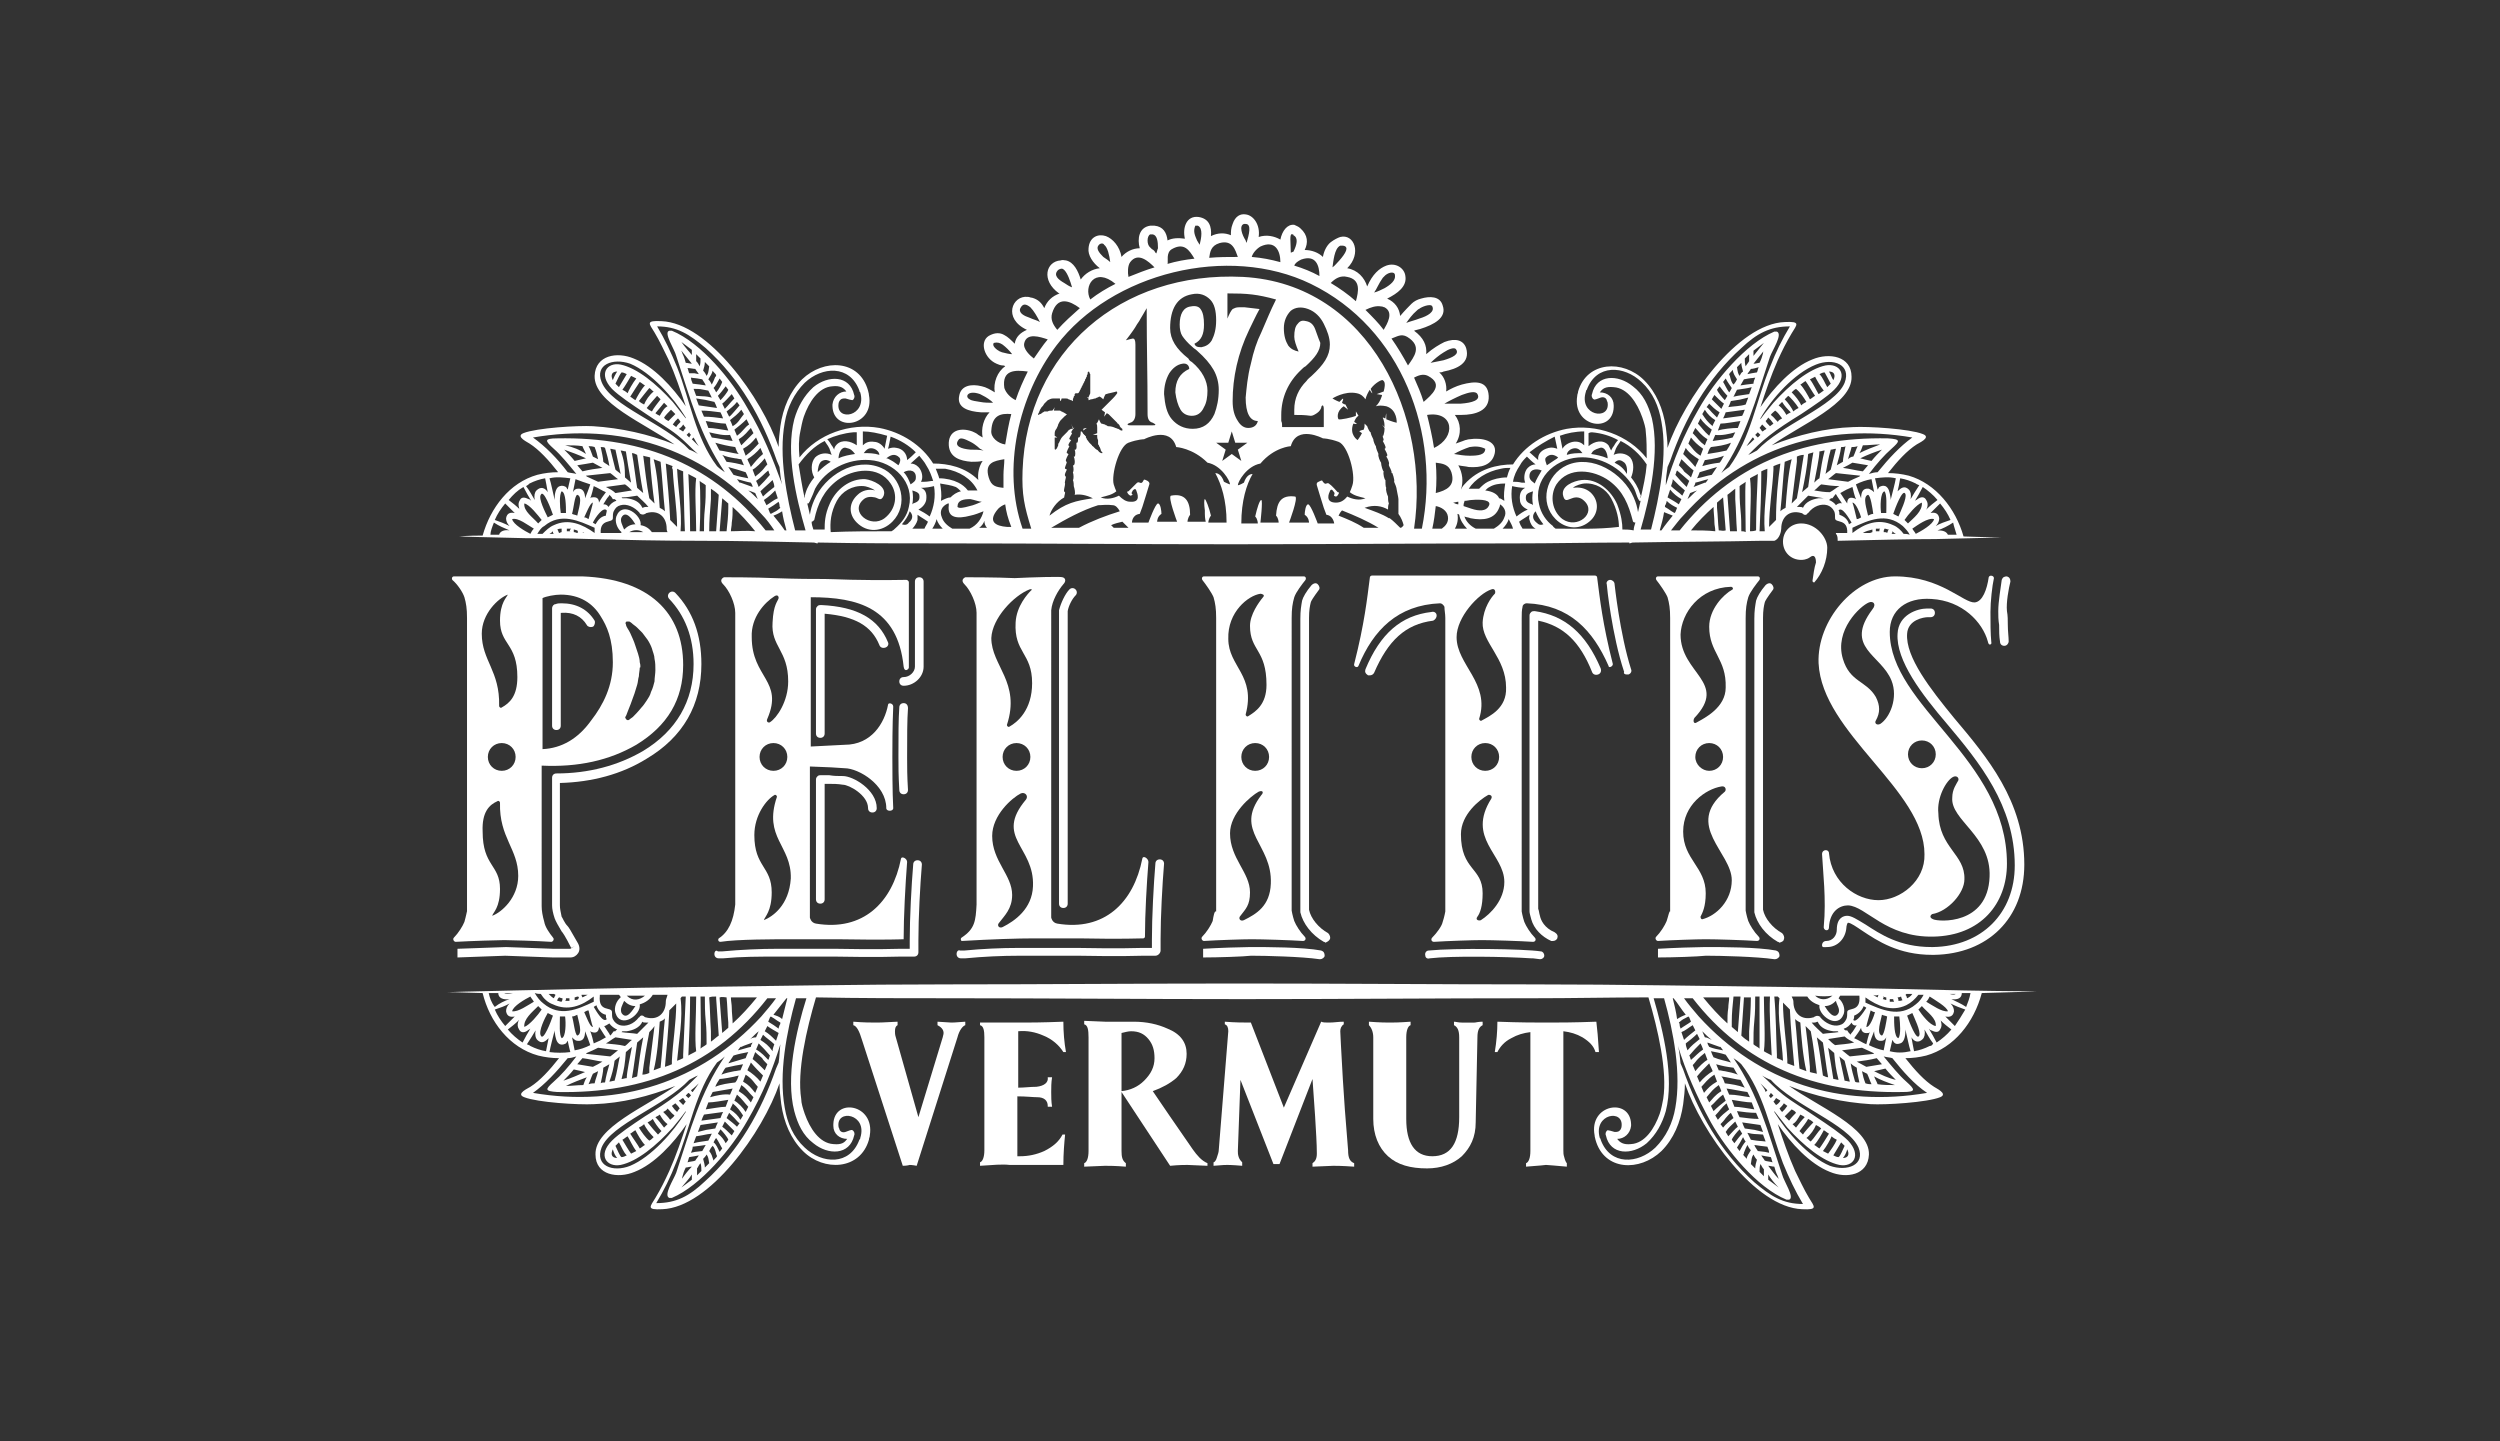 <?xml version="1.0" encoding="utf-8"?>
<!-- Generator: Adobe Illustrator 18.1.1, SVG Export Plug-In . SVG Version: 6.00 Build 0)  -->
<svg version="1.1" id="Layer_1" xmlns="http://www.w3.org/2000/svg" xmlns:xlink="http://www.w3.org/1999/xlink" x="0px" y="0px"
	 viewBox="0 0 288 166" enable-background="new 0 0 288 166" xml:space="preserve">
<rect x="0" y="0" width="288" height="166" fill="#333333" stroke="none"/>
<path fill="#FFFFFF" d="M74.5,87.4c4.2-2.5,6.3-6.2,6.3-10.9c0-3.4-1-6.1-3-8.2c-0.2-0.2-0.5-0.2-0.7,0c-0.2,0.2-0.2,0.5,0,0.7
	c1.8,1.9,2.8,4.4,2.8,7.5c0,4.3-2,7.7-5.8,10c-2.9,1.7-6.3,2.6-10,2.6c-0.3,0-0.5,0.2-0.5,0.5v14.7c0,0.4,0.1,0.9,0.3,1.5
	c0.1,0.3,0.5,1,0.8,1.5c0.1,0.1,0.4,0.5,1.1,1.9l0.4-0.2l-0.5,0.3l-2,0c-3-0.1-5-0.2-5.4-0.2s-2.4,0.1-5.6,0.2l0,1
	c3.1-0.1,5.1-0.2,5.5-0.2c0.4,0,2.4,0.1,5.5,0.2h2c0.4,0,0.7-0.2,0.9-0.5c0.2-0.3,0.2-0.7,0-1.1c-0.9-1.6-1.1-1.9-1.2-2
	c-0.4-0.4-0.6-1-0.7-1.1c-0.1-0.5-0.2-0.9-0.2-1.3V90.2C68.2,90.1,71.6,89.2,74.5,87.4z"/>
<path fill="#FFFFFF" d="M53.5,68.8c0.2,0.7,0.3,1.3,0.3,2.4v33.8c0-0.1-0.1,0.5-0.3,1.2c-0.2,0.5-0.7,1.3-1.2,1.8
	c-0.2,0.2,0,0.5,0.2,0.5c1.7-0.1,5-0.2,5.6-0.2c0.6,0,4,0.1,5.4,0.2c0.2,0,0.4-0.3,0.2-0.5c-0.4-0.5-0.9-1.2-1-1.8
	c-0.2-0.7-0.3-1.3-0.3-1.8V88.2c4.2,0.2,7.8-0.6,10.9-2.4c3.6-2.2,5.4-5.2,5.4-9.2c0-6-3.9-9.9-11.6-10.2c-0.7,0-1.5,0-2.5,0
	c-1.3,0-2.2,0-2.5,0c-1.1,0-2.7,0-4.8,0h-5c-0.2,0-0.3,0.2-0.2,0.4C52.7,67.3,53.3,68.2,53.5,68.8z M73.7,76.3c0-0.3-0.1-0.7-0.2-1
	c-0.1-0.3-0.2-0.6-0.3-0.9c-0.1-0.3-0.2-0.6-0.3-0.8c-0.2-0.5-0.4-0.9-0.6-1.2c-0.2-0.3-0.2-0.5-0.2-0.5l0,0c-0.1-0.1,0-0.3,0.1-0.3
	c0.1,0,0.2,0,0.3,0c0,0,0.2,0.1,0.4,0.3c0.1,0.1,0.3,0.2,0.5,0.4c0.2,0.2,0.4,0.4,0.6,0.6c0.2,0.3,0.4,0.5,0.6,0.8
	c0.2,0.3,0.4,0.7,0.5,1c0.1,0.4,0.3,0.8,0.3,1.2c0.1,0.4,0.1,0.9,0.1,1.3c0,0.4-0.1,0.9-0.1,1.3c-0.1,0.4-0.2,0.8-0.4,1.2
	c-0.1,0.4-0.3,0.7-0.5,1c-0.2,0.3-0.4,0.6-0.6,0.8c-0.4,0.5-0.8,0.9-1,1.1c-0.3,0.2-0.4,0.3-0.4,0.3c-0.1,0.1-0.3,0.1-0.4-0.1
	c-0.1-0.1-0.1-0.2,0-0.3c0,0,0.1-0.2,0.2-0.5c0.1-0.3,0.3-0.7,0.5-1.3c0.2-0.5,0.4-1.1,0.6-1.8c0.1-0.3,0.1-0.7,0.2-1
	c0-0.3,0.1-0.7,0.1-1C73.8,77,73.8,76.6,73.7,76.3z M62.5,68.9c0.4-0.2,1.4-0.4,2.1-0.4c2.2,0,3.7,1,4.6,2.5
	c0.7,1.1,1.4,2.6,1.4,5.3c0,2.7-1.1,4.9-2.5,6.7c-1.5,2.1-3.4,3.2-5.6,3.3V68.9z M58.5,68.5c-0.1,0.3-0.9,0.9-0.9,3
	c0,2.8,2,2.6,2,6.5c0,2.2-0.9,3-1.8,3.5c-0.1,0.1-0.3,0-0.3-0.2c0.1-4-2-5.2-2-8.3C55.5,70.7,57.4,68.9,58.5,68.5z M59.4,87.2
	c0,0.9-0.7,1.6-1.6,1.6s-1.6-0.7-1.6-1.6s0.7-1.6,1.6-1.6S59.4,86.3,59.4,87.2z M57.3,92.3c0.1-0.1,0.3,0,0.3,0.2
	c-0.1,4,2.1,5.3,2.1,8.4c0,2.5-1.9,4.2-3,4.6c0.1-0.4,0.9-0.9,0.9-3.1c0-2.8-2-2.6-2-6.6C55.5,93.5,56.4,92.7,57.3,92.3z"/>
<path fill="#FFFFFF" d="M67.6,72c0.1,0.2,0.4,0.3,0.7,0.2c0.2-0.1,0.3-0.5,0.2-0.7c-0.8-1.3-2.1-2-3.8-2c-0.2,0-0.5,0-0.7,0.1
	c-0.2,0-0.4,0.2-0.4,0.5v13.5c0,0.3,0.2,0.5,0.5,0.5s0.5-0.2,0.5-0.5v-13c0.1,0,0.1,0,0.1,0C66,70.5,67,71,67.6,72z"/>
<path fill="#FFFFFF" d="M106.4,76.1c0-2.6,0-7,0-9.1c0-0.3-0.2-0.5-0.5-0.5c0,0,0,0,0,0c-0.3,0-0.5,0.2-0.5,0.5c0,2.1,0,6.5,0,9.1
	v0.7c0,0.6-0.6,1.2-1.3,1.2c-0.3,0-0.5,0.2-0.5,0.5c0,0.3,0.2,0.5,0.5,0.5h0c1.2,0,2.3-1,2.3-2.2V76.1z"/>
<path fill="#FFFFFF" d="M82.3,109.9c0,0.3,0.2,0.5,0.5,0.5c0,0,0,0,0,0l0.5,0c2.1-0.2,4.2-0.2,6.3-0.2c0.6,0,1.1,0,1.6,0h5
	c5.1,0.1,6.9,0,7.5,0l1.6,0c0.3,0,0.5-0.2,0.5-0.5v-1.4c0-2.6,0.2-6.3,0.4-8.7c0-0.3-0.2-0.5-0.5-0.5c-0.3,0-0.5,0.2-0.5,0.5
	c-0.2,2.4-0.4,6.1-0.4,8.8v0.9l-1.1,0c-0.6,0-2.4,0.1-7.5,0h-5c-0.5,0-1.1,0-1.6,0c-2.1,0-4.2,0.1-6.4,0.3l-0.5,0
	C82.5,109.4,82.3,109.6,82.3,109.9z"/>
<path fill="#FFFFFF" d="M97.1,89.4c-0.6,0-1,0-1.6-0.1l-0.9,0c-0.1,0-0.3,0-0.4,0.1c-0.1,0.1-0.2,0.2-0.2,0.4v13.8
	c0,0.3,0.2,0.5,0.5,0.5s0.5-0.2,0.5-0.5V90.3l0.5,0c0.5,0,1,0,1.6,0.1c0.7,0,2.9,1.2,2.9,2.7c0,0.3,0.2,0.5,0.5,0.5s0.5-0.2,0.5-0.5
	C101,91,98.3,89.4,97.1,89.4z"/>
<path fill="#FFFFFF" d="M104.1,81c-0.3,0-0.5,0.2-0.5,0.5c-0.1,1.3-0.1,3.3-0.1,5.7c0,1.1,0,2.1,0.1,3.8c0,0.3,0.2,0.5,0.5,0.5
	c0,0,0,0,0,0c0.3,0,0.5-0.2,0.5-0.5c-0.1-1.6-0.1-2.7-0.1-3.7c0-2.4,0-4.4,0.1-5.7C104.6,81.2,104.4,81,104.1,81z"/>
<path fill="#FFFFFF" d="M94.6,69.7c-0.1,0-0.3,0-0.4,0.1c-0.1,0.1-0.2,0.2-0.2,0.4v14.3c0,0.3,0.2,0.5,0.5,0.5s0.5-0.2,0.5-0.5V70.7
	c3.5,0.3,5.4,1.4,6.3,3.6c0.1,0.3,0.4,0.4,0.7,0.3c0.3-0.1,0.4-0.4,0.3-0.6C101.2,71.3,98.8,69.9,94.6,69.7z"/>
<path fill="#FFFFFF" d="M82.8,108.1c-0.1,0.1-0.1,0.4,0.2,0.4c1.9-0.3,6.3-0.3,8.3-0.3h5.1c6,0.1,7.4,0,7.7,0c0-2.6,0.2-6.3,0.4-8.9
	c0-0.4-0.6-0.7-0.7-0.4c-1,5.1-4.4,8.4-9.8,7.5c-0.6-0.1-0.7-0.7-0.7-0.7V88.3c2.4,0.1,2.8,0.1,4,0.2c1.6,0,4.8,1.9,4.8,4.6
	c0,0.4,0.8,0.4,0.8,0c-0.1-1.7-0.1-5.1-0.1-5.9c0-0.9,0-3.7,0.1-5.8c0-0.4-0.6-0.5-0.6-0.2c-0.4,2.1-1.9,4.6-5,4.6
	c-1.7,0.1-2.2,0.1-3.9,0.2V68.8c5.4,0,10,1.2,10.7,8c0.1,0.7,0.6,0.3,0.6,0.1c0-2.5,0-7.5,0-9.8c0-0.2-0.2-0.3-0.3-0.3
	c-5.7,0.1-8.2-0.1-9.4-0.1c-1.3,0-3.2,0-5.8-0.1c-2-0.1-5.7-0.1-5.8-0.1c-0.4,0.2-0.4,0.5-0.1,0.8c0.7,0.7,1.4,2.2,1.4,3.3v33.6
	C84.5,106.1,83.9,107.4,82.8,108.1z M88,106c0.1-0.4,0.9-1,0.9-3.2c0-3-2-2.9-2-6.6c0-2.3,1.4-4.1,2.3-4.6c0.1-0.1,0.3,0,0.3,0.2
	c-1.6,4.7,1.7,5.6,1.6,9.4C90.9,104.3,89,105.6,88,106z M87.5,87.2c0-0.9,0.7-1.6,1.6-1.6s1.6,0.7,1.6,1.6s-0.7,1.6-1.6,1.6
	S87.5,88.1,87.5,87.2z M89.2,68.7c0.3-0.2,0.5-0.1,0.5,0.2c-0.1,0.4-0.6,0.7-0.7,2.8c-0.2,2.8,1.8,3.2,1.8,6.8
	c0,2.3-1.3,4.2-2.1,4.7c-0.1,0.1-0.5,0-0.3-0.4c1.9-4.4-1.8-4.7-1.8-9.4C86.5,71.1,88.1,69.4,89.2,68.7z"/>
<path fill="#FFFFFF" d="M110.8,108c-0.2,0.1-0.1,0.4,0,0.4c3.4-0.2,6.4-0.3,8.4-0.3h5.1c5.1,0.1,6.9,0,7.4,0c0.1,0,0.2-0.1,0.2-0.2
	c0-2.6,0.2-6.1,0.4-8.6c0-0.4-0.6-0.8-0.7-0.4c-1,5.1-4.4,8.4-9.8,7.5c-0.6-0.1-0.7-0.7-0.7-0.7V70.3c0.1-1.1,0.8-2.3,1.4-3
	c0.3-0.3,0.3-0.7-0.1-0.8c-0.1-0.1-3.5,0-5.5,0.1c-2-0.1-5.5-0.1-5.7-0.1c-0.4,0.2-0.4,0.5-0.1,0.8c0.7,0.7,1.4,2.2,1.4,3.3v33.6
	C112.4,106.1,112.3,107,110.8,108z M118.6,67.9c0.3-0.1,0.3,0.1,0.2,0.1c-0.4,0.4-1.7,1.8-1.8,3.7c-0.2,3.5,1.9,3.5,1.9,7
	c0,3.1-1.7,4.5-2.6,5c-0.1,0.1-0.3,0-0.3-0.2c1.6-4.9-1.8-6.8-1.8-10C114.3,71.2,116.8,68.6,118.6,67.9z M118.7,87.2
	c0,0.9-0.7,1.6-1.6,1.6s-1.6-0.7-1.6-1.6s0.7-1.6,1.6-1.6S118.7,86.3,118.7,87.2z M117.6,91.4c0.5-0.2,0.9,0.3,0.6,0.7
	c-3.7,4.4,1,5.4,0.8,10c-0.1,2.6-2.1,4-3.5,4.7c-0.4,0.2-0.7-0.2-0.4-0.5c0.6-0.8,1.5-1.6,1.5-3.2c0-2.3-2.3-3.9-2.3-6.8
	C114.3,93.9,116.6,91.9,117.6,91.4z"/>
<path fill="#FFFFFF" d="M123.9,67.9c-0.2-0.2-0.5-0.2-0.7,0c-0.5,0.5-1,1.6-1.2,2.4v33.8c0,0.3,0.2,0.5,0.5,0.5s0.5-0.2,0.5-0.5
	l0-33.7c0.1-0.6,0.5-1.4,0.9-1.8C124.1,68.4,124.1,68.1,123.9,67.9z"/>
<path fill="#FFFFFF" d="M110.2,109.9c0,0.3,0.2,0.5,0.5,0.5c0,0,0,0,0,0l0.5,0c2.1-0.2,4.2-0.3,6.3-0.3c0.6,0,1.1,0,1.7,0l5,0
	c5.1,0.1,6.9,0,7.5,0l1.4,0c0.3,0,0.6-0.3,0.6-0.6v-1.3c0-2.6,0.2-6.3,0.4-8.7c0-0.3-0.2-0.5-0.5-0.5c-0.3,0-0.5,0.2-0.5,0.5
	c-0.2,2.4-0.4,6.1-0.4,8.8v0.9l-1.1,0c-0.6,0-2.4,0.1-7.5,0l-5,0c-0.5,0-1.1,0-1.7,0c-2.1,0-4.2,0.1-6.3,0.3l-0.5,0
	C110.4,109.4,110.2,109.6,110.2,109.9z"/>
<path fill="#FFFFFF" d="M144.1,110.1l0.2,0c1.4,0,5.7,0.1,7.7,0.4c0,0,0.1,0,0.1,0c0.2,0,0.5-0.2,0.5-0.4c0-0.3-0.1-0.5-0.4-0.6
	c-2.1-0.4-6.4-0.4-7.9-0.4l-0.3,0c-0.9,0-3.8,0.1-5.4,0.2l0,1C140.3,110.3,143.3,110.2,144.1,110.1z"/>
<path fill="#FFFFFF" d="M153.2,108.2c0.1-0.2,0-0.5-0.2-0.7c-1.1-0.6-2-1.7-2.2-2.7c0,0,0-0.1,0-0.1V71.2c0-0.9,0.1-1.4,0.2-1.8
	c0-0.1,0.3-0.6,0.9-1.4c0.2-0.2,0.1-0.5-0.1-0.7c-0.2-0.2-0.5-0.1-0.7,0.1c-0.6,0.7-1,1.4-1.1,1.8c-0.1,0.6-0.2,1.1-0.2,2.1v33.6
	c0,0,0,0.1,0,0.1l0,0.1c0.3,1.3,1.3,2.6,2.7,3.4c0.1,0,0.2,0.1,0.2,0.1C152.9,108.5,153.1,108.4,153.2,108.2z"/>
<path fill="#FFFFFF" d="M139.7,106.1c-0.2,0.5-0.7,1.3-1.2,1.8c-0.2,0.2,0,0.5,0.2,0.5c1.5-0.1,4.5-0.2,5.5-0.2
	c1.2,0,4.4,0.1,5.9,0.2c0.3,0,0.4-0.3,0.2-0.5c-0.5-0.5-1-1.3-1.2-1.8c-0.2-0.6-0.3-1.2-0.3-1.2V71.2c0-1.1,0.1-1.7,0.3-2.4
	c0.2-0.6,0.9-1.5,1.3-2c0.1-0.2,0-0.4-0.2-0.4h-11.5c-0.2,0-0.3,0.2-0.2,0.4c0.4,0.5,1.1,1.5,1.3,2c0.2,0.7,0.3,1.3,0.3,2.4v33.8
	C139.9,104.9,139.8,105.5,139.7,106.1z M143.3,106c-0.4,0.2-0.7-0.2-0.4-0.5c0.6-0.8,1.1-1.2,1.1-2.7c0-2.3-2.3-3.9-2.3-6.8
	c0-2.3,2.4-4.3,3.3-4.8c0.5-0.2,0.6,0.1,0.3,0.4c-3.2,4.2,1.3,5.6,1.1,10.2C146.3,104.4,144.7,105.3,143.3,106z M144.6,88.8
	c-0.9,0-1.6-0.7-1.6-1.6s0.7-1.6,1.6-1.6s1.6,0.7,1.6,1.6S145.5,88.8,144.6,88.8z M145.2,68.4c0.1,0,0.6,0.1,0.3,0.4
	c-0.5,0.6-1.5,2-1.5,3.3c0,2.9,1.9,2.7,1.9,6.8c0,2.3-1.3,3.1-2.1,3.6c-0.1,0.1-0.3,0-0.3-0.2c1.2-4.5-2-5.5-2-8.7
	C141.4,70.5,143.8,68.6,145.2,68.4z"/>
<path fill="#FFFFFF" d="M196.5,110.1l0.2,0c1.4,0,5.7,0.1,7.7,0.4c0,0,0.1,0,0.1,0c0.2,0,0.5-0.2,0.5-0.4c0-0.3-0.1-0.5-0.4-0.6
	c-2.1-0.4-6.4-0.4-7.9-0.4l-0.3,0c-0.9,0-3.8,0.1-5.4,0.2l0,1C192.7,110.3,195.6,110.2,196.5,110.1z"/>
<path fill="#FFFFFF" d="M205.5,108.2c0.1-0.2,0-0.5-0.2-0.7c-1.1-0.6-2-1.7-2.2-2.7c0,0,0-0.1,0-0.1V71.2c0-0.9,0.1-1.4,0.2-1.8
	c0-0.1,0.3-0.6,0.9-1.4c0.2-0.2,0.1-0.5-0.1-0.7c-0.2-0.2-0.5-0.1-0.7,0.1c-0.6,0.7-1,1.4-1.1,1.8c-0.1,0.6-0.2,1.1-0.2,2.1v33.6
	c0,0,0,0.1,0,0.1l0,0.1c0.3,1.3,1.3,2.6,2.7,3.4c0.1,0,0.2,0.1,0.2,0.1C205.3,108.5,205.5,108.4,205.5,108.2z"/>
<path fill="#FFFFFF" d="M192,106.1c-0.2,0.5-0.7,1.3-1.2,1.8c-0.2,0.2,0,0.5,0.2,0.5c1.5-0.1,4.5-0.2,5.5-0.2c1.2,0,4.4,0.1,5.9,0.2
	c0.3,0,0.4-0.3,0.2-0.5c-0.5-0.5-1-1.3-1.2-1.8c-0.2-0.6-0.3-1.2-0.3-1.2V71.2c0-1.1,0.1-1.7,0.3-2.4c0.2-0.6,0.9-1.5,1.3-2
	c0.1-0.2,0-0.4-0.2-0.4H191c-0.2,0-0.3,0.2-0.2,0.4c0.4,0.5,1.1,1.5,1.3,2c0.2,0.7,0.3,1.3,0.3,2.4v33.8
	C192.3,104.9,192.2,105.5,192,106.1z M196.1,105.9c-0.1,0-0.2-0.1-0.2-0.3c0.2-0.4,0.6-1.1,0.6-2.7c0-3-2.6-3.9-2.6-7.1
	c0-3.1,2.6-4.9,4.4-5.2c0.5-0.1,0.6,0.4,0.4,0.6c-4.7,3.9,0.8,7,0.8,10.2C199.5,103.8,197.7,105.5,196.1,105.9z M195.3,87.2
	c0-0.9,0.7-1.6,1.6-1.6c0.9,0,1.6,0.7,1.6,1.6s-0.7,1.6-1.6,1.6C196.1,88.8,195.3,88.1,195.3,87.2z M199.4,67.6
	c0.2,0,0.3,0.2,0.2,0.3c-1.1,0.6-2.7,2.3-2.7,4.3c0,3,2,3.7,1.9,7c0,2.3-2.4,3.5-3.3,4c-0.4,0.3-0.5-0.2-0.3-0.5
	c3.9-4.1-1.6-5.1-1.6-9.6C193.7,70.6,195.8,67.7,199.4,67.6z"/>
<path fill="#FFFFFF" d="M165.5,70.9c0-0.3-0.3-0.5-0.6-0.4c-3.5,0.4-5.9,2.5-7.6,6.6c-0.1,0.3,0,0.5,0.3,0.7c0.1,0,0.1,0,0.2,0
	c0.2,0,0.4-0.1,0.5-0.3c1.6-3.7,3.6-5.6,6.8-6C165.3,71.4,165.5,71.2,165.5,70.9z"/>
<path fill="#FFFFFF" d="M164.7,110.4c2.5-0.3,8.8-0.2,11.7,0c0.1,0,0.1,0,0.2,0l0.8,0.1c0,0,0,0,0,0c0.3,0,0.5-0.2,0.5-0.4
	c0-0.3-0.2-0.5-0.4-0.5c-2-0.3-9.9-0.4-12.9-0.1c-0.3,0-0.5,0.3-0.4,0.6C164.2,110.3,164.4,110.5,164.7,110.4z"/>
<path fill="#FFFFFF" d="M183.4,77.4c0.1,0.3,0.4,0.4,0.7,0.3c0.3-0.1,0.4-0.4,0.3-0.7c-1.7-4-4.1-6.1-7.6-6.6c-0.1,0-0.3,0-0.4,0.1
	s-0.2,0.2-0.2,0.4l0,33.8c0,0,0,0.1,0,0.1l0,0.2c0,0.2,0.1,0.5,0.2,0.9c0.3,1.1,1.2,2,2.3,2.5c0.1,0,0.1,0,0.2,0
	c0.2,0,0.4-0.1,0.5-0.3c0.1-0.3,0-0.5-0.3-0.7c-1.2-0.5-1.6-1.4-1.7-1.9c-0.1-0.3-0.1-0.6-0.2-0.8l0-0.1l0-33.1
	C180.1,72.1,182,73.9,183.4,77.4z"/>
<path fill="#FFFFFF" d="M187.4,77.7c0.1,0,0.1,0,0.2,0c0.3-0.1,0.4-0.4,0.3-0.6c-1.3-4.1-1.9-9.8-1.9-9.8c0-0.3-0.3-0.5-0.5-0.5
	c-0.3,0-0.5,0.3-0.4,0.5c0,0.2,0.6,5.9,2,10.1C187,77.6,187.2,77.7,187.4,77.7z"/>
<path fill="#FFFFFF" d="M185.8,76.5c-1.2-4.7-1.5-7.6-1.8-9.9c0-0.2-0.1-0.3-0.3-0.3h-25.6c-0.2,0-0.3,0.1-0.3,0.3
	c-0.3,2.3-0.6,5.2-1.8,9.9c-0.1,0.3,0.4,0.5,0.5,0.2c1.7-4.1,4.5-7,9.4-7.2c0.2,0,0.4,0.2,0.5,0.4c0,0.4,0.1,0.8,0.1,1.3v33.8
	c0,0-0.1,0.6-0.3,1.2c-0.1,0.5-0.7,1.3-1.2,1.8c-0.2,0.2-0.1,0.5,0.2,0.5c1.5-0.1,4.5-0.2,5.5-0.2c1.2,0,4.4,0.1,5.9,0.2
	c0.3,0,0.4-0.3,0.2-0.5c-0.5-0.5-1-1.3-1.2-1.8c-0.2-0.6-0.3-1.2-0.3-1.2V71.2c0-0.5,0-0.9,0.1-1.3c0-0.2,0.2-0.4,0.5-0.4
	c4.9,0.2,7.6,3.1,9.4,7.2C185.3,77,185.8,76.8,185.8,76.5z M170.6,106c-0.2,0.1-0.7,0-0.4-0.4c0.3-0.4,0.6-1.2,0.6-2.7
	c0-3-2.5-2.6-2.5-6.8c0-2.3,2.2-4,3.1-4.5c0.1-0.1,0.6,0,0.4,0.4c-2.9,4.6,1.5,6.4,1.5,9.6C173.3,103.7,171.7,105.3,170.6,106z
	 M169.5,87.2c0-0.9,0.7-1.6,1.6-1.6s1.6,0.7,1.6,1.6s-0.7,1.6-1.6,1.6S169.5,88.1,169.5,87.2z M170.7,83c-0.1,0.1-0.3,0-0.3-0.2
	c1.3-4.1-2.6-6.2-2.6-9.4c0-2.3,2.5-5,4-5.5c0.5-0.2,0.5,0.4,0.4,0.5c-0.4,0.4-1.3,1.6-1.4,3.3c-0.1,2.3,2.7,4.1,2.7,7.5
	C173.6,81.6,171.6,82.5,170.7,83z"/>
<path fill="#FFFFFF" d="M208.8,66.9c0,0.2,0.2,0.2,0.2,0.2c0.9-1,1.5-2.5,1.5-4c0-1.2-1.3-2.8-3-2.8c-1.2,0-2.1,0.9-2.1,2.1
	s0.9,2.1,2.1,2.1c0.1,0,0.6,0,1-0.3c0.5-0.4,0.7,0,0.7,0.6C209,65.4,208.9,66.2,208.8,66.9z"/>
<path fill="#FFFFFF" d="M210.5,109.1c1.2,0,2.1-1,2.2-2.2c0-0.2,0.1-0.6,0.2-0.6c0.3,0,1,0.5,1.6,0.9c1.8,1.2,4.2,2.8,8.1,2.8l0.2,0
	c6.2-0.1,10.4-4.2,10.4-10.4c0-7.3-4.3-12.4-8.1-16.9c-2.7-3.3-5.6-7-5.4-9.7c0.1-1.6,1.9-1.9,2.4-1.9c0.1,0,0.2,0,0.3,0
	c0.3,0,0.5-0.2,0.5-0.5c0-0.3-0.2-0.5-0.5-0.5c-0.1,0-0.3,0-0.4,0c-1.1,0-3.3,0.7-3.4,2.9c-0.2,3.1,2.8,7,5.7,10.4
	c3.7,4.4,7.8,9.4,7.8,16.3c0,5.5-3.8,9.3-9.4,9.4l-0.2,0c-3.7,0-5.9-1.5-7.6-2.6c-1-0.6-1.6-1-2.1-1c-0.4,0-1.2,0.2-1.2,1.6
	c0,0.7-0.5,1.3-1.2,1.3c-0.3,0-0.5,0.2-0.5,0.5S210.2,109.1,210.5,109.1z"/>
<path fill="#FFFFFF" d="M230.2,70.4c0,0.5,0,1,0.1,1.6c0,0.7,0,1.3,0.1,1.9c0,0.3,0.2,0.5,0.5,0.5c0,0,0,0,0,0
	c0.3,0,0.5-0.3,0.5-0.5c0-0.5-0.1-1.2-0.1-1.9c0-0.5,0-1.1-0.1-1.6c-0.1-1,0.2-2.6,0.4-3.4c0-0.3-0.1-0.5-0.4-0.6
	c-0.3,0-0.5,0.1-0.6,0.4C230.5,67.6,230.2,69.3,230.2,70.4z"/>
<path fill="#FFFFFF" d="M216.4,103.7c-2.5,0-5.4-2-5.7-5.4c0-0.5-0.8-0.5-0.8,0.1c0.1,2,0.5,5.2,0.2,8.3c-0.1,0.5,0.6,0.7,0.6,0.1
	c0.1-1.8,1.2-2.5,2.2-2.5c2.1,0.1,4.3,3.7,9.8,3.6s8.5-3.8,8.5-8.4c0-12.1-13.5-18.1-13.5-26.7c0-2.5,1.9-4,4.8-3.8
	c3.6,0.2,5.9,2.7,6.5,4.9c0.1,0.6,0.5,0.3,0.4,0.1c-0.1-1-0.1-2.3-0.1-3.5s0.2-3,0.4-3.9c0-0.3-0.5-0.4-0.6-0.1
	c-0.2,1.4-0.7,2.8-1.6,2.9c-1.3,0.1-3.9-3-9.2-3c-4.7,0-9,5.1-8.8,10c0.4,8.1,12.2,14.6,12.2,22
	C221.8,101.5,218.9,103.7,216.4,103.7z M225,89.5c0.4-0.2,0.7,0.1,0.6,0.4c-0.2,0.4-0.7,1-0.7,2c-0.2,2.6,4.5,4.4,4.3,9.1
	c-0.2,5.6-5.9,5.2-6.5,4.9c-0.5-0.2-0.3-0.5-0.1-0.6c1.8-0.3,3.7-2.4,3.7-4c0.1-2.9-2.9-3.6-3-7.6C223.1,91.9,224.2,89.9,225,89.5z
	 M216.6,83.4c-0.4,0.2-0.7-0.1-0.5-0.4c0.5-0.9,0.5-1.7,0-2.7c-1.1-1.9-3-1.7-3.8-4.4c-1-3.3,2-6.1,3-6.5c0.5-0.2,0.9,0.2,0.4,0.8
	c-3.3,4.4,1,5.2,2.2,8.2C218.7,80.4,217.7,82.7,216.6,83.4z M221.4,88.5c-0.9,0-1.6-0.7-1.6-1.6c0-0.9,0.7-1.6,1.6-1.6
	c0.9,0,1.6,0.7,1.6,1.6C223,87.8,222.3,88.5,221.4,88.5z"/>
<path fill="#FFFFFF" d="M68.1,62.1C68.1,62.1,68.1,62.1,68.1,62.1C68.1,62.1,68.1,62.1,68.1,62.1c3.7,0.1,7.9,0.2,12.6,0.2
	c4,0,8.4,0.1,13,0.2c0.2,0,0.3,0.1,0.5,0.1c0,0,0-0.1,0-0.1c4.8,0.1,9.8,0.1,15,0.1c10.4,0,21.5,0.1,32.6,0.1
	c11.1,0,22.2-0.1,32.6-0.1c4.6,0,9-0.1,13.3-0.1c0,0,0,0.1,0,0.1c0.1,0,0.3-0.1,0.4-0.1c5.3-0.1,10.2-0.1,14.8-0.2c0.5,0,1,0,1.5,0
	c0,0,0,0,0,0c0.6-0.2,0.8-1.1,0.8-1.4c0-1.3,0.9-2.2,2.3-1.8c0.1,0,0.2,0.1,0.2,0.1c0.1,0.1,0.3,0.2,0.5,0c0,0,0-0.1,0.1-0.1
	c0,0,0,0,0,0c0.6-0.8,1.5-1.1,2.2-0.9c0.3,0.1,0.6,0.3,0.8,0.7c0.1,0.2,0.1,0.5,0.1,0.8c0,0.6,1.5,0,1.4,1.7c-0.4,0-0.8,0-1.3,0
	c0,0,0,0,0,0.1c0.2,0.2,0.2,0.5,0.2,0.8c4.5-0.1,8.3-0.2,11.3-0.2c4.9-0.1,7.6-0.2,7.6-0.2s-1.6,0-4.4-0.1c-0.9-3.2-3.2-6.1-6.3-7
	c-0.8-0.2-1.6-0.3-2.4-0.3c1.1-1.4,2.2-2.6,3.3-3.3c0.1-0.1,1.8-0.8,0.7-1.2c-1.5-0.6-6.3-0.9-8-0.8c-3.2,0.1-6.4,0.9-9.4,2.1
	c3.4-2.4,9.3-4.8,9.2-7.9c0-2.4-2.6-2.8-4.5-2c-2.3,0.9-4.5,3.3-6,5.5c0.6-1.8,1.2-3.6,2-5.4c0.5-1.1,1-2.1,1.6-3.1
	c0.6-1,1.1-1.4-0.8-1.3c-5.4,0.2-11.6,8.9-13.5,14.5c0-0.8-0.1-1.6-0.2-2.4c-0.3-2.1-1.1-4-2.5-5.4c-2.4-2.4-6.6-2.2-7.6,1.3
	c0,0.2-0.1,0.3-0.1,0.5c-0.6,3.6,4.1,4.4,4.2,1.3c0-0.1,0-0.1,0-0.2c0-0.9-0.7-1.5-1.6-1.5c0.3-0.4,0.6-0.7,1.6-0.6
	c1.6,0.1,2.7,1.8,3.3,3.5c0.2,0.6,0.4,1.2,0.4,1.7c0.1,0.9,0.1,1.9,0.1,3c-2.1-2.7-5.8-4-9.2-3.4c-2.6,0.5-4.9,2-6.2,4.1
	c-1.8,0-4,0.5-5.6,2.3c-0.2,0.2-0.3,0.4-0.4,0.6c0.3-0.9,0.2-1.9-0.3-2.8c0.4,0.1,0.8,0.1,1.2,0.2c1.4,0.1,2.7-0.2,3-1.6
	c0.3-1.5-1.6-1.8-2.9-1.6c-0.2,0-0.4,0.1-0.5,0.1c0,0-0.5,0.2-1.1,0.4c0.7-1.1,0.6-2.4-0.1-3.3c0.2,0,0.5,0,0.7,0
	c1.7,0,3.3-0.5,3.2-2.2c-0.1-1.8-1.6-1.7-3.1-1.3c-0.7,0.2-1.3,0.5-1.8,0.8c0.1-0.8-0.2-1.7-0.8-2.2c0.2,0,0.3,0,0.5-0.1
	c1.6-0.3,3.1-1,2.6-2.7c-0.3-0.9-1.2-1.2-2.5-0.7c-0.6,0.3-1.3,0.7-2.1,1.4c0.1-1-0.3-1.9-1.4-2.7c0.2-0.1,0.4-0.1,0.7-0.2
	c1.6-0.5,3.1-1.3,2.6-2.7c-0.3-1.1-1.5-1.1-2.5-0.8c-0.4,0.1-0.8,0.3-1.1,0.6c-0.2,0.2-0.8,0.8-1.3,1.4c-0.1-0.9-0.6-1.6-1.5-2
	c1.2-0.6,2.3-1.4,2.1-2.6c-0.1-0.9-1.1-1.6-2.2-1.2c-0.8,0.3-1.6,1-2.2,2.4c-0.3-1-1.1-1.9-2.3-2.1c1.7-1.7,0.8-4-0.8-3.6
	c-0.3,0.1-0.7,0.3-1.1,0.6c-0.5,0.4-0.8,1.1-0.9,1.7c-0.5-0.5-1.3-0.8-2.1-0.8c0.4-0.8,0.4-1.7-0.5-2.5c-0.2-0.2-0.5-0.3-0.7-0.4
	c-0.8-0.1-1.4,0.7-1.6,1.7c-0.7-0.4-1.6-0.6-2.5-0.3c0.2-1.4-0.6-2.5-1.5-2.6c-0.6-0.1-1.2,0.2-1.5,1.1c-0.2,0.5-0.2,0.9-0.2,1.3
	c-0.7-0.3-1.5-0.3-2.3,0.1c0.1-1.1-0.2-2-1.4-2.2l0,0c-1.4-0.2-1.9,1.2-1.6,2.5c-0.7-0.1-1.4-0.1-2,0.2c-0.1-0.9-0.5-1.6-1.5-1.7
	c-0.2,0-0.3,0-0.5,0c-1.3,0.2-1.5,1.5-1.2,2.6c-0.8,0-1.6,0.4-2.1,1c-0.2-1.2-1-2.1-1.8-2.4c-0.9-0.3-1.9,0.1-2,1.4
	c-0.1,0.8,0.5,1.7,1.3,2.3c-0.9,0.1-1.7,0.6-2.2,1.3c-0.3-1-0.8-2-1.7-2.2c-0.2,0-0.4-0.1-0.6,0c-1.7,0.1-2.3,2.3-0.2,3.8
	c0,0,0,0,0.1,0c-0.9,0.3-1.5,0.9-1.8,1.7c-0.3-0.6-0.7-1-1.4-1.2c-0.2,0-0.3-0.1-0.5-0.1c-1.8-0.2-2.9,2.5-0.1,3.8
	c-0.7,0.3-1.3,0.8-1.4,1.6c-0.4-0.4-0.8-0.8-1.2-1c-0.5-0.3-1.1-0.3-1.8,0.1c-1.1,0.7-0.5,2.6,0.9,3.2c0.2,0.1,0.5,0.2,0.7,0.2
	c0.1,0,0.2,0,0.3,0.1c-0.9,0.6-1.4,1.9-1.2,3c-0.5-0.3-1-0.6-1.5-0.7c-1.2-0.3-2.4-0.1-2.6,1.1c-0.3,1.4,1.1,1.8,2.5,1.9
	c0.3,0,0.7,0,1,0c-0.7,0.7-1,1.9-0.8,2.9l-0.5-0.3c-0.2-0.2-0.5-0.3-0.7-0.4c-1.4-0.5-2.8-0.1-2.7,1.6c0.1,1.4,1.3,1.8,2.6,1.9
	c0.4,0,0.9,0,1.3-0.1c-0.4,0.6-0.6,1.4-0.5,2.2c-1.5-1.5-3.5-1.9-5.2-1.9c-1.3-2.1-3.6-3.6-6.2-4.1c-3.4-0.6-7.1,0.7-9.2,3.4
	c-0.1-1.1-0.1-2.1,0.1-3c0.1-0.5,0.2-1.1,0.4-1.7c0.6-1.7,1.7-3.4,3.3-3.5c0.9-0.1,1.3,0.2,1.6,0.6c-0.8,0-1.5,0.6-1.6,1.5
	c0,0.1,0,0.1,0,0.2c0.1,3.1,4.9,2.3,4.2-1.3c0-0.2-0.1-0.4-0.1-0.5c-1-3.6-5.1-3.7-7.6-1.3c-1.4,1.4-2.2,3.3-2.5,5.4
	c-0.1,0.8-0.2,1.6-0.2,2.4c-1.9-5.6-8.1-14.3-13.5-14.5c-1.9-0.1-1.4,0.3-0.8,1.3c0.6,1,1.1,2.1,1.6,3.1c0.8,1.8,1.4,3.6,2,5.4
	c-1.5-2.2-3.7-4.6-6-5.5c-1.9-0.8-4.4-0.4-4.5,2c-0.1,3.1,5.8,5.5,9.2,7.9c-3-1.2-6.2-1.9-9.4-2.1c-1.7-0.1-6.5,0.2-8,0.8
	c-1,0.4,0.6,1.1,0.7,1.2c1.1,0.7,2.2,1.9,3.3,3.3c-0.8,0-1.6,0.1-2.4,0.3c-3.2,0.9-5.4,3.8-6.3,7c-1.8,0-2.7,0.1-2.7,0.1
	s2.8,0.1,7.6,0.2C62.7,62,65.2,62,68.1,62.1z M59,59.8c0.7-0.2,1.8,0.7,2.5,1.1c-0.2,0.2-0.3,0.4-0.4,0.6
	C60.5,61.2,59.1,60.4,59,59.8z M60.4,58L60.4,58L60.4,58L60.4,58L60.4,58L60.4,58z M62.4,59.9c0,0-0.1,0.1-0.1,0.1
	c-0.1,0.1-0.2,0.2-0.3,0.3c-0.6-0.7-1.7-1.4-1.6-2.3C61,58.1,62,59.4,62.4,59.9z M62.3,57c0.3-0.7,1.2,1.7,1.4,2.3
	c-0.2,0.1-0.4,0.2-0.6,0.3C62.8,59,62,57.4,62.3,57z M62.7,60.6c1.9-1.6,4-0.6,5.8,0.2c0,0,0,0.1,0,0.1c0,0.2,0,0.3,0,0.5
	c-1.4-1-3-1.7-4.7-0.9c-0.5,0.2-0.9,0.6-1.3,1c-0.2,0-0.4,0-0.6,0C62.1,61.2,62.3,60.8,62.7,60.6z M64.7,56.6L64.7,56.6L64.7,56.6
	c0.5,0.1,0.5,1.8,0.5,2.5c-0.2,0-0.4,0-0.6,0C64.5,58.4,64.4,57,64.7,56.6z M64.7,56.6L64.7,56.6L64.7,56.6L64.7,56.6L64.7,56.6z
	 M64.7,56.6L64.7,56.6L64.7,56.6L64.7,56.6L64.7,56.6L64.7,56.6z M67.5,52.8c-0.4,0.1-0.9,0.2-1.3,0.3c-0.4-0.5-0.8-0.9-1.2-1.3
	C65.8,52.1,66.7,52.4,67.5,52.8z M65.1,51.3c0.7,0,1.4,0,2,0.1c0.1,0.3,0.3,0.6,0.4,0.9C66.8,51.8,66,51.5,65.1,51.3z M68.3,53.3
	c0.4,0.2,0.7,0.4,1.1,0.6c-0.8,0.1-1.5,0.2-2.3,0.4c-0.2-0.2-0.4-0.5-0.6-0.7C67.2,53.5,67.7,53.4,68.3,53.3z M67.8,51.4
	c0.2,0,0.4,0,0.7,0.1c0.2,0.5,0.3,0.9,0.4,1.4c-0.2-0.1-0.4-0.2-0.6-0.3C68.1,52.1,68,51.7,67.8,51.4z M75.4,58
	c-0.2-0.2-0.4-0.4-0.6-0.6c0,0,0,0,0,0c-0.3-1.5-0.5-3.3-0.7-4.9c0.3,0.1,0.5,0.1,0.8,0.2l0,0.6C75,54.7,75.2,56.6,75.4,58z
	 M75.3,52.9c0.3,0.1,0.5,0.2,0.8,0.3c0.2,1.9,0.3,3.8,0.5,5.7c-0.2-0.2-0.4-0.3-0.6-0.4C75.9,56.9,75.7,54.4,75.3,52.9z M74.1,56.8
	c-0.2-0.2-0.5-0.4-0.7-0.6c0,0,0,0,0,0c-0.1-0.5-0.4-3-0.6-4c0.2,0,0.4,0.1,0.6,0.2C73.6,53.7,73.8,55.3,74.1,56.8z M73.4,57.1
	c0.4,0.4,0.9,0.8,1.3,1.3c-0.1,0-0.2,0-0.3,0c-0.2,0-0.3,0.1-0.4,0.1c-0.3-0.7-1-1-1.8-1.1c-0.2,0-0.3,0-0.5,0c0,0-0.1-0.1-0.1-0.1
	C72.2,57.3,72.8,57.2,73.4,57.1z M72,55.8c0.3,0.2,0.5,0.4,0.8,0.7c-0.6,0.1-1.2,0.2-1.9,0.3c-0.3-0.3-0.7-0.5-1.1-0.7
	C70.5,56,71.2,55.9,72,55.8z M71.5,51.9c0.2,0,0.4,0.1,0.6,0.1c0.1,0.7,0.4,2.5,0.6,3.6c-0.2-0.2-0.5-0.4-0.7-0.6
	C72,53.8,71.9,53,71.5,51.9z M68.2,57.3c-0.1,0-0.1,0-0.2,0.1c0.2-0.5,0.3-1,0.4-1.4c0.5,0.2,0.9,0.5,1.4,0.7
	c-0.3,0.4-0.6,0.8-0.8,1.2C69,57.5,68.8,57.2,68.2,57.3z M68.3,57.9c0,0.2-0.4,1.5-0.5,1.9c-0.2-0.1-0.3-0.2-0.5-0.2
	C67.5,59.2,68,57.9,68.3,57.9z M69.9,58.8C69.9,58.8,69.9,58.8,69.9,58.8c0,0.2-0.1,0.4-0.1,0.6c-0.6,0.1-0.9,0.5-1.2,1
	c-0.1-0.1-0.2-0.1-0.3-0.2C68.6,59.6,69.5,58.3,69.9,58.8z M69.5,58.1c0.2-0.3,0.4-0.7,0.6-0.9c0.1-0.1,0.1-0.2,0.1-0.2
	c0,0,0.1,0.1,0.1,0.1c0.1,0.1,0.2,0.2,0.3,0.4c0.1,0,0.1,0,0.2,0c0.1,0.1,0.2,0.1,0.2,0.2c-0.4,0.1-0.7,0.4-0.9,0.7
	C69.9,58.1,69.7,58.1,69.5,58.1z M70.3,54.5c0.3,0.2,0.6,0.5,0.9,0.7c-0.8,0.1-1.5,0.2-2.3,0.3c-0.4-0.2-0.9-0.4-1.3-0.6
	c0,0-0.1-0.1-0.1-0.1C68.4,54.7,69.3,54.6,70.3,54.5z M70.3,51.7c0.2,0,0.4,0.1,0.6,0.1c0.2,1,0.4,1.8,0.6,2.8
	c-0.2-0.2-0.4-0.3-0.6-0.5C70.7,53.3,70.5,52.5,70.3,51.7z M69.5,53.2c0-0.4-0.2-1.2-0.3-1.7c0.2,0,0.4,0,0.5,0.1
	c0.2,0.7,0.4,1.4,0.5,2.1C70,53.5,69.7,53.4,69.5,53.2z M68,55.8c-0.2,0.6-0.4,1.1-0.6,1.6c0-0.6-0.2-1.2-0.9-1.1
	c-0.2,0-0.4,0.2-0.5,0.4c0.1-0.5,0.2-1,0.3-1.5C66.8,55.4,67.4,55.6,68,55.8z M66.5,57c0.7,0.2,0.1,1.8,0,2.4c0,0,0,0,0,0
	c-0.2-0.1-0.4-0.1-0.6-0.2C66.1,58.5,66.2,57.1,66.5,57z M66.6,61.3l-0.1,0.1c-0.1,0-0.2-0.1-0.4-0.1c0-0.2,0-0.2,0-0.3
	c0.1,0,0.3,0.1,0.4,0.1L66.6,61.3z M65.7,61.2c-0.1,0-0.3,0-0.4,0c0-0.2,0-0.2,0-0.3c0.2,0,0.3,0,0.5,0
	C65.6,61.1,65.6,61.1,65.7,61.2z M64.7,61.3c-0.1,0-0.2,0.1-0.3,0.1c-0.1-0.2-0.1-0.3-0.2-0.4c0.2-0.1,0.3-0.1,0.5-0.1
	C64.7,61.1,64.7,61.1,64.7,61.3z M63.7,61.2c0,0.2,0,0.2,0.1,0.3c-0.2,0-0.3,0-0.5,0C63.5,61.4,63.6,61.3,63.7,61.2z M67.1,61.4
	L67.1,61.4c0.1-0.1,0.2,0,0.2,0C67.2,61.4,67.1,61.4,67.1,61.4z M71.6,59.6c0.5-0.9,1.3,0.3,1.6,0.8c-0.5,0-0.9,0.2-1.3,0.6
	C71.7,60.5,71.4,60,71.6,59.6z M72.5,61.3c0.5-0.3,1.1-0.3,1.6,0C73.5,61.3,73,61.3,72.5,61.3z M75.1,61.3c-0.3-0.4-0.7-0.7-1.3-0.8
	c0.2-1.1-2.1-2.9-2.8-1c-0.2,0.6,0.1,1.4,0.6,1.8c0,0,0,0.1-0.1,0.1c-0.8,0-1.6,0-2.3,0c-0.1-1.7,1.4-1.1,1.4-1.7
	c0-0.3,0-0.6,0.1-0.8c0.2-0.4,0.4-0.6,0.8-0.7c0.7-0.2,1.6,0.2,2.2,0.9c0,0,0,0,0,0c0,0.1,0,0.1,0.1,0.1c0.1,0.1,0.4,0.1,0.5,0
	c0.1,0,0.1-0.1,0.2-0.1c1.4-0.4,2.3,0.5,2.3,1.8c0,0.1,0,0.2,0.1,0.4C76.2,61.3,75.6,61.3,75.1,61.3z M77.5,54.1
	c0.1,2.1,0.5,4.5,0.5,6.6c-0.3-0.3-0.5-0.5-0.8-0.8c0,0,0-0.1,0-0.1c-0.1-2.2-0.3-4.2-0.5-6.4c0.3,0.1,0.5,0.2,0.8,0.3
	C77.4,53.8,77.4,53.9,77.5,54.1z M78.4,61.2C78.4,61.2,78.4,61.2,78.4,61.2c0.2-2.2-0.3-4.9-0.4-7.2c0.2,0.1,0.4,0.2,0.7,0.3l0,0.4
	c0.1,2,0.1,4.4,0.2,6.5C78.8,61.2,78.6,61.2,78.4,61.2z M79.5,61.2c0-2.2-0.1-4.4-0.2-6.6c0.3,0.2,0.6,0.3,0.9,0.5
	c-0.2,1.4,0,3.9,0,6.1C80,61.2,79.7,61.2,79.5,61.2z M80.6,55.4c0.2,0.2,0.5,0.3,0.7,0.5c0,1,0,1.7-0.1,2.7
	c-0.1,0.9-0.1,1.7-0.1,2.6c-0.2,0-0.4,0-0.5,0C80.7,59.2,80.7,56.6,80.6,55.4z M82.5,61.2c-0.3,0-0.5,0-0.8,0c0-1.2,0.1-2.4,0.2-3.7
	c0-0.5,0-0.8,0-1.2c0.3,0.2,0.6,0.4,0.9,0.7C82.7,58.4,82.6,59.8,82.5,61.2z M83.9,58.5c0,0.9-0.1,1.8-0.2,2.7c-0.3,0-0.5,0-0.8,0
	c0.1-1.3,0.2-2.6,0.3-3.8c0.2,0.2,0.5,0.4,0.7,0.6C83.9,58.1,83.9,58.2,83.9,58.5z M84.2,61.2c0-0.3,0.1-0.6,0.1-1
	c0.1-0.6,0.1-1.2,0.1-1.8c0.9,0.8,1.8,1.8,2.6,2.8C86,61.1,85.1,61.2,84.2,61.2z M93.7,61c-0.1-0.3-0.2-0.6-0.2-0.9
	c0.1,0,0.2-0.1,0.3-0.2c0.4-1.9,1.1-3.4,2.7-4.6c1.8-1.3,4.7-1.7,6.1,0.4c0.9,1.3,0.6,3-0.7,4c-1.6,1.2-4-0.7-2.5-2.1
	c0.4-0.4,0.9-0.4,1.4-0.3c0.4,0.1,0.7,0.5,1-0.2c0.4-1.1-1.3-1.8-2.1-1.9c-1.8-0.1-3.4,1.2-4.1,2.8c-0.6,1.3-0.6,2.3-0.6,3
	C94.4,61,94.1,61,93.7,61z M96.4,57.7c0.6-1.1,1.8-1.8,3.1-1.7c0.2,0,0.9,0.2,1.3,0.5c-0.7-0.2-1.5,0-2,0.5c-1,0.9-1.1,2.2-0.1,3.2
	c1.2,1.2,2.9,1.1,4.1-0.1c1.9-1.9,1.1-5.2-1.3-6.2c-3-1.3-6.5,0.9-7.7,3.7c-0.3,0.7-0.4,1.1-0.5,1.7c-0.1-0.4-0.2-0.9-0.3-1.3
	c0.1,0,0.2,0,0.2-0.1c0.1-0.2,0,0.1,0.2-0.4c0.2-0.4,0.3-0.7,0.5-1.2c1.2-2.2,3.8-3.5,6.3-3.3c2.8,0.2,5.2,2.6,4.5,5.4
	c-0.2,1-0.8,1.8-1.6,2.5c-0.1,0.1-0.2,0.2-0.4,0.3c-2.4,0-4.7,0-7,0.1C95.6,60.2,95.7,59,96.4,57.7z M94.7,53.1
	c0.4-0.2,0.7-0.1,1,0.1c-0.5,0.3-1,0.7-1.5,1.2C94.2,54.1,94.3,53.3,94.7,53.1z M96.6,52.8c0-0.5,0.3-1.4,0.9-1.2
	c0.5,0.1,0.7,0.3,1,0.7C97.9,52.4,97.2,52.5,96.6,52.8z M98.7,52.2L98.7,52.2L98.7,52.2C98.7,52.2,98.7,52.2,98.7,52.2
	C98.7,52.2,98.7,52.2,98.7,52.2z M99.5,52.2c0.3-0.4,0.6-0.7,1.2-0.5c0.3,0.1,0.6,0.4,0.6,0.7C100.7,52.2,100.1,52.2,99.5,52.2z
	 M103.9,60.4c0.4-0.5,0.7-0.9,0.9-1.5c0.4,0.4,0.4,0.9-0.1,1.3C104.5,60.5,104.2,60.5,103.9,60.4z M105.1,58.1
	c0.1-0.5,0.1-1.1,0-1.6c0.3,0.1,0.7,0.2,0.8,0.5c0.1,0.6-0.1,0.8-0.7,1C105.1,58.1,105.1,58.1,105.1,58.1z M105.5,55.1
	c0,0.3-0.3,0.5-0.6,0.7c-0.2-0.5-0.4-1-0.8-1.4C104.8,54,105.6,54.2,105.5,55.1z M103.4,60.9C103.4,60.9,103.5,60.9,103.4,60.9
	l0.1,0C103.5,60.9,103.5,60.9,103.4,60.9z M105.7,59.9c0-0.2,0-0.4,0-0.6c0.4,0.3,0.8,0.5,1.2,0.8c-0.1,0.3-0.3,0.5-0.4,0.8
	c-0.5,0-1,0-1.4,0C105.3,60.7,105.6,60.3,105.7,59.9z M107.4,60.9c0.2-0.3,0.4-0.7,0.5-1.1c0.1,0.4,0.4,0.8,0.7,1.1
	C108.2,60.9,107.8,60.9,107.4,60.9z M111.7,60.9c-0.7,0-1.4,0-2,0c-0.5-0.3-1-0.7-1.2-1.3c-0.3-0.7,0-1.3,0.7-1.6c0,0,0,0,0.1,0
	c0,0.1,0,0.1,0,0.2c-0.2,1.5,1,1.6,2.5,1.2c0.5-0.1,1-0.3,1.5-0.5C113.1,59.7,112.6,60.5,111.7,60.9z M108.4,57.7
	c0.1-0.7,0-1.4-0.1-2c0.6,0.1,1.3,0.2,1.8,0.4c0.2,0.1,0.4,0.3,0.6,0.5c-0.5,0.1-0.9,0.4-1.2,0.7C109.2,57.3,108.8,57.5,108.4,57.7z
	 M124.2,45.3C124.3,45.3,124.3,45.3,124.2,45.3c0.1-0.1,0.1-0.1,0.1-0.1l0,0l0,0c0,0,0,0,0,0l0,0l0,0l0,0c0-0.1,0.1-0.1,0.1-0.2
	c0-0.1,0.1-0.1,0.1-0.2c0-0.1,0.1-0.1,0.1-0.2c0-0.1,0.1-0.1,0.1-0.2c0-0.1,0.1-0.1,0.1-0.2c0-0.1,0.1-0.1,0.1-0.2
	c0-0.1,0.1-0.1,0.1-0.2c0-0.1,0-0.1,0.1-0.2c0-0.1,0-0.1,0.1-0.2c0-0.1,0-0.1,0-0.1c0-0.1,0.1-0.2,0.1-0.2c0-0.1,0-0.1,0-0.2
	c0,0,0,0,0,0c0,0,0,0,0,0l0,0c0,0,0.1-0.1,0.1-0.1c0,0,0.1,0,0.1,0.1c0,0,0,0,0,0c0,0,0,0,0,0c0,0,0,0.1,0.1,0.2c0,0,0,0.1,0,0.1
	c0,0,0,0.1,0,0.1c0,0.1,0,0.1,0,0.2c0,0.1,0,0.1,0,0.2c0,0.1,0,0.1,0,0.2c0,0.1,0,0.1,0,0.2c0,0.1,0,0.2,0,0.2c0,0.1,0,0.2,0,0.3
	c0,0.1,0,0.2,0,0.3c0,0.1,0,0.2,0,0.3c0,0.1,0,0.2-0.1,0.3c0,0.1-0.1,0.2-0.1,0.3l0,0l0,0l0,0c0,0,0,0,0,0c0,0,0,0,0,0l0,0l0,0
	c0,0,0,0,0,0c0,0,0,0,0,0l0,0c0,0-0.4-0.1,0,0.1c0,0,0,0.1,0,0.1l0,0l0,0c0,0,0,0,0,0l0,0c0,0,0,0.1,0,0.1l0,0c0,0,0,0,0,0
	c0,0,0,0,0,0c0.1,0,0.2-0.1,0.3-0.1c0.2,0,0.3-0.1,0.5-0.1c0.1-0.1,0.3-0.1,0.4-0.2c0.1-0.1,0.5,0.3,0.5,0.3s0.2-0.6,0.3-0.6
	c0.1,0,0.3-0.1,0.4-0.1c0.5-0.1,0.8-0.2,0.8-0.2c0,0,0.1,0,0.1,0.1c0,0,0,0.1,0,0.1c0,0-0.2,0.3-0.5,0.6c-0.1,0.1-0.2,0.2-0.3,0.3
	c-0.1,0.1-0.2,0.2-0.3,0.3c-0.1,0.1-0.2,0.2-0.3,0.3c-0.1,0.1-0.2,0.2-0.3,0.3c0,0-0.1,0.1-0.1,0.1c0.1,0.1,0.3,0.2,0.4,0.3
	l-0.1,0.5l0.3-0.4c0.1,0,0.1,0.1,0.2,0.1c0.1,0.1,0.1,0.1,0.2,0.2c0.1,0.1,0.1,0.1,0.2,0.2c0.1,0.1,0.1,0.1,0.2,0.2
	c0.1,0.1,0.1,0.1,0.2,0.2c0.1,0.1,0.1,0.1,0.2,0.2c0,0.1,0.1,0.1,0.1,0.1c0.1,0.1,0.2,0.2,0.2,0.3c0.1,0.1,0.1,0.2,0.2,0.2
	c0,0.1,0.1,0.1,0.1,0.1c0,0,0,0.1,0,0.1c0,0,0,0.1,0,0.1c0,0-0.1,0-0.1,0l0,0c0,0-0.1,0-0.2-0.1c-0.1,0-0.1-0.1-0.2-0.1
	c-0.1,0-0.2-0.1-0.3-0.1c-0.2-0.1-0.5-0.2-0.8-0.2c-0.1,0-0.1,0-0.2-0.1c-0.1,0-0.1,0-0.2-0.1c-0.1,0-0.3-0.1-0.4-0.1
	c-0.1,0-0.3-0.5-0.3-0.5s-0.2,0.5-0.3,0.5c0,0,0,0,0,0c0.1,0.1,0.1,0.3,0.1,0.5c0,0.1,0,0.2,0,0.3c0,0.1,0,0.2,0,0.3
	c0,0-0.5,0.2-0.5,0.2l0.5,0l0,0l0,0l0,0c0,0,0,0,0,0l0,0l0,0l0,0.1c0,0,0,0.1,0,0.1c0,0.1,0,0.2,0.1,0.4c0,0,0,0.1,0,0.1
	c0,0,0,0.1,0,0.1c0,0,0,0.1,0,0.1c0,0,0,0.1,0,0.1c0,0.1,0,0.1,0.1,0.2c0,0.1,0,0.1,0.1,0.2c0,0.1,0.1,0.2,0.1,0.3
	c0,0.1,0.1,0.2,0.1,0.2c0,0.1,0.1,0.1,0.1,0.1c0,0,0,0,0,0c0,0,0,0,0,0l0,0c0,0,0,0.1,0,0.1c0,0-0.1,0-0.1,0c0,0,0,0,0,0
	c0,0,0,0,0,0c0,0-0.1,0-0.2-0.1c0,0-0.1,0-0.1-0.1c0,0-0.1,0-0.1-0.1c-0.1-0.1-0.2-0.1-0.3-0.2c-0.1-0.1-0.2-0.2-0.3-0.3
	c0,0-0.1,0-0.1-0.1c0,0-0.1-0.1-0.1-0.1c0,0-0.1-0.1-0.1-0.1c0,0-0.1-0.1-0.1-0.1c-0.1-0.1-0.2-0.3-0.3-0.4c0-0.1-0.1-0.2-0.1-0.2
	l0,0l0,0c0,0,0,0,0,0l0,0l0,0l0,0l0-0.1c0,0,0-0.1-0.1-0.1c0,0,0-0.1-0.1-0.1c0,0,0-0.1-0.1-0.1c0-0.1-0.1-0.1-0.1-0.2
	c0,0-0.1-0.1-0.1-0.1c0,0,0,0,0,0c0,0-0.1,0-0.1,0c0,0.2,0,0.6-0.2,0.7c0,0,0,0-0.1,0c0,0.2,0,0.5-0.1,0.6c0,0-0.1,0-0.1,0
	c0,0,0,0,0,0c0,0.2,0.1,0.7-0.1,0.8c0,0-0.1,0-0.1,0c0.1,0.2,0.1,0.7,0,0.8c0,0,0,0-0.1,0c0.1,0.2,0.2,0.8,0,1c0,0,0,0-0.1,0
	c0.1,0.3,0.1,0.7,0,0.8c0.1,0.3,0.1,0.8,0,0.9c0,0,0,0,0,0c0.1,0.2,0.1,0.6,0.1,0.7c0.1,0.3,0.2,0.8,0.1,1c0,0,0,0,0,0c0,0,0,0,0,0
	c0.6-0.1,1.3,0,2.1,0.4c-2,0.3-3.1,0.5-5,2c0.2-0.7,0.8-1.6,1.7-2.1c0-0.2,0.1-0.4,0.1-0.6c0,0-0.1,0-0.1-0.1
	c-0.1-0.1,0.1-0.6,0.1-0.9c0,0,0,0,0,0c-0.1-0.1,0.1-0.6,0.1-0.8c-0.1,0-0.1-0.1-0.1-0.1c-0.1-0.1,0.1-0.5,0.2-0.7
	c-0.1-0.1-0.2-0.1-0.2-0.1c-0.1-0.1,0.2-0.6,0.2-0.8c-0.1,0-0.1-0.1-0.1-0.1c-0.1-0.1,0.3-0.8,0.3-0.8c-0.1,0-0.1-0.1-0.2-0.1
	c-0.1-0.1,0.3-0.8,0.3-0.8s0,0,0,0c-0.1,0-0.1-0.1-0.1-0.1c-0.1-0.1,0.3-0.6,0.3-0.6c-0.1,0-0.1-0.1-0.2-0.1
	c-0.1-0.1,0.3-0.6,0.3-0.7c0,0-0.1-0.1-0.1-0.1c0-0.1,0.3-0.5,0.4-0.6c0,0,0,0,0,0c0,0,0,0,0,0c0,0,0,0-0.1,0.1s-0.3-0.5-0.3-0.5
	s0.2,0.6,0.2,0.6c0,0-0.1,0-0.1,0c0,0-0.1,0-0.1,0c-0.1,0-0.1,0.1-0.2,0.1c0,0-0.1,0-0.1,0.1c0,0-0.1,0-0.1,0.1
	c-0.1,0.1-0.2,0.2-0.3,0.3c-0.1,0.1-0.2,0.2-0.3,0.3c-0.2,0.2-0.3,0.5-0.4,0.7c-0.1,0.1-0.1,0.2-0.1,0.3c0,0.1-0.1,0.2-0.1,0.2
	c0,0.1,0,0.1-0.1,0.2c0,0,0,0,0,0c0,0,0,0,0,0c0,0-0.1,0.1-0.1,0.1c0,0-0.1,0-0.1-0.1l0,0c0,0,0,0,0,0c0,0,0,0,0,0c0,0,0-0.1,0-0.2
	c0-0.1,0-0.2,0-0.3c0-0.1,0-0.2,0-0.4c0-0.1,0-0.1,0-0.2c0-0.1,0-0.2,0-0.2c0,0,0.3,0,0.3,0c0,0-0.3-0.2-0.3-0.2c0-0.1,0-0.2,0-0.3
	c0-0.2,0.1-0.4,0.2-0.5c0.1-0.2,0.2-0.4,0.2-0.5c0.1-0.2,0.2-0.4,0.3-0.5c0,0,0.1-0.1,0.1-0.1c0,0,0.1-0.1,0.1-0.1
	c0,0,0.1-0.1,0.1-0.1c0,0,0.1-0.1,0.1-0.1c0,0,0.1-0.1,0.1-0.1c0,0,0.1,0,0.1-0.1c0,0,0.1,0,0.1-0.1c0,0,0.1,0,0.1,0
	c0,0-0.1,0-0.1,0c-0.1,0-0.1,0-0.2-0.1c-0.1,0-0.1-0.1-0.2-0.1c-0.1,0-0.1-0.1-0.2-0.1c-0.1,0-0.1-0.1-0.2-0.1c0,0-0.1,0-0.1,0
	c0,0-0.1,0-0.1,0l-0.1,0c0,0-0.1,0-0.1,0c-0.1,0-0.1,0-0.2,0c0,0-0.1,0-0.1,0c0,0,0.1-0.4,0.1-0.4c0,0-0.2,0.4-0.3,0.4
	c0,0-0.1,0-0.1,0c-0.1,0-0.3,0-0.4,0.1c0,0-0.1,0-0.1,0c0,0-0.1,0-0.1,0c0,0-0.1,0-0.1,0c0,0-0.1,0-0.1,0c-0.1,0.1-0.2,0.1-0.3,0.2
	c-0.1,0.1-0.2,0.1-0.2,0.1c-0.1,0-0.1,0.1-0.1,0.1c0,0,0,0,0,0c0,0,0,0,0,0c0,0-0.1,0-0.1,0c0,0,0,0,0-0.1l0,0c0,0,0,0,0,0
	c0,0,0,0,0,0c0,0,0-0.1,0.1-0.2c0-0.1,0.1-0.2,0.1-0.3c0.1-0.1,0.1-0.2,0.2-0.3c0.1-0.1,0.2-0.2,0.3-0.4c0,0,0.1-0.1,0.1-0.1
	c0,0,0.1-0.1,0.1-0.1c0,0,0.1-0.1,0.1-0.1c0,0,0.1-0.1,0.1-0.1c0.2-0.1,0.4-0.2,0.6-0.2c0.1,0,0.1,0,0.2,0c0.1,0,0.1,0,0.2,0
	c0.1,0,0.1,0,0.2,0l0.2,0c0,0,0,0.3,0.1,0.3c0,0,0.1-0.3,0.1-0.3c0.1,0,0.1,0,0.2,0c0.1,0,0.2,0,0.3,0c0.1,0,0.2,0,0.3,0.1
	c0.1,0,0.2,0.1,0.3,0.1c0.1,0,0.1,0.1,0.2,0.1c0-0.1,0-0.1,0-0.2c0-0.1,0.1-0.2,0.1-0.3c0,0,0-0.1,0.1-0.1c0,0,0,0,0-0.1
	c0,0,0,0,0-0.1c0,0,0.1-0.1,0.1-0.1L124.2,45.3C124.2,45.4,124.2,45.4,124.2,45.3l0.3,0.2L124.2,45.3z M130.8,39.7
	c0-0.5-0.1-0.7-0.3-0.7c-0.1,0-0.4,0.1-0.8,0.2c0.7-0.9,1.1-1.5,1.2-1.7c0.1-0.2,0.3-0.4,0.5-0.8c0.2-0.3,0.4-0.7,0.7-1.2
	c0,4.9,0.1,7.3,0.1,12.2c0,0.6,0.2,0.9,0.6,1c0.2,0.1,0.3,0.2,0.3,0.2c0,0.1-0.1,0.1-0.4,0.1c-1,0-1.5,0-2.4,0c-0.2,0-0.4,0-0.4-0.1
	c0-0.1,0.1-0.1,0.3-0.2c0.4-0.1,0.6-0.5,0.6-1C130.8,44.6,130.8,43,130.8,39.7z M130,51c1.1-0.4,1.8-0.4,1.8-0.4s3-1.6,3.7,0.9
	c0,0,1.9,0.1,3.6,1.8c1.6,0.3,2.6,2.1,2.6,2.5c-0.1,0-0.7-0.3-0.7-0.3c-0.3-0.9-0.8-1-1-1l0,0c0.7,1.3,1.3,3.1,1.3,5.7h-2.1
	c0,0,0-0.4,0.3-0.8c-0.2-0.9-0.6-1.9-0.7-1.9c-0.1,0-0.1,0.6,0,1.3c0.1,0,0.1,0,0.2,0s0.1,0,0.1,0l0,0c0,0-0.1,0-0.1,0
	c-0.1,0-0.1,0-0.2,0c0,0.1,0,0.3,0,0.4c0,0.5,0.1,0.9,0.1,0.9h-0.4v0h-0.4l0,0h-1.3c0,0,0-0.4,0.3-0.8c0-1.6-0.6-2.5-2.2-2.2
	c-0.4,0.1,0.7,3,0.7,3h-2.3c0,0,0-0.6,0.5-0.9c0-0.3-0.1-1.2-0.4-1.2c-0.3,0-1.1,2.2-1.1,2.2h-1.9c0,0,0-0.9,0.9-1
	c0.1-0.3,0.2-0.5,0.3-0.8c0.2-0.6,0.8-2.6,0.8-2.6s0.1-0.2-0.2-0.4c-0.4-0.2-0.4-0.2-0.5,0c-0.1,0.2-0.2,0.3-0.4,0.2
	c-0.2-0.1-0.3,0-0.4,0.1c-0.1,0.1-0.9,0.9-0.9,0.9s0,0-0.1,0c0,0-0.1,0.1,0,0.2c0.1,0.2,0.2,0.2,0.3,0.3c0.1,0,0.4-0.1,0.2-0.2
	c-0.1-0.1,0-0.2,0.1-0.4c0.1-0.1,0.3-0.3,0.4,0c0.1,0.3,0.6,1.4-0.7,1.3c-0.5,0-0.9-0.3-1.3-0.7c-0.6,0.3-1.4,0.5-2.1,0.2
	c0.8-0.2,1.3-0.3,1.8-0.7c-0.1-0.2-0.2-0.5-0.3-0.8C128,54.7,128.9,51.4,130,51z M136,47.2c0.3,0.5,0.8,0.7,1.3,0.7
	c0.6,0,1.1-0.3,1.4-1c0.3-0.5,0.4-1.2,0.4-1.9c0-1.1-0.6-2.3-1.8-3.3c-0.2-0.1-0.3-0.2-0.4-0.4c-1.4-1.1-2.1-2.2-2.1-3.5
	c0-2.2,0.8-3.6,2.5-3.9c0.9-0.2,1.6,0.1,2.1,0.6c0.5,0.5,0.7,1.3,0.7,2.4c0,1-0.2,1.7-0.5,2.3c-0.3,0.5-0.7,0.7-1.2,0.8
	c-0.5,0-0.7-0.1-0.8-0.4c0.8-0.4,1.1-1.1,1.1-2.2c0-0.8-0.1-1.4-0.4-1.8c-0.2-0.3-0.6-0.4-1.1-0.3c-0.9,0.1-1.3,0.9-1.3,2.1
	c0,0.5,0.1,1,0.3,1.3c0.2,0.3,0.6,0.8,1.2,1.3c0.2,0.2,0.3,0.2,0.5,0.4c0.9,0.8,1.5,1.5,1.9,2.2c0.4,0.7,0.6,1.5,0.6,2.3
	c0,1.1-0.2,2-0.5,2.8c-0.5,1.1-1.3,1.7-2.5,1.7c-1,0-1.8-0.4-2.4-1.1c-0.6-0.7-0.8-1.7-0.9-2.9c0-0.9,0.2-1.7,0.6-2.4
	c0.4-0.6,0.9-1,1.5-1.1c0.5-0.1,0.8,0.2,0.8,0.6c-1.1,0.5-1.6,1.4-1.6,2.7C135.5,46,135.7,46.7,136,47.2z M151.5,37.9
	c-0.2-0.5-0.5-0.8-1-0.9c-0.4-0.1-0.7-0.1-1,0.3c-0.3,0.3-0.4,0.8-0.4,1.5c0,0.4,0.2,1,0.5,1.7c-0.5-0.1-0.9-0.3-1.2-0.7
	c-0.3-0.5-0.5-1.1-0.5-2c0-0.8,0.3-1.5,0.8-2c0.5-0.4,1.2-0.5,2-0.2c0.8,0.3,1.4,0.9,1.8,1.7c0.4,0.8,0.7,1.6,0.7,2.4
	c0,1.3-0.7,2.3-2.1,3.6c-0.2,0.2-0.4,0.3-0.6,0.6c-0.9,0.9-1.4,2-1.4,3.3c0,0.1,0,0.2,0,0.3c0,0.1,0,0.2,0,0.3c0.8,0,1.1,0,1.9,0.1
	c0.2,0,0.4-0.1,0.7-0.3c0.3-0.2,0.4-0.4,0.5-0.6c0-0.2,0.1-0.3,0.2-0.3c0,0,0.1,0.1,0.1,0.4c0,0.8,0,1.2,0,2.1c-1.9,0-2.9,0-4.8,0
	c0-0.3,0-0.5-0.1-0.7c0-0.2,0-0.5,0-0.7c0-2,0.8-3.8,2.3-5.2c0.2-0.2,0.3-0.3,0.5-0.4c1.1-1,1.7-1.8,1.7-2.7
	C151.8,38.8,151.7,38.4,151.5,37.9z M148.7,51.4c0.7-2.5,3.7-0.9,3.7-0.9s0.7,0,1.8,0.4c1.1,0.4,2,3.8,1.6,5
	c-0.1,0.3-0.2,0.6-0.3,0.8c0.5,0.4,1,0.5,1.8,0.7c-0.7,0.3-1.5,0.1-2.1-0.2c-0.4,0.5-0.8,0.7-1.3,0.7c-1.3,0-0.8-1.1-0.7-1.3
	c0.1-0.3,0.3-0.2,0.4,0c0.1,0.1,0.2,0.2,0.1,0.4c-0.1,0.1,0.1,0.2,0.2,0.2c0.1,0,0.2-0.1,0.3-0.3c0.1-0.1,0-0.2,0-0.2
	c0,0-0.1,0-0.1,0s-0.7-0.8-0.9-0.9c-0.1-0.1-0.2-0.2-0.4-0.1c-0.2,0.1-0.3-0.1-0.4-0.2c-0.1-0.2-0.1-0.2-0.5,0
	c-0.3,0.1-0.2,0.4-0.2,0.4s0.6,2,0.8,2.6c0.1,0.3,0.2,0.5,0.3,0.8c0.8,0.1,0.9,1,0.9,1h-1.9c0,0-0.8-2.2-1.1-2.2
	c-0.3,0-0.4,0.9-0.4,1.2c0.5,0.3,0.5,0.9,0.5,0.9h-2.3c0,0,1.1-2.9,0.7-3c-1.6-0.2-2.1,0.6-2.2,2.2c0.3,0.3,0.3,0.8,0.3,0.8h-2.1
	c0,0,0.3-2.6,0.1-2.6c-0.2,0-0.5,1-0.7,1.9c0.3,0.3,0.3,0.8,0.3,0.8H143c0-2.6,0.6-4.5,1.3-5.7l0,0c-0.2,0-0.7,0.1-1,1
	c0,0-0.5,0.3-0.7,0.3c0-0.4,1-2.2,2.6-2.5C146.8,51.5,148.7,51.4,148.7,51.4z M145.3,38.3c-0.5,1-0.9,2.2-1.2,3.6
	c-0.4,1.5-0.5,2.9-0.6,3.9c0,1.8,0.5,2.7,1.4,2.7c-0.1,0.5-0.5,0.8-1.1,0.8c-0.5,0-0.9-0.3-1.2-0.8c-0.4-0.6-0.6-1.3-0.6-2.3
	c0-2.7,0.6-5.5,1.9-8.2c0.5-1,0.7-1.5,1.2-2.4c-0.7-0.1-1-0.1-1.7-0.2c0,0-0.1,0-0.2,0c-0.1,0-0.1,0-0.2,0c-0.1,0-0.2,0-0.3,0
	c-0.3,0-0.5,0.1-0.7,0.2c-0.2,0.2-0.4,0.6-0.6,1.1c0-1.2,0-1.8,0-2.9c2.3,0,3.4,0.1,5.6,0.7C146.3,35.9,146,36.7,145.3,38.3z
	 M141.5,51l0.4-1.3l0.4,1.3h1.4l-1.1,0.8l0.4,1.3l-1.1-0.8l-1.1,0.8l0.4-1.3l-1.1-0.8H141.5z M138.3,60.5c0,0,0.1,0.1,0.1,0.1v0
	C138.4,60.6,138.4,60.5,138.3,60.5z M126.5,58.2c0.5,0,1-0.1,1.7,0c0.3,0,0.6,0.3,0.8,0.7c-1.6,0.5-3.2,1.1-4.7,1.9
	c-1.1,0-2.2,0-3.2,0C122.8,59.8,124.6,58.8,126.5,58.2z M128.3,60.8c-0.1-0.1-0.2-0.2-0.3-0.3c0.4-0.2,0.9-0.3,1.3-0.4
	c0.2,0.2,0.5,0.5,0.7,0.7C129.4,60.8,128.9,60.8,128.3,60.8z M157.1,60.8c-0.9-0.6-1.9-1-2.9-1.4c0.1-0.2,0.2-0.4,0.4-0.6
	c1.5,0.6,2.9,1.2,4.2,2C158.3,60.8,157.7,60.8,157.1,60.8z M161.3,60.8c-0.4-0.4-0.8-0.8-1.2-1.1c0,0-0.1,0-0.1,0c0,0,0,0,0,0
	c-0.8-0.5-1.7-0.8-2.8-1.2c1.1-0.4,2-0.2,2.7,0.2c0-0.2,0-0.5,0.1-0.7c-0.1-0.2-0.1-0.6-0.1-0.8c-0.1-0.2-0.3-0.8-0.2-1
	c-0.1-0.1-0.1-0.6-0.1-0.9c0,0,0,0,0,0c-0.1,0-0.3-0.7-0.2-1c-0.1,0-0.3-0.7-0.3-1c-0.1-0.1-0.4-0.8-0.3-1c-0.1-0.2-0.3-0.7-0.3-0.9
	c-0.1-0.1-0.3-0.6-0.3-0.8c-0.1-0.2-0.3-0.6-0.3-0.8c0,0,0,0,0,0c-0.1,0-0.3-0.4-0.4-0.7c-0.1-0.1-0.2-0.2-0.3-0.3c0,0,0,0.1,0,0.1
	c0,0.3,0,0.3-0.1,0.6c0,0-0.5,0.1-0.5,0.2c0,0,0.3,0.2,0.3,0.2c-0.2,0.4-0.5,0.8-0.5,0.8s-1-0.6-0.5-1.9c0,0,0.4,0.1,0.4,0
	c0,0-0.3-0.2-0.3-0.2c0.1-0.3,0.3-0.6,0.5-0.7c0,0,0,0,0,0c0,0-0.3-0.5-0.3-0.5c0,0,0,0.5,0,0.5c-0.4,0.2-1.9,0.5-2,0.4
	c-0.1-0.1-0.3-0.9,0.6-1.5c0,0,0.5,0.4,0.5,0.4c0,0-0.3-0.6-0.3-0.6c0,0,0,0,0,0c-0.1,0-0.3-0.1-0.4-0.2c0,0,0.3-0.7,0-0.4
	c0,0-0.3,0.3-0.3,0.3c-0.5-0.2-0.8-0.4-0.8-0.4s1.4-0.9,2.8-0.6c0.5,0.1,0.8,0.4,1,0.7c0.1-0.4,0.3-0.8,0.5-1.1c0,0,0.2,0.4,0.3,0.4
	c0,0-0.2-0.5-0.2-0.5c0.5-0.7,1.3-1.1,1.4-1c0.1,0.1,0.4,0.2,0.1,1.3c0,0-0.8,0.3-0.8,0.3c0,0,0.6,0.1,0.6,0.1c0,0.1,0,0,0,0.1
	c-0.2,0.6-0.4,0.9-0.7,1.2c0.3-0.1,0.7-0.1,1.2,0c1.3,0.4,1.2,1.9,1.2,1.9s-0.5-0.1-1.2-0.4c0,0,0-0.5,0-0.6c0-0.3-0.1,0.5-0.1,0.5
	c-0.1,0-0.2-0.1-0.3-0.1c0,0.1,0.1,0.2,0.1,0.3c0.1,0.3,0.1,0.6,0.1,0.8c0,0-0.3-0.3-0.3-0.3c0,0,0.3,0.4,0.3,0.4c0,0.7-0.2,1-0.2,1
	s-0.1-0.2-0.2-0.4c0,0,0,0,0,0c0,0,0,0,0,0c0.1,0.2,0.3,0.6,0.3,0.8c0,0,0,0-0.1,0.1c0.1,0.2,0.4,0.7,0.3,0.8c0,0,0,0.1-0.1,0.1
	c0.1,0.2,0.4,0.7,0.3,0.8c0,0,0,0-0.1,0.1c0.1,0.1,0.4,0.7,0.3,0.9c0,0,0,0,0,0.1c0,0.1,0.4,0.7,0.3,0.9c0,0,0,0,0,0c0,0,0,0,0.1,0
	c0,0,0.3,0.8,0.2,1c0,0,0,0,0,0c0.1,0.2,0.3,0.7,0.3,0.9c0,0.1,0.2,0.9,0.2,1.1c0,0,0,0,0,0c0,0.2,0,0.6,0,0.9c0,0.2,0,0.6,0,0.8
	c0.3,0.4,0.5,0.9,0.6,1.3C161.5,60.8,161.4,60.8,161.3,60.8z M165.4,53.3c0.8,0.1,1.5,0.2,1.8,1.1c0.5,1.6-0.6,2.1-1.8,2.4
	C165.5,55.6,165.5,54.5,165.4,53.3z M166.8,59.5c0.1,0.7-0.3,1.1-0.7,1.4c-0.4,0-0.7,0-1.1,0c0.2-0.9,0.3-1.7,0.4-2.6
	C166,58.4,166.7,58.8,166.8,59.5z M173.3,57.7c-0.2-0.1-0.4-0.3-0.6-0.3c-0.2-0.5-0.8-0.8-1.6-0.9c0.2-0.2,0.3-0.3,0.5-0.4
	c0.5-0.3,1.1-0.4,1.8-0.4C173.3,56.4,173.2,57,173.3,57.7z M172.7,58.5c0.1-0.2,0.1-0.3,0.1-0.4c0.5,0.3,0.8,0.9,0.5,1.5
	c-0.2,0.6-0.7,1-1.2,1.3c-0.7,0-1.4,0-2.1,0c-0.6-0.3-1.1-0.8-1.3-1.4c0.2,0.1,0.5,0.1,0.7,0.2C170.9,60,172.2,59.8,172.7,58.5z
	 M174.3,60.9c-0.4,0-0.8,0-1.2,0c0.3-0.3,0.6-0.7,0.7-1.1C174,60.2,174.2,60.5,174.3,60.9C174.3,60.9,174.3,60.9,174.3,60.9z
	 M175.4,60.9c-0.2-0.3-0.3-0.5-0.4-0.8c0.4-0.3,0.8-0.5,1.2-0.8c0,0.2-0.1,0.4,0,0.6c0.1,0.4,0.3,0.8,0.7,1
	C176.3,60.9,175.8,60.9,175.4,60.9z M177,60.2c-0.5-0.4-0.5-0.9-0.1-1.3c0.2,0.5,0.5,1,0.9,1.5C177.5,60.5,177.3,60.5,177,60.2z
	 M176.8,55.7c-0.2-0.2-0.5-0.3-0.6-0.7c-0.1-0.9,0.7-1.1,1.4-0.8C177.3,54.7,177,55.2,176.8,55.7z M176.6,56.6c-0.1,0.5-0.1,1,0,1.6
	c0,0,0,0-0.1-0.1c-0.6-0.2-0.8-0.4-0.7-1C175.9,56.8,176.3,56.7,176.6,56.6z M178.2,60.9L178.2,60.9
	C178.3,60.9,178.3,60.9,178.2,60.9C178.3,60.9,178.3,60.9,178.2,60.9z M179.2,60.9c-0.1-0.1-0.3-0.2-0.3-0.3
	c-0.8-0.6-1.4-1.5-1.6-2.5c-0.7-2.8,1.7-5.2,4.5-5.4c2.5-0.2,5,1.2,6.3,3.3c0.3,0.5,0.3,0.7,0.5,1.2c0.2,0.5,0.1,0.2,0.2,0.4
	c0,0.1,0.1,0.1,0.2,0.1c-0.1,0.4-0.2,0.9-0.3,1.3c-0.1-0.6-0.2-1-0.5-1.7c-1.2-2.8-4.8-5-7.7-3.7c-2.4,1.1-3.2,4.3-1.3,6.2
	c1.2,1.2,2.9,1.3,4.1,0.1c0.9-0.9,0.9-2.3-0.1-3.2c-0.6-0.5-1.3-0.6-2-0.5c0.3-0.3,1.1-0.5,1.3-0.5c1.3-0.1,2.5,0.6,3.1,1.7
	c0.7,1.3,0.9,2.5,0.9,3.3C184,61,181.6,60.9,179.2,60.9z M180.5,52.4c0-0.3,0.3-0.6,0.6-0.7c0.6-0.2,0.9,0.1,1.2,0.5
	C181.7,52.2,181.1,52.2,180.5,52.4z M183,52.2L183,52.2L183,52.2C183.1,52.2,183.1,52.2,183,52.2C183,52.2,183,52.2,183,52.2z
	 M183.3,52.3c0.2-0.4,0.4-0.5,1-0.7c0.6-0.2,0.9,0.7,0.9,1.2C184.5,52.5,183.9,52.4,183.3,52.3z M186,53.3c0.3-0.3,0.6-0.4,1-0.1
	c0.4,0.2,0.5,0.9,0.4,1.4C187.1,54,186.6,53.6,186,53.3z M186.9,61c0-0.7-0.1-1.6-0.6-2.9c-0.7-1.6-2.3-3-4.1-2.8
	c-0.9,0.1-2.5,0.7-2.1,1.9c0.2,0.7,0.6,0.3,1,0.2c0.5-0.2,1-0.1,1.4,0.3c1.5,1.4-0.8,3.3-2.5,2.1c-1.2-0.9-1.5-2.7-0.7-4
	c1.4-2.1,4.3-1.7,6.1-0.4c1.6,1.2,2.2,2.7,2.7,4.6c0,0.1,0.1,0.2,0.3,0.2c-0.1,0.3-0.2,0.6-0.2,0.9C187.7,61,187.3,61,186.9,61z
	 M194.8,61.1c0.8-1,1.7-1.9,2.6-2.7c0,0.6,0.1,1.2,0.1,1.8c0,0.3,0.1,0.6,0.1,1C196.7,61.1,195.7,61.1,194.8,61.1z M198,61.1
	c-0.1-0.9-0.1-1.7-0.2-2.6c0-0.3,0-0.4,0-0.6c0.2-0.2,0.5-0.4,0.7-0.6c0.1,1.3,0.2,2.5,0.3,3.8C198.5,61.2,198.3,61.1,198,61.1z
	 M199.3,61.2c-0.1-1.4-0.2-2.8-0.3-4.2c0.3-0.2,0.6-0.5,0.9-0.7c0,0.4,0,0.7,0,1.2c0.1,1.3,0.1,2.5,0.2,3.7
	C199.8,61.2,199.6,61.2,199.3,61.2z M200.6,61.2c0-0.8,0-1.6-0.1-2.5c-0.1-1-0.1-1.8-0.1-2.7c0.2-0.2,0.5-0.3,0.7-0.5
	c-0.1,1.2,0,3.8,0,5.8C200.9,61.2,200.8,61.2,200.6,61.2z M201.6,61.2c0-2.2,0.2-4.7,0-6.1c0.3-0.2,0.6-0.3,0.9-0.5
	c-0.1,2.1-0.2,4.4-0.2,6.5C202,61.2,201.8,61.2,201.6,61.2z M203.3,61.2c-0.2,0-0.4,0-0.6,0c0.1-2.1,0.2-4.5,0.2-6.5l0-0.4
	c0.2-0.1,0.4-0.2,0.7-0.3C203.6,56.3,203.1,59,203.3,61.2z M204.6,59.8c0,0,0,0.1,0,0.1c-0.3,0.3-0.5,0.5-0.8,0.8
	c0-2.2,0.4-4.5,0.5-6.6c0-0.2,0-0.3,0-0.4c0.2-0.1,0.5-0.2,0.8-0.3C204.8,55.5,204.6,57.6,204.6,59.8z M205.1,58.9
	c0.2-1.9,0.3-3.8,0.5-5.7c0.3-0.1,0.5-0.2,0.8-0.3c-0.4,1.6-0.6,4.1-0.7,5.6C205.5,58.6,205.3,58.7,205.1,58.9z M207,57.4
	c-0.2,0.2-0.4,0.4-0.6,0.6c0.2-1.5,0.4-3.3,0.6-4.8l0-0.6c0.2-0.1,0.5-0.2,0.8-0.2C207.5,54.1,207.3,55.9,207,57.4
	C207,57.4,207,57.4,207,57.4z M208.3,52.3c0.2-0.1,0.4-0.1,0.6-0.2c-0.2,1-0.5,3.4-0.6,4c0,0,0,0,0,0c-0.2,0.2-0.5,0.4-0.7,0.6
	C207.9,55.3,208.2,53.7,208.3,52.3z M210,57.4c-0.2,0-0.3,0-0.5,0c-0.7,0.1-1.5,0.4-1.8,1.1c-0.1-0.1-0.2-0.1-0.4-0.1
	c-0.1,0-0.2,0-0.3,0c0.4-0.4,0.9-0.9,1.3-1.3c0.6,0.1,1.2,0.2,1.8,0.3C210.1,57.4,210.1,57.4,210,57.4z M209,56.5
	c0.3-0.2,0.5-0.5,0.8-0.7c0.7,0.1,1.4,0.2,2.1,0.2c-0.4,0.2-0.7,0.5-1.1,0.7C210.2,56.7,209.6,56.6,209,56.5z M209,55.6
	c0.2-1.1,0.6-2.9,0.6-3.6c0.2,0,0.4-0.1,0.6-0.1c-0.3,1.2-0.4,1.9-0.6,3.2C209.4,55.2,209.2,55.4,209,55.6z M213.4,53.3
	c0.6,0.1,1.2,0.2,1.8,0.3c-0.2,0.2-0.4,0.5-0.6,0.7c-0.8-0.1-1.5-0.3-2.3-0.4C212.7,53.7,213.1,53.5,213.4,53.3z M212.9,52.9
	c0.1-0.5,0.3-0.9,0.4-1.4c0.2,0,0.4,0,0.7-0.1c-0.2,0.4-0.3,0.8-0.5,1.2C213.3,52.6,213.1,52.7,212.9,52.9z M214.2,52.2
	c0.2-0.3,0.3-0.6,0.4-0.9c0.7,0,1.3-0.1,2-0.1C215.8,51.5,215,51.8,214.2,52.2z M216.8,51.8c-0.4,0.4-0.8,0.8-1.2,1.3
	c-0.5-0.1-0.9-0.2-1.3-0.3C215.1,52.4,215.9,52.1,216.8,51.8z M215.3,56.3c-0.7-0.1-0.9,0.4-0.9,1.1c-0.2-0.5-0.4-1-0.6-1.6
	c0.6-0.3,1.2-0.5,1.8-0.6c0.1,0.5,0.2,1,0.3,1.5C215.7,56.5,215.5,56.4,215.3,56.3z M215.8,59.2c-0.2,0-0.4,0.1-0.6,0.2c0,0,0,0,0,0
	c-0.1-0.6-0.7-2.2,0-2.4C215.5,57.1,215.7,58.5,215.8,59.2z M214.4,59.6c-0.2,0.1-0.3,0.2-0.5,0.2c-0.1-0.4-0.4-1.7-0.5-1.9
	C213.8,57.9,214.3,59.2,214.4,59.6z M212.8,58c-0.3-0.4-0.5-0.8-0.8-1.2c0.5-0.3,0.9-0.5,1.4-0.7c0.1,0.4,0.2,0.9,0.4,1.4
	c-0.1,0-0.1-0.1-0.2-0.1C213,57.2,212.8,57.5,212.8,58z M212.3,53.2c-0.2,0.1-0.5,0.3-0.7,0.4c0.2-0.7,0.4-1.4,0.5-2.1
	c0.2,0,0.4,0,0.5-0.1C212.5,52,212.3,52.8,212.3,53.2z M214.3,54.8c0,0-0.1,0.1-0.1,0.1c-0.5,0.2-0.9,0.4-1.3,0.6
	c-0.8-0.1-1.5-0.2-2.3-0.3c0.3-0.2,0.6-0.5,0.9-0.7C212.4,54.6,213.3,54.7,214.3,54.8z M210.9,54.1c-0.2,0.2-0.4,0.3-0.6,0.5
	c0.2-0.9,0.3-1.8,0.6-2.8c0.2,0,0.4-0.1,0.6-0.1C211.3,52.5,211.1,53.3,210.9,54.1z M210.7,57.6c0.1-0.1,0.2-0.1,0.2-0.2
	c0.1,0,0.1,0,0.2,0c0.1-0.1,0.2-0.3,0.3-0.4c0,0,0.1-0.1,0.1-0.1c0,0.1,0.1,0.1,0.1,0.2c0.2,0.3,0.4,0.6,0.6,0.9
	c-0.2-0.1-0.5,0-0.7,0.2C211.4,58,211,57.7,210.7,57.6z M211.9,59.3c0-0.2,0-0.4-0.1-0.5c0,0,0,0,0,0c0.4-0.5,1.2,0.9,1.5,1.4
	c-0.1,0.1-0.2,0.1-0.3,0.2C212.9,59.9,212.5,59.5,211.9,59.3z M215.4,61.4c-0.3,0-0.6,0-0.8,0c0.3-0.2,0.7-0.3,1.1-0.4
	c0,0.1,0,0.2,0,0.3C215.5,61.4,215.4,61.4,215.4,61.4z M216.5,61.2c-0.1,0-0.3,0-0.4,0c0-0.1,0-0.1,0-0.3c0.2,0,0.3,0,0.5,0
	C216.5,61,216.5,61,216.5,61.2z M217,61.3c0-0.2,0-0.2,0.1-0.4c0.2,0,0.3,0.1,0.5,0.1c-0.1,0.1-0.1,0.1-0.2,0.4
	C217.3,61.3,217.2,61.3,217,61.3z M217.9,61.5c0.1-0.1,0.1-0.1,0.1-0.3c0.1,0.1,0.2,0.2,0.4,0.3C218.2,61.5,218.1,61.5,217.9,61.5z
	 M219.3,61.5c-0.3-0.4-0.7-0.8-1.2-1c-1.7-0.8-3.3-0.2-4.7,0.9c0,0,0,0,0,0c0-0.1,0-0.3,0-0.5c0,0,0-0.1,0-0.1
	c1.9-0.9,3.9-1.8,5.8-0.2c0.3,0.3,0.6,0.6,0.8,1C219.7,61.5,219.5,61.5,219.3,61.5z M217.1,56.6L217.1,56.6L217.1,56.6
	c0.3,0.4,0.2,1.7,0.2,2.5c-0.2,0-0.4,0-0.6,0C216.6,58.4,216.6,56.7,217.1,56.6z M217.1,56.6L217.1,56.6L217.1,56.6L217.1,56.6
	L217.1,56.6L217.1,56.6z M217.1,56.6L217.1,56.6L217.1,56.6L217.1,56.6L217.1,56.6z M222.8,59.8c-0.1,0.6-1.5,1.4-2.1,1.7
	c-0.1-0.2-0.3-0.4-0.4-0.6C220.9,60.5,222.1,59.6,222.8,59.8z M221.4,58L221.4,58L221.4,58L221.4,58L221.4,58L221.4,58z M219.8,60.3
	c-0.1-0.1-0.2-0.2-0.3-0.3c0,0-0.1-0.1-0.1-0.1c0.4-0.6,1.4-1.8,2-2C221.5,58.9,220.4,59.7,219.8,60.3z M218.7,59.5
	c-0.2-0.1-0.4-0.2-0.6-0.3c0.2-0.6,1.1-3,1.4-2.3C219.7,57.4,218.9,59,218.7,59.5z M225.4,61.6c-0.3,0-0.7,0-1,0
	c-0.2-0.4-0.6-0.5-1.2-0.5c0.6-0.2,1.2-0.5,1.8-0.9C225.1,60.7,225.3,61.2,225.4,61.6z M224.7,59.9c-0.6,0.2-1.2,0.4-1.7,0.7
	c0.3-0.3,0.4-0.6,0.4-0.9c-0.1-0.6-0.5-0.7-1-0.6c0.4-0.4,0.8-0.8,1.1-1.1C224,58.6,224.4,59.2,224.7,59.9z M223.2,57.6
	c-0.4,0.3-0.9,0.7-1.3,1.1c0-0.1,0.1-0.1,0.1-0.2c0.1-0.3,0.1-0.6-0.1-0.9c-0.2-0.4-0.6-0.4-1-0.1c-0.1,0.1-0.2,0.1-0.3,0.2
	c0.3-0.5,0.6-1,0.9-1.6C222.1,56.5,222.7,57,223.2,57.6z M218.9,55.1c0.6,0.1,1.2,0.3,1.8,0.6c0.1,0.1,0.2,0.1,0.4,0.2
	c-0.4,0.6-0.7,1.1-1,1.6c0.1-0.5,0-0.9-0.2-1.1c-0.5-0.5-0.9-0.2-1.3,0.2C218.7,56.2,218.8,55.7,218.9,55.1z M218.4,55.1
	c-0.1,0.6-0.4,1.7-0.6,2.5c0-0.1,0-0.1,0-0.2l0,0c-0.1-0.7-0.2-1.2-0.6-1.4c-0.3-0.1-0.5,0-0.7,0.1l0,0c-0.1,0.1-0.1,0.2-0.2,0.3
	c-0.1-0.5-0.2-0.9-0.3-1.3C216.8,55,217.6,54.9,218.4,55.1z M220.3,50.4c-1.4,1-2.7,2.4-4,4c-0.3,0-0.7,0.1-1,0.2
	c0.9-1.2,1.8-2.2,2.6-2.9c1-0.9,1.1-1.1-0.4-1.2c-10.1-0.2-18.1,3.2-24,10.6c-0.3,0-0.6,0-1,0c0.5-0.6,0.9-1.2,1.5-1.8
	C201,51.5,210.4,48.7,220.3,50.4z M202,41c0-0.2,0-0.4,0-0.6c0.4-0.3,0.8-0.6,1.2-0.9C202.8,40,202.4,40.5,202,41z M203.2,40.4
	c-0.1,0.1-0.1,0.2-0.1,0.3c-0.1,0.4-0.2,0.7-0.4,1.1c-0.2,0-0.4,0.1-0.7,0.1C202.4,41.4,202.8,40.9,203.2,40.4z M202.6,42.3
	c-0.1,0.2-0.1,0.4-0.2,0.6l-0.6,0.1l-0.5,0.1c0.1-0.2,0.3-0.4,0.4-0.6C201.9,42.5,202.3,42.4,202.6,42.3z M201.1,42.2
	c-0.1-0.3-0.1-0.6-0.1-0.9c0.2-0.2,0.3-0.3,0.5-0.5c0,0.3,0,0.5,0,0.8C201.4,41.8,201.2,42,201.1,42.2z M202.2,43.5
	c-0.1,0.2-0.2,0.5-0.2,0.7c-1,0.1-0.7,0.1-1.5,0.2c0.1-0.2,0.3-0.5,0.4-0.7C201.9,43.5,201.7,43.6,202.2,43.5z M195.1,56.1
	c0.1-0.2,0.2-0.3,0.2-0.5c0.5-0.1,1-0.3,1.5-0.4c-0.1,0.1-0.2,0.3-0.3,0.4c0,0,0,0-0.1,0C195.9,55.8,195.6,55.9,195.1,56.1z
	 M195.5,56.5c-0.4,0.3-0.7,0.7-1.1,1c0.1-0.2,0.2-0.5,0.3-0.7C195,56.7,195.2,56.6,195.5,56.5z M195.5,55.1c0.1-0.2,0.2-0.4,0.3-0.7
	c0.7-0.2,1.3-0.4,2-0.6c-0.2,0.3-0.4,0.6-0.6,0.9C196.6,54.8,196.1,55,195.5,55.1z M196.1,53.7c0.1-0.2,0.2-0.5,0.3-0.7
	c0.2,0,0.5-0.1,0.7-0.1c0.5-0.1,1-0.2,1.5-0.4c-0.2,0.3-0.3,0.6-0.5,0.8C197.3,53.4,196.8,53.5,196.1,53.7z M196.7,52.3
	c0.1-0.3,0.2-0.6,0.4-0.8c0.8-0.1,1.6-0.2,2.3-0.5c-0.1,0.3-0.3,0.6-0.5,0.9C198.5,52,197.4,52.2,196.7,52.3z M197.3,50.8
	c0.1-0.2,0.2-0.5,0.3-0.7c0.7,0.1,1.6-0.1,2.3-0.3c-0.1,0.2-0.2,0.4-0.3,0.6C198.9,50.6,198.1,50.7,197.3,50.8z M197.9,49.6
	c0.1-0.3,0.2-0.5,0.3-0.8c0.6,0,1.5-0.2,2.3-0.3c-0.1,0.3-0.2,0.5-0.3,0.8C199.6,49.3,198.5,49.4,197.9,49.6z M198.5,48.2
	c0.1-0.2,0.2-0.4,0.3-0.7c0.7-0.1,1.5-0.2,2.2-0.3c-0.1,0.3-0.2,0.5-0.3,0.7C200,48,199.2,48.1,198.5,48.2z M199.1,46.9
	c0.1-0.2,0.2-0.4,0.3-0.7c1.3-0.2,0.8-0.1,2-0.4c-0.1,0.3-0.2,0.5-0.3,0.8C200.5,46.8,199.7,46.8,199.1,46.9z M199.7,45.7
	c0-0.1,0.1-0.1,0.1-0.2c0.1-0.2,0.2-0.4,0.3-0.6c1.2-0.2,0.9-0.1,1.7-0.3c-0.1,0.3-0.2,0.5-0.3,0.8
	C200.3,45.6,200.6,45.5,199.7,45.7z M200.4,43.3c-0.2-0.3-0.2-0.4-0.3-1c0.2-0.2,0.3-0.3,0.5-0.5c0,0.3,0.1,0.6,0.2,1
	C200.6,42.9,200.5,43.1,200.4,43.3z M200.1,43.7c-0.1,0.2-0.2,0.4-0.4,0.6c-0.2-0.2-0.3-0.5-0.4-0.9c0-0.1-0.1-0.2-0.1-0.3
	c0.1-0.2,0.3-0.3,0.4-0.5C199.7,43.1,199.8,43.2,200.1,43.7z M199.5,44.7c-0.1,0.2-0.2,0.4-0.3,0.5c-0.3-0.4-0.5-0.9-0.7-1.2
	c0.1-0.1,0.2-0.3,0.3-0.4C199,44,199.3,44.4,199.5,44.7z M199,45.6c-0.1,0.2-0.2,0.3-0.3,0.5c-0.3-0.3-0.8-0.9-0.9-1.2
	c0.1-0.1,0.2-0.3,0.3-0.4C198.4,44.9,198.7,45.3,199,45.6z M198.6,46.5c-0.1,0.2-0.2,0.4-0.3,0.6c-0.4-0.4-0.8-0.8-1.1-1.1
	c0.1-0.2,0.2-0.3,0.3-0.5C197.8,45.8,198.3,46.3,198.6,46.5z M198.1,47.5c-0.1,0.2-0.2,0.4-0.3,0.6c-0.2-0.2-0.4-0.4-0.6-0.6
	c-0.2-0.2-0.4-0.5-0.6-0.6c0,0,0,0,0,0c0.1-0.1,0.2-0.3,0.3-0.4C197.2,46.8,197.6,47.2,198.1,47.5z M197.6,48.4
	c-0.1,0.2-0.2,0.4-0.3,0.6c0,0,0,0.1,0,0.1c-0.6-0.5-0.8-0.8-1.2-1.4c0.1-0.2,0.2-0.3,0.3-0.5C196.7,47.7,197.1,48.1,197.6,48.4z
	 M197.2,49.5c-0.1,0.2-0.2,0.5-0.3,0.7c-0.6-0.5-0.9-1-1.3-1.4c0.1-0.2,0.2-0.4,0.3-0.6C196.2,48.7,196.8,49.2,197.2,49.5z
	 M196.7,50.6c-0.1,0.2-0.2,0.4-0.3,0.7c-0.7-0.5-0.7-0.7-1.4-1.4c0.1-0.2,0.2-0.4,0.3-0.6C195.7,49.7,195.9,50.1,196.7,50.6z
	 M196.2,51.7c-0.1,0.3-0.2,0.5-0.3,0.8c-0.8-0.5-1-1-1.4-1.4c0.1-0.2,0.2-0.5,0.3-0.7C195.2,50.9,195.5,51.2,196.2,51.7z
	 M195.7,52.9c-0.1,0.3-0.3,0.6-0.4,0.9c-0.4-0.5-1-1.1-1.4-1.5c0.1-0.2,0.2-0.5,0.3-0.7C194.5,52.1,195.2,52.6,195.7,52.9z
	 M195.1,54.2c-0.1,0.3-0.2,0.5-0.3,0.8c-0.4-0.4-0.6-0.5-0.8-0.7c-0.1-0.2-0.3-0.4-0.6-0.7c0.1-0.2,0.2-0.5,0.3-0.7
	C194.1,53.3,194.7,53.9,195.1,54.2z M194.6,55.4c-0.1,0.2-0.2,0.5-0.3,0.7c-0.5-0.5-0.8-0.8-1.3-1.4c0.1-0.2,0.1-0.4,0.2-0.5
	C193.7,54.6,194,54.9,194.6,55.4z M194.1,56.5c-0.1,0.2-0.2,0.4-0.3,0.6c-0.4-0.4-0.9-0.7-1.3-1.1c0.1-0.3,0.2-0.5,0.2-0.8
	C193.3,55.8,193.5,56,194.1,56.5z M193.7,57.5c-0.1,0.2-0.2,0.4-0.3,0.6c-0.4-0.3-0.8-0.5-1.3-0.8c0.1-0.3,0.2-0.6,0.3-0.9
	C192.8,56.9,193.2,57.2,193.7,57.5z M193.2,58.5c-0.1,0.2-0.1,0.3-0.2,0.5c0,0-0.1,0.1-0.1,0.1c-0.7-0.4-0.4-0.3-1.1-0.7
	c0-0.1,0-0.2,0.1-0.3c0-0.1,0.1-0.2,0.1-0.4C192.4,58.1,192.8,58.3,193.2,58.5z M209.2,42c2-0.8,4.1,0,3.3,2.1
	c-1.1,2.7-7.3,4.8-10.1,7.8c-0.4,0.2-0.7,0.4-1,0.5c0.8-0.8,1.5-1.5,2.4-2.2c1-0.8,2.4-1.7,3.7-2.5c1.5-1,3-2,3.8-2.8
	c1.7-1.7,0.6-3.1-1-2.8c-1.9,0.4-4.1,2.2-6,4.3c-0.5,0.6-1,1.2-1.5,1.9c0,0,0-0.1,0-0.1C204.1,45.9,206.7,43,209.2,42z M201.2,51.4
	c0.2-0.3,0.4-0.6,0.7-1c0.1,0,0.1,0.1,0.2,0.2C201.8,50.9,201.5,51.2,201.2,51.4z M202.2,50.1c0.1-0.1,0.2-0.2,0.3-0.3
	c0.1,0.1,0.1,0.1,0.3,0.3c-0.1,0.1-0.2,0.2-0.3,0.3C202.3,50.2,202.3,50.2,202.2,50.1z M210.9,44.2c0,0-0.1,0.1-0.1,0.1
	c-0.1,0.1-0.2,0.2-0.3,0.3c-0.3-0.5-0.5-1.1-0.9-1.5c0.2-0.1,0.4-0.2,0.6-0.2c0,0,0,0,0,0l0,0C210.3,43.1,210.7,43.8,210.9,44.2z
	 M210.7,42.8c0.6,0,0.8,0.4,0.5,1C211,43.5,210.9,43.1,210.7,42.8z M210.1,45c-0.2,0.1-0.4,0.3-0.6,0.4c-0.2-0.3-0.6-1.2-1-1.7
	c0.2-0.1,0.4-0.2,0.6-0.3C209.3,43.8,209.7,44.5,210.1,45z M209.1,45.6c-0.2,0.1-0.4,0.3-0.6,0.4c-0.2-0.4-0.7-1.3-1.1-1.7
	c0.2-0.1,0.4-0.3,0.6-0.4C208.3,44.3,208.8,45.2,209.1,45.6z M208.1,46.3c-0.2,0.1-0.4,0.2-0.6,0.4c-0.2-0.5-0.7-1.1-1.1-1.5
	c0.2-0.2,0.3-0.3,0.5-0.4C207.4,45.2,207.8,45.8,208.1,46.3z M207.2,47c-0.2,0.1-0.4,0.2-0.6,0.4c-0.2-0.4-0.6-1-1-1.4
	c0.1-0.1,0.3-0.3,0.4-0.4C206.2,45.7,206.9,46.5,207.2,47z M206.3,47.5c-0.2,0.1-0.4,0.2-0.5,0.3c-0.3-0.5-0.5-0.8-0.9-1.1
	c0,0,0.1-0.1,0.1-0.1c0.1-0.1,0.2-0.2,0.3-0.3C205.6,46.8,205.9,47.1,206.3,47.5z M205.3,48.2c-0.2,0.1-0.4,0.2-0.5,0.4
	c-0.5-0.5-0.3-0.4-0.8-0.8c0.1-0.2,0.3-0.3,0.5-0.5C204.8,47.5,205,47.8,205.3,48.2z M204.3,48.8c-0.1,0.1-0.3,0.2-0.4,0.3
	c-0.2-0.2-0.4-0.4-0.5-0.6c0.1-0.1,0.2-0.2,0.3-0.4l0.3,0.3L204.3,48.8z M203.5,49.4c-0.1,0.1-0.2,0.1-0.3,0.2c0,0-0.1,0.1-0.2,0.1
	l-0.2-0.3l-0.1-0.1c0.1-0.1,0.2-0.3,0.3-0.4C203.2,49.1,203.4,49.3,203.5,49.4z M192.1,53.8l0.3-0.7c1.7-4.9,4.3-9.5,8.2-13
	c1.8-1.7,3.3-2.5,5.6-2.5c-0.9,1.5-1.6,2.9-2.3,4.7c-1.6,3.9-2.2,8.1-4.7,11.5c-0.3,0.2-0.6,0.4-0.9,0.7c2.9-4.3,3.9-8.3,5.6-13.4
	c0.3-0.8,1.5-2.6,0.8-2.9c-0.1,0-0.2,0-0.3,0l0,0c-3.3,1.4-6.9,5.7-8.7,8.9c-1.8,3.1-2.9,5.9-3.8,8.8
	C191.9,55.1,192,54.5,192.1,53.8z M192.7,59.4c-0.4,0.5-0.9,1.1-1.3,1.7c-0.1,0-0.2,0-0.2,0c0.2-0.7,0.4-1.4,0.5-2.1
	C192,59.1,192.4,59.3,192.7,59.4z M190.3,48.2c-0.4-1.5-1-2.8-2.2-3.7c-1.7-1.4-4.2-1.4-4.7,0.9l0,0c0,0,0,0,0,0
	c-0.1,0.2,0,0.5,0.2,0.6c0.1,0.1,0.5-0.1,0.8-0.2c0.3-0.1,0.6,0,0.7,0.3c0,0.1,0.1,0.2,0.1,0.3c0.3,2.1-3.4,1.5-2.5-1.3
	c0-0.1,0-0.1,0.1-0.2c1.1-3,4.3-2.8,6.3-0.9c1.3,1.2,2,2.8,2.3,4.6c0.7,3.8-0.2,8.5-1.2,12.4c-0.4,0-0.8,0-1.2,0
	C190.1,57.2,191.2,52.1,190.3,48.2z M189.7,53.5c-0.1,1.3-0.4,2.6-0.7,3.9c-0.1-0.5,0.2,0.1-0.1-0.6c-0.2-0.7-0.6-1.3-1-1.8
	c0.3-0.7,0.4-1.7-0.1-2.3c-0.5-0.5-1.3-0.6-1.9-0.3c0-0.1,0.1-0.2,0.1-0.3c0.2-0.7,0.4-0.8,0.7-1.3
	C187.9,51.4,188.9,52.3,189.7,53.5z M183.4,49.8c1.1,0.1,2.1,0.4,3,0.9c-0.2,0.2-0.4,0.5-0.5,0.7c-0.1,0.1-0.2,0.3-0.3,0.5
	c-0.1-0.2-0.2-0.4-0.3-0.6c-0.6-0.7-1.6-0.5-2.3,0.1c0-0.5,0-1,0-1.5C183.2,49.8,183.3,49.8,183.4,49.8z M182.5,49.7
	c0,0.4,0,1.1,0,1.6c-0.3-0.3-0.7-0.5-1.3-0.4c-0.5,0.1-1,0.4-1.2,0.8c-0.1-0.5-0.2-1-0.3-1.5C180.5,49.9,181.5,49.7,182.5,49.7z
	 M179.1,53c-0.3,0.2-0.6,0.4-0.9,0.6c-0.1-0.3-0.3-0.7-0.1-0.9c0.5-0.5,1-0.3,1.4,0C179.4,52.8,179.3,52.9,179.1,53z M179.1,50.3
	c0.1,0.4,0.2,1,0.3,1.4c-0.3-0.1-0.6-0.2-1-0.1c-0.8,0.2-1.3,0.7-1.2,1.4c-0.3-0.3-0.7-0.6-1-0.9C177.1,51.4,178.1,50.8,179.1,50.3z
	 M175.1,53.6c0.2-0.4,0.5-0.7,0.8-1c0.3,0.3,0.6,0.6,1,0.9c-0.3,0-0.6,0.1-0.9,0.4c-0.4,0.4-0.5,1.2-0.3,1.7c-0.2,0-0.3,0-0.4,0
	c-0.4-0.1-0.7-0.1-1-0.1C174.4,54.8,174.7,54.2,175.1,53.6z M174.2,56c0.4,0.1,1,0.2,1.5,0.2c-0.4,0.2-0.7,0.6-0.6,1.4
	c0,0.5,0.4,0.9,0.9,1.1c-0.5,0.2-0.9,0.5-1.3,0.8C174.2,58.4,174,57.2,174.2,56z M172.9,54c0.4-0.1,0.7-0.1,1.1-0.1
	c-0.2,0.4-0.3,0.7-0.4,1.1c-0.8,0-1.6,0.2-2.2,0.5c-0.4,0.2-0.7,0.5-1,0.8c-0.2,0-0.5,0-0.8,0c-0.1,0-0.3,0-0.4,0
	C169.9,55.2,171.3,54.3,172.9,54z M168.7,57.8c0,0,0-0.1,0-0.1c0.3,0,0.6-0.1,0.8-0.1c1.2-0.1,2.4,0,2,0.7c-0.3,0.6-1.1,0.6-2,0.3
	c-0.3-0.1-0.6-0.2-0.9-0.3C168.6,58.2,168.6,58,168.7,57.8z M168.2,56.5c0,0.1-0.1,0.1-0.1,0.2c0,0,0,0,0,0
	C168.2,56.6,168.2,56.5,168.2,56.5z M168.1,59.3c0.1,0.6,0.5,1.2,0.9,1.6c-0.5,0-1,0-1.4,0c0.3-0.5,0.4-1.1,0.3-1.7
	C167.9,59.2,168,59.2,168.1,59.3z M167.4,57.9c0.2,0,0.4-0.1,0.6-0.1c0,0.1,0,0.2,0,0.3C167.8,58.1,167.6,58,167.4,57.9z
	 M169.3,51.5c0.6-0.1,1.2-0.1,1.8,0.2c0,0.7-0.8,0.8-1.8,0.8c-0.6,0-1.2-0.1-1.8-0.2C168,52,168.7,51.7,169.3,51.5z M168.4,45.5
	c0.8-0.3,1.6-0.5,1.8-0.1c0.4,0.7-0.6,1-1.9,1.1c-0.6,0-1.3,0-1.9,0C166.9,46.2,167.7,45.8,168.4,45.5z M165.2,51.6
	c-0.2-1.3-0.5-2.6-0.8-3.8C167.5,47.3,167.8,50.4,165.2,51.6z M166.3,40.6c0.6-0.4,1.2-0.6,1.4-0.4c0.5,0.6-0.4,1-1.4,1.3
	c-0.5,0.1-1,0.2-1.5,0.3C165.2,41.4,165.8,40.9,166.3,40.6z M164.5,43.3c1.9,1,0.4,2.2-0.5,3c-0.3-1-0.7-1.9-1.1-2.8
	C163.3,43.3,163.9,43,164.5,43.3z M163.3,35.7c0.1-0.1,0.2-0.1,0.3-0.2c0.5-0.3,1.3-0.5,1.4-0.2c0.3,0.6-0.5,1.1-1.5,1.4
	c-0.5,0.2-1,0.3-1.5,0.5C162.3,36.8,162.6,36.3,163.3,35.7z M162.1,38.8c1.8,1.1,0.8,2.3,0.1,3.3c-0.6-1.1-1.2-2.1-1.9-3.1
	C160.9,38.8,161.4,38.4,162.1,38.8z M159.3,32c0.1-0.1,0.2-0.2,0.3-0.3c0.5-0.4,1.1-0.4,1.1,0c0.1,0.6-0.5,1.1-1.2,1.5
	c-0.4,0.2-0.8,0.4-1.2,0.5C158.6,33.3,158.8,32.7,159.3,32z M159.1,35.3c0.2,0,0.3,0.1,0.4,0.1c1.1,0.6,0.3,1.9-0.1,2.6
	c-0.6-0.8-1.3-1.5-2.1-2.3C157.9,35.4,158.5,35.2,159.1,35.3z M154.4,28.3c0.1,0,0.2,0,0.3,0c0.8,0.1,0.3,0.9-0.4,1.7
	c-0.3,0.3-0.5,0.6-0.8,0.8C153.6,30.2,153.7,28.6,154.4,28.3z M155.2,31.9c1.6,0.3,1.3,1.7,1,2.8c-0.9-0.8-1.9-1.5-2.9-2.1
	C153.8,32.1,154.4,31.7,155.2,31.9z M149.9,29.9c1.7-0.6,2.1,0.7,2.1,1.9c-0.9-0.5-1.9-0.9-2.9-1.2
	C149.2,30.3,149.5,30.1,149.9,29.9z M148.9,27c0.1,0,0.1,0,0.1,0.1c0.6,0.3,0.4,1.1,0,1.9c-0.1,0-0.2,0.1-0.3,0.1
	C148.7,28,148.5,26.8,148.9,27z M145.2,28.4c1.7-0.8,2.3,0.5,2.3,1.8c-1.1-0.3-2.1-0.5-3.3-0.6C144.3,29.2,144.7,28.7,145.2,28.4z
	 M143.3,25.8c0.1,0,0.1,0,0.2,0c0.7,0,0.4,1.2,0.1,2.2c0-0.1-0.1-0.2-0.1-0.3C143.1,27.1,142.7,26,143.3,25.8z M140.5,28
	c1.5-0.4,1.8,0.8,2.1,1.6c-1.1,0-2.2,0-3.3,0.1C139.4,29,139.5,28.3,140.5,28z M137.7,26L137.7,26L137.7,26c0.1,0,0.2,0,0.3,0
	c0.6,0.3,0.4,1.4,0.2,2.2c-0.1-0.2-0.2-0.3-0.3-0.5C137.7,27.2,137.4,26.7,137.7,26z M135,28.7c1.4-0.8,2,0.1,2.6,1.1
	c-1,0.1-2.1,0.3-3.1,0.6C134.6,30.1,134.3,29.1,135,28.7z M132.5,27c0.1,0,0.2,0,0.3,0c0.5,0.1,0.6,0.8,0.6,1.6
	c-0.1,0.2-0.1,0.4-0.2,0.6c0,0,0,0-0.1-0.1c-0.1-0.2-0.2-0.3-0.4-0.4c-0.1-0.1-0.1-0.1-0.2-0.2C132.1,28.2,132.1,27.2,132.5,27z
	 M130.2,30.2c0.9-1.2,2.1-0.1,2.8,0.6c-1,0.3-2,0.7-3,1.1C129.9,31.4,129.9,30.6,130.2,30.2z M126.6,28.2c0.2-0.2,0.5-0.2,0.6,0
	c0.4,0.3,0.6,1.2,0.7,2c-0.2-0.2-0.5-0.4-0.8-0.6C126.6,29.1,126.2,28.6,126.6,28.2z M128.5,32.7c-1,0.5-2,1.1-2.9,1.8
	C124.8,33,126.1,30.7,128.5,32.7z M121.9,31.1c0.3-0.2,0.5-0.2,0.7,0c0.4,0.4,0.7,1.3,0.9,2c-0.3-0.1-0.6-0.3-0.9-0.5
	C121.9,32.2,121.3,31.7,121.9,31.1z M121.2,36.1c0.6-2,2-1.5,3.2-0.6c-0.9,0.8-1.8,1.6-2.6,2.5C121.3,37.4,121,36.8,121.2,36.1z
	 M121.7,39.8c6.4-8.4,19.8-11.7,29.3-7.1c10.5,5.1,15,17.3,12.8,28.2c-0.3,0-0.6,0-0.9,0c1.9-12.7-5-28.2-19.7-29
	c-14.1-0.7-24.9,8.6-25.4,22.3c-0.1,2.8,0.2,4.1,1,6.7c0,0,0,0,0,0c-0.3,0-0.6,0-1,0C115.4,54,117.3,45.6,121.7,39.8z M117.5,35.6
	c0.3-0.7,0.7-0.6,1.2-0.2c0.4,0.4,0.8,1.1,1.1,1.7c-0.3-0.2-0.8-0.3-1.2-0.5C118,36.4,117.4,36.1,117.5,35.6z M118,39.5
	c0.3-1.2,1.8-0.7,2.7-0.4c-0.6,0.7-1.1,1.5-1.6,2.2C118.7,41,117.8,40.2,118,39.5z M115.5,40.6c-0.1,0-0.2-0.1-0.3-0.1
	c-0.4-0.2-1-0.7-0.7-1l0,0l0,0c0.4-0.1,0.7,0,1,0.2c0.4,0.3,0.8,0.7,1.1,1.1C116.3,40.8,115.9,40.7,115.5,40.6z M118.4,42.8
	c-0.5,1-1,2.1-1.4,3.3c-0.6-0.3-1.1-0.8-1.3-1.4C115.4,42.6,116.9,42.6,118.4,42.8z M116.5,47.7c-0.3,1.1-0.5,2.3-0.7,3.5l0,0
	c-0.8-0.1-1.7-0.8-1.6-1.6C114.3,47.8,115.3,47.6,116.5,47.7z M116.5,60.7c-0.2,0-0.3,0-0.5,0c-1.3-0.1-2.3-0.6-1-2.1
	c0.2-0.2,0.5-0.4,0.8-0.5C115.9,58.9,116.1,59.7,116.5,60.7z M112.9,46.3c-0.5-0.1-0.9-0.1-1.2-0.3c-0.6-0.3-0.2-1.1,1.2-0.6
	c0.4,0.2,0.8,0.4,1.3,0.8c0.1,0.1,0.1,0.1,0.2,0.2C113.9,46.4,113.4,46.4,112.9,46.3z M115.7,52.9c0,0.6-0.1,1.2-0.1,1.8
	c0,0.5,0,1,0,1.5c-0.9-0.1-1.4-0.2-1.7-1.2C113.4,53.3,114.5,53.1,115.7,52.9z M113.7,60.8c0.9,0,1.7,0,2.6,0c-1.2,0-2.3,0-3.5,0
	c0.3-0.2,0.5-0.5,0.6-0.8C113.4,60.3,113.5,60.6,113.7,60.8z M111.8,51.8c-1.1-0.1-1.9-0.4-1.4-1.1c0.2-0.4,0.8-0.1,1.4,0.2
	c0.6,0.3,1.1,0.8,1.1,0.8l0.4,0.2C112.8,51.8,112.3,51.8,111.8,51.8z M113.1,57.8C113.1,57.8,113.1,57.8,113.1,57.8
	C113.1,57.9,113.1,57.9,113.1,57.8c-0.5,0.2-0.9,0.4-1.4,0.5c-0.7,0.2-1.2,0.3-1.4,0.1l0,0l0,0c0-0.8,0.7-0.9,1.5-0.9
	C112.3,57.6,112.8,57.8,113.1,57.8z M108.9,54c1.6,0.3,3,1.1,3.7,2.5c-0.3,0-0.5,0-0.8,0c-0.1,0-0.2,0-0.3,0
	c-0.3-0.4-0.7-0.7-1.1-0.9c-0.6-0.3-1.4-0.5-2.2-0.5c-0.1-0.4-0.3-0.8-0.4-1.1C108.1,54,108.5,54,108.9,54z M107.1,59.5
	c-0.4-0.3-0.9-0.6-1.3-0.8c0.4-0.2,0.8-0.6,0.9-1.1c0.1-0.8-0.1-1.2-0.6-1.4c0.5,0,1.1-0.1,1.5-0.2
	C107.8,57.2,107.6,58.4,107.1,59.5z M106.7,53.6c0.4,0.6,0.6,1.2,0.8,1.8c-0.3,0-0.6,0.1-1,0.1c-0.1,0-0.2,0-0.4,0
	c0.3-0.5,0.1-1.3-0.3-1.7c-0.3-0.3-0.6-0.4-0.9-0.4c0.3-0.3,0.7-0.6,1-0.9C106.2,52.9,106.5,53.2,106.7,53.6z M102.6,50.3
	c1.1,0.4,2.1,1,2.9,1.8c-0.3,0.3-0.6,0.6-1,0.9c0-0.7-0.5-1.3-1.2-1.4c-0.4-0.1-0.7,0-1,0.1C102.4,51.4,102.5,50.8,102.6,50.3z
	 M103.6,52.7c0.2,0.2,0.1,0.6-0.1,0.9c-0.3-0.2-0.5-0.4-0.9-0.6c-0.2-0.1-0.3-0.2-0.5-0.2C102.6,52.4,103.1,52.2,103.6,52.7z
	 M102.2,50.2c-0.1,0.5-0.2,1-0.3,1.5c-0.2-0.4-0.7-0.8-1.2-0.8c-0.6-0.1-1,0.1-1.3,0.4c0-0.5,0-1.2,0-1.6
	C100.2,49.7,101.2,49.9,102.2,50.2z M98.3,49.8c0.1,0,0.3,0,0.4,0c0,0.5,0,1,0,1.5c-0.7-0.5-1.7-0.7-2.3-0.1
	c-0.2,0.2-0.3,0.4-0.3,0.6c-0.1-0.2-0.2-0.4-0.3-0.5c-0.1-0.2-0.3-0.5-0.5-0.7C96.2,50.2,97.2,49.9,98.3,49.8z M95,50.8
	c0.3,0.5,0.5,0.6,0.7,1.3c0,0.1,0.1,0.2,0.1,0.3c-0.6-0.3-1.4-0.2-1.9,0.3c-0.5,0.6-0.5,1.6-0.1,2.3c-0.4,0.5-0.8,1.1-1,1.8
	c-0.2,0.7,0,0-0.1,0.6c-0.3-1.3-0.5-2.7-0.7-3.9C92.9,52.3,93.8,51.4,95,50.8z M90.4,48.7c0.3-1.8,1.1-3.4,2.3-4.6
	c2-1.9,5.2-2.1,6.3,0.9c0,0.1,0,0.1,0.1,0.2c0.8,2.8-2.8,3.4-2.5,1.3c0-0.1,0.1-0.3,0.1-0.3c0.2-0.3,0.4-0.3,0.7-0.3
	c0.3,0.1,0.7,0.2,0.8,0.2c0.2-0.1,0.3-0.4,0.2-0.6c0,0,0,0,0,0l0,0c-0.5-2.3-3-2.3-4.7-0.9c-1.1,1-1.8,2.3-2.2,3.7
	c-1,3.9,0.2,9,1.3,12.8c-0.4,0-0.8,0-1.2,0C90.6,57.2,89.7,52.5,90.4,48.7z M90.6,61.1c-0.1,0-0.1,0-0.2,0c-0.4-0.6-0.8-1.1-1.3-1.7
	c0.3-0.1,0.7-0.3,1-0.5C90.2,59.6,90.4,60.4,90.6,61.1z M79.7,41.9c-0.2,0-0.5-0.1-0.7-0.1c-0.1-0.4-0.2-0.7-0.4-1.1
	c0-0.1-0.1-0.2-0.1-0.3C78.9,40.9,79.3,41.4,79.7,41.9z M78.5,39.4c0.4,0.3,0.8,0.6,1.2,0.9c0,0.2,0,0.4,0,0.6
	C79.4,40.5,78.9,40,78.5,39.4z M80.1,42.5c0.1,0.2,0.3,0.4,0.4,0.6L80,43L79.4,43c-0.1-0.2-0.1-0.4-0.2-0.6
	C79.5,42.4,79.9,42.5,80.1,42.5z M80.2,41.6c0-0.3,0-0.5,0-0.8c0.2,0.2,0.3,0.3,0.5,0.5c0,0.3,0,0.6-0.1,0.9
	C80.5,42,80.4,41.8,80.2,41.6z M80.9,43.7c0.1,0.2,0.3,0.4,0.4,0.7c-0.8-0.1-0.5-0.1-1.5-0.2c-0.1-0.2-0.2-0.5-0.2-0.7
	C80.1,43.6,79.9,43.5,80.9,43.7z M86.5,53.8c-0.1-0.3-0.3-0.6-0.4-0.9c0.5-0.3,1.1-0.8,1.5-1.3c0.1,0.2,0.2,0.5,0.3,0.7
	C87.4,52.7,86.9,53.3,86.5,53.8z M88.1,52.8c0.1,0.2,0.2,0.5,0.3,0.7c-0.3,0.3-0.4,0.5-0.6,0.7c-0.2,0.2-0.4,0.4-0.8,0.7
	c-0.1-0.3-0.2-0.5-0.3-0.8C87.1,53.9,87.7,53.3,88.1,52.8z M85.9,52.5c-0.1-0.3-0.2-0.5-0.3-0.8c0.7-0.4,1-0.7,1.5-1.3
	c0.1,0.2,0.2,0.5,0.3,0.7C87,51.5,86.7,51.9,85.9,52.5z M85.4,51.3c-0.1-0.2-0.2-0.4-0.3-0.7c0.8-0.5,1-0.9,1.4-1.3
	c0.1,0.2,0.2,0.4,0.3,0.6C86.1,50.6,86,50.7,85.4,51.3z M84.9,50.2c-0.1-0.2-0.2-0.5-0.3-0.7c0.4-0.3,1-0.8,1.4-1.2
	c0.1,0.2,0.2,0.4,0.3,0.6C85.8,49.2,85.6,49.7,84.9,50.2z M84.4,49.1C84.4,49.1,84.4,49.1,84.4,49.1c-0.1-0.3-0.2-0.5-0.3-0.7
	c0.5-0.4,0.9-0.7,1.3-1.2c0.1,0.2,0.2,0.3,0.3,0.5C85.2,48.3,85.1,48.7,84.4,49.1z M84.6,47.4c-0.2,0.2-0.4,0.5-0.6,0.6
	c-0.1-0.2-0.2-0.4-0.3-0.6c0.4-0.3,0.9-0.7,1.2-1.1c0.1,0.1,0.2,0.3,0.3,0.4c0,0,0,0,0,0C85,46.9,84.8,47.2,84.6,47.4z M83.5,47.1
	c-0.1-0.2-0.2-0.4-0.3-0.6c0.3-0.2,0.7-0.7,1.1-1.1c0.1,0.2,0.2,0.3,0.3,0.5C84.2,46.3,83.9,46.7,83.5,47.1z M83,46.1
	c-0.1-0.2-0.2-0.3-0.3-0.5c0.3-0.3,0.6-0.7,0.9-1.1c0.1,0.1,0.2,0.3,0.3,0.4C83.8,45.2,83.3,45.8,83,46.1z M82.5,45.2
	c-0.1-0.2-0.2-0.4-0.3-0.5c0.2-0.2,0.5-0.7,0.7-1.1c0.1,0.1,0.2,0.3,0.3,0.4C83.1,44.3,82.8,44.9,82.5,45.2z M82.4,43.4
	c-0.1,0.3-0.3,0.7-0.4,0.9c-0.1-0.2-0.2-0.4-0.4-0.6c0.3-0.5,0.4-0.6,0.5-1c0.1,0.2,0.3,0.3,0.4,0.5C82.5,43.3,82.5,43.4,82.4,43.4z
	 M81.4,43.3c-0.1-0.2-0.2-0.4-0.4-0.6c0.1-0.3,0.2-0.7,0.2-1c0.2,0.2,0.3,0.3,0.5,0.5C81.6,42.9,81.6,43,81.4,43.3z M81.6,45
	c0.1,0.2,0.2,0.4,0.3,0.6c0,0.1,0.1,0.1,0.1,0.2c-0.9-0.2-0.6-0.1-1.8-0.2c-0.1-0.3-0.2-0.5-0.3-0.8C80.8,44.8,80.5,44.8,81.6,45z
	 M82.3,46.3c0.1,0.2,0.2,0.4,0.3,0.7c-0.7-0.1-1.4-0.2-2.1-0.3c-0.1-0.3-0.2-0.5-0.3-0.8C81.5,46.1,81,46,82.3,46.3z M83,47.5
	c0.1,0.2,0.2,0.4,0.3,0.7c-0.7-0.1-1.5-0.2-2.2-0.2c-0.1-0.2-0.2-0.5-0.3-0.7C81.5,47.3,82.2,47.4,83,47.5z M83.6,48.8
	c0.1,0.3,0.2,0.5,0.3,0.8c-0.7-0.1-1.7-0.3-2.3-0.3c-0.1-0.3-0.2-0.5-0.3-0.8C82,48.6,83,48.8,83.6,48.8z M84.1,50.1
	c0.1,0.2,0.2,0.5,0.3,0.7c-0.8-0.1-1.6-0.3-2.4-0.4c-0.1-0.2-0.2-0.4-0.3-0.6C82.6,50,83.4,50.2,84.1,50.1z M84.7,51.5
	c0.1,0.3,0.2,0.6,0.4,0.8c-0.7-0.1-1.9-0.4-2.2-0.4c-0.2-0.3-0.3-0.6-0.5-0.9C83.1,51.2,83.9,51.4,84.7,51.5z M84.7,52.8
	c0.2,0,0.4,0.1,0.7,0.1c0.1,0.2,0.2,0.5,0.3,0.7c-0.7-0.2-1.2-0.3-2-0.4c-0.2-0.3-0.3-0.6-0.5-0.8C83.6,52.6,84.1,52.7,84.7,52.8z
	 M85.9,54.4c0.1,0.2,0.2,0.4,0.3,0.7c-0.5-0.1-1.1-0.2-1.7-0.4c-0.2-0.3-0.4-0.6-0.6-0.9C84.6,54,85.3,54.2,85.9,54.4z M86.5,55.6
	c0.1,0.2,0.2,0.3,0.2,0.5c-0.5-0.2-0.9-0.3-1.4-0.5c0,0,0,0-0.1,0c-0.1-0.1-0.2-0.3-0.3-0.4C85.4,55.3,85.9,55.5,86.5,55.6z
	 M87,56.8c0.1,0.2,0.2,0.5,0.3,0.7c-0.3-0.3-0.7-0.7-1.1-1C86.5,56.6,86.8,56.7,87,56.8z M87.1,55.4c0.6-0.4,0.9-0.8,1.4-1.2
	c0.1,0.2,0.1,0.4,0.2,0.5c-0.5,0.6-0.8,0.9-1.3,1.4C87.3,55.8,87.2,55.6,87.1,55.4z M89,55.3c0.1,0.3,0.2,0.5,0.2,0.8
	c-0.4,0.3-0.9,0.7-1.3,1.1c-0.1-0.2-0.2-0.4-0.3-0.6C88.2,56,88.5,55.8,89,55.3z M89.3,56.5c0.1,0.3,0.2,0.6,0.3,0.9
	c-0.5,0.2-0.8,0.5-1.3,0.8c-0.1-0.2-0.2-0.4-0.3-0.6C88.6,57.2,88.9,56.9,89.3,56.5z M89.7,57.8c0,0.1,0.1,0.2,0.1,0.4
	c0,0.1,0,0.2,0.1,0.3c-0.6,0.5-0.4,0.3-1.1,0.7c0,0-0.1-0.1-0.1-0.1c-0.1-0.2-0.1-0.3-0.2-0.5C89,58.3,89.3,58.1,89.7,57.8z
	 M78,42.3c-0.7-1.7-1.4-3.2-2.3-4.7c2.3,0,3.7,0.9,5.6,2.5c3.9,3.5,6.5,8.1,8.2,13l0.3,0.7c0.1,0.7,0.1,1.3,0.3,2
	C89,52.8,87.9,50,86.1,47c-1.8-3.2-5.3-7.5-8.7-8.9l0,0c-0.1,0-0.2,0-0.3,0c-0.7,0.2,0.6,2.1,0.8,2.9c1.7,5.1,2.7,9.1,5.6,13.4
	c-0.3-0.2-0.6-0.4-0.9-0.7C80.1,50.4,79.5,46.1,78,42.3z M80.5,51.4c-0.2-0.2-0.5-0.5-0.8-0.8c0.1-0.1,0.1-0.1,0.2-0.2
	C80.1,50.8,80.3,51.1,80.5,51.4z M79.6,50.1c-0.1,0.1-0.1,0.1-0.2,0.3c-0.1-0.1-0.2-0.2-0.3-0.3c0.2-0.2,0.2-0.2,0.3-0.3
	C79.4,49.9,79.5,50,79.6,50.1z M71.6,42.9L71.6,42.9C71.6,42.9,71.6,42.9,71.6,42.9c0.2,0,0.4,0.1,0.6,0.2c-0.3,0.5-0.6,1-0.9,1.5
	c-0.1-0.1-0.2-0.2-0.3-0.3c0,0-0.1-0.1-0.1-0.1C71.1,43.8,71.4,43.1,71.6,42.9z M70.6,43.8c-0.3-0.6-0.1-1,0.5-1
	C70.9,43.1,70.7,43.5,70.6,43.8z M72.7,43.3c0.2,0.1,0.4,0.2,0.6,0.3c-0.4,0.5-0.9,1.4-1,1.7c-0.2-0.2-0.4-0.3-0.6-0.4
	C72,44.5,72.4,43.8,72.7,43.3z M73.7,44c0.2,0.1,0.4,0.3,0.6,0.4c-0.4,0.4-0.9,1.3-1.1,1.7c-0.2-0.1-0.4-0.3-0.6-0.4
	C72.9,45.2,73.5,44.3,73.7,44z M74.8,44.7c0.2,0.1,0.3,0.3,0.5,0.4c-0.5,0.4-0.9,1-1.1,1.5c-0.2-0.1-0.4-0.2-0.6-0.4
	C73.9,45.8,74.4,45.2,74.8,44.7z M75.7,45.6c0.1,0.1,0.3,0.3,0.4,0.4c-0.3,0.4-0.8,1-1,1.4c-0.2-0.1-0.4-0.2-0.6-0.4
	C74.9,46.5,75.6,45.7,75.7,45.6z M76.5,46.4c0.1,0.1,0.2,0.2,0.3,0.3c0,0,0.1,0.1,0.1,0.1c-0.4,0.2-0.6,0.6-0.9,1.1
	c-0.2-0.1-0.4-0.2-0.5-0.3C75.9,47.1,76.2,46.8,76.5,46.4z M77.3,47.2c0.2,0.2,0.3,0.3,0.5,0.5c-0.4,0.4-0.3,0.3-0.8,0.8
	c-0.2-0.1-0.4-0.2-0.5-0.4C76.7,47.8,77,47.5,77.3,47.2z M77.8,48.5l0.3-0.3c0.1,0.1,0.2,0.2,0.3,0.4c-0.2,0.2-0.4,0.4-0.5,0.6
	c-0.1-0.1-0.3-0.2-0.4-0.3L77.8,48.5z M78.7,48.9c0.1,0.1,0.2,0.3,0.3,0.4l-0.1,0.1l-0.2,0.3c-0.1,0-0.1-0.1-0.2-0.1
	c-0.1-0.1-0.2-0.1-0.3-0.2C78.4,49.3,78.6,49.1,78.7,48.9z M69.3,44c-0.8-2,1.3-2.8,3.3-2.1c2.4,1,5,3.9,6.4,6.2c0,0,0,0.1,0,0.1
	c-0.5-0.6-1-1.3-1.5-1.9c-1.9-2.1-4.1-3.9-6-4.3c-1.6-0.3-2.6,1.1-1,2.8c0.8,0.8,2.3,1.8,3.8,2.8c1.3,0.9,2.7,1.7,3.7,2.5
	c0.9,0.7,1.6,1.5,2.4,2.2c-0.3-0.2-0.7-0.4-1-0.5C76.6,48.8,70.4,46.8,69.3,44z M61.4,50.4c9.9-1.7,19.3,1.1,26.3,8.8
	c0.6,0.6,1.1,1.3,1.5,1.9c-0.3,0-0.7,0-1,0c-5.9-7.4-13.9-10.8-24-10.6c-1.6,0-1.4,0.3-0.4,1.2c0.8,0.7,1.7,1.8,2.6,2.9
	c-0.3-0.1-0.7-0.1-1-0.2C64.2,52.8,62.8,51.4,61.4,50.4z M65.7,55.1c-0.1,0.4-0.2,0.9-0.3,1.3c-0.1-0.1-0.1-0.2-0.2-0.3l0,0
	C65,56,64.8,55.9,64.5,56c-0.4,0.1-0.6,0.7-0.6,1.4l0,0c0,0.1,0,0.1,0,0.2c-0.2-0.8-0.4-1.9-0.6-2.5C64.1,54.9,64.9,55,65.7,55.1z
	 M61,55.7c0.6-0.3,1.2-0.5,1.8-0.6c0.1,0.5,0.2,1,0.3,1.6c-0.3-0.5-0.8-0.7-1.3-0.2c-0.2,0.2-0.3,0.6-0.2,1.1
	c-0.3-0.5-0.6-1.1-1-1.6C60.8,55.9,60.9,55.8,61,55.7z M60.3,56.1c0.3,0.6,0.6,1.1,0.9,1.6c-0.1-0.1-0.2-0.2-0.3-0.2
	c-0.4-0.2-0.8-0.3-1,0.1c-0.2,0.3-0.2,0.6-0.1,0.9c0,0.1,0,0.1,0.1,0.2c-0.4-0.4-0.9-0.8-1.3-1.1C59.1,57,59.6,56.5,60.3,56.1z
	 M58.2,58c0.3,0.3,0.7,0.7,1.1,1.1c-0.5-0.1-0.9,0-1,0.6c0,0.3,0.1,0.6,0.4,0.9c-0.6-0.3-1.1-0.5-1.7-0.7
	C57.3,59.2,57.7,58.6,58.2,58z M56.9,60.2c0.6,0.4,1.1,0.6,1.8,0.9c-0.6-0.1-1.1,0.1-1.2,0.5c-0.4,0-0.7,0-1,0
	C56.5,61.2,56.7,60.7,56.9,60.2z"/>
<path fill="#FFFFFF" d="M226.3,114.1c-5-0.1-12.1-0.3-20.7-0.4c-8.6-0.1-18.6-0.3-29.3-0.3c-10.7,0-22.1-0.1-33.5-0.1
	c-11.4,0-22.8,0.1-33.5,0.1c-10.7,0-20.7,0.2-29.3,0.3c-8.6,0.1-15.7,0.3-20.7,0.4c-5,0.1-7.8,0.2-7.8,0.2s1.4,0,4.1,0.1
	c0.8,3.3,3.1,6.3,6.4,7.2c0.8,0.2,1.6,0.3,2.4,0.3c-1.1,1.4-2.2,2.6-3.3,3.3c-0.1,0.1-1.8,0.8-0.7,1.2c1.5,0.6,6.3,0.9,8,0.8
	c3.2-0.1,6.4-0.9,9.4-2.1c-3.4,2.4-9.3,4.8-9.2,7.9c0,2.4,2.6,2.8,4.5,2c2.3-0.9,4.5-3.3,6-5.5c-0.6,1.8-1.2,3.6-2,5.4
	c-0.5,1.1-1,2.1-1.6,3.1c-0.6,1-1.1,1.4,0.8,1.3c5.4-0.2,11.6-8.9,13.5-14.5c0,0.8,0.1,1.6,0.2,2.4c0.3,2.1,1.1,4,2.5,5.4
	c2.4,2.4,6.6,2.2,7.6-1.3c0-0.2,0.1-0.3,0.1-0.5c0.6-3.6-4.1-4.4-4.2-1.3c0,0.1,0,0.1,0,0.2c0,0.9,0.7,1.5,1.6,1.5
	c-0.3,0.4-0.6,0.7-1.6,0.6c-1.6-0.1-2.7-1.8-3.3-3.5c-0.2-0.6-0.4-1.2-0.4-1.7c-0.5-3.2,0.6-8,1.7-11.7c4.9,0.1,10.2,0.1,15.6,0.1
	c10.7,0,22.1,0.1,33.5,0.1c11.4,0,22.8-0.1,33.5-0.1c4.6,0,9-0.1,13.3-0.1c1.1,3.7,2.2,8.5,1.7,11.7c-0.1,0.5-0.2,1.1-0.4,1.7
	c-0.6,1.7-1.7,3.4-3.3,3.5c-0.9,0.1-1.3-0.2-1.6-0.6c0.8,0,1.5-0.6,1.6-1.5c0-0.1,0-0.1,0-0.2c-0.1-3.1-4.9-2.3-4.2,1.3
	c0,0.2,0.1,0.4,0.1,0.5c1,3.6,5.1,3.7,7.6,1.3c1.4-1.4,2.2-3.3,2.5-5.4c0.1-0.8,0.2-1.6,0.2-2.4c1.9,5.6,8.1,14.3,13.5,14.5
	c1.9,0.1,1.4-0.3,0.8-1.3c-0.6-1-1.1-2.1-1.6-3.1c-0.8-1.8-1.4-3.6-2-5.4c1.5,2.2,3.7,4.6,6,5.5c1.9,0.8,4.4,0.4,4.5-2
	c0.1-3.1-5.8-5.5-9.2-7.9c3,1.2,6.2,1.9,9.4,2.1c1.7,0.1,6.5-0.2,8-0.8c1-0.4-0.6-1.1-0.7-1.2c-1.1-0.7-2.2-1.9-3.3-3.3
	c0.8,0,1.6-0.1,2.4-0.3c3.2-0.9,5.5-3.8,6.4-7.2c4.1-0.1,6.4-0.2,6.4-0.2S231.3,114.2,226.3,114.1z M87.2,114.9
	c-0.9,1.1-1.8,2.1-2.8,3c0-0.6-0.1-1.2-0.1-1.8c0-0.4-0.1-0.8-0.1-1.2C85.2,114.9,86.2,114.9,87.2,114.9z M83.7,114.9
	c0.1,0.9,0.1,1.9,0.2,2.9c0,0.3,0,0.4,0,0.6c-0.2,0.2-0.5,0.4-0.7,0.6c-0.1-1.3-0.2-2.6-0.3-4c0,0,0-0.1,0-0.1
	C83.2,114.8,83.5,114.9,83.7,114.9z M82.5,114.8c0,0.1,0,0.1,0,0.2c0.1,1.4,0.2,2.9,0.3,4.3c-0.3,0.2-0.6,0.5-0.9,0.7
	c0-0.4,0-0.7,0-1.2c-0.1-1.4-0.1-2.7-0.2-3.9C81.9,114.8,82.2,114.8,82.5,114.8z M81.2,114.8c0,0.9,0,1.8,0.1,2.8
	c0.1,1,0.1,1.8,0.1,2.7c-0.2,0.2-0.5,0.3-0.7,0.5c0.1-1.2,0-4,0-6C80.8,114.8,81,114.8,81.2,114.8z M80.1,114.8c0,0,0.1,0,0.1,0
	c0,2.2-0.2,4.9,0,6.3c-0.3,0.2-0.6,0.3-0.9,0.5c0.1-2.2,0.2-4.6,0.2-6.8C79.7,114.8,79.9,114.8,80.1,114.8z M77.4,122.6
	c-0.2,0.1-0.5,0.2-0.8,0.3c0.2-2.2,0.4-4.2,0.5-6.4c0,0,0-0.1,0-0.1c0.3-0.3,0.5-0.5,0.8-0.8c0,2.2-0.4,4.5-0.5,6.6
	C77.4,122.3,77.4,122.4,77.4,122.6z M78.4,115c0.1-0.1,0.1-0.2,0.2-0.2c0.1,0,0.2,0,0.4,0c-0.1,2.2-0.2,4.6-0.3,6.7l0,0.4
	c-0.2,0.1-0.4,0.2-0.7,0.3C78.2,119.9,78.7,117.3,78.4,115z M76.7,115.4c0,1.3-0.9,2.2-2.3,1.8c-0.1,0-0.2-0.1-0.2-0.1
	c-0.1-0.1-0.3-0.2-0.5,0c0,0,0,0.1-0.1,0.1c0,0,0,0,0,0c-0.6,0.8-1.5,1.1-2.2,0.9c-0.3-0.1-0.6-0.3-0.8-0.7
	c-0.1-0.2-0.1-0.5-0.1-0.8c0-0.7-1.6,0.1-1.4-1.9c0,0,0,0,0-0.1c0.7,0,1.4,0,2.2,0c0.1,0.1,0.2,0.2,0.2,0.3
	c-0.5,0.4-0.8,1.2-0.6,1.8c0.6,1.9,3,0.2,2.8-1c0.7-0.2,1.2-0.6,1.5-1.1c0.6,0,1.1,0,1.7,0C76.8,115,76.7,115.1,76.7,115.4z
	 M68.3,122.9c-0.6-0.1-1.2-0.2-1.8-0.3c0.2-0.2,0.4-0.5,0.6-0.7c0.8,0.1,1.5,0.3,2.3,0.4C69.1,122.5,68.7,122.7,68.3,122.9z
	 M68.9,123.4c-0.1,0.5-0.3,0.9-0.4,1.4c-0.2,0-0.4,0-0.7,0.1c0.2-0.4,0.3-0.8,0.5-1.2C68.5,123.6,68.7,123.5,68.9,123.4z
	 M67.6,124.1c-0.2,0.3-0.3,0.6-0.4,0.9c-0.7,0-1.3,0.1-2,0.1C66,124.7,66.8,124.4,67.6,124.1z M64.9,124.5c0.4-0.4,0.8-0.8,1.2-1.3
	c0.5,0.1,0.9,0.2,1.3,0.3C66.7,123.8,65.8,124.2,64.9,124.5z M66.5,119.9c0.7,0.1,0.9-0.4,0.9-1.1c0.2,0.5,0.4,1,0.6,1.6
	c-0.6,0.3-1.2,0.5-1.8,0.6c-0.1-0.5-0.2-1-0.3-1.5C66.1,119.7,66.3,119.9,66.5,119.9z M65.9,117.1c0.2,0,0.4-0.1,0.6-0.2
	c0,0,0,0,0,0c0.1,0.6,0.7,2.2,0,2.4C66.2,119.1,66.1,117.7,65.9,117.1z M64.4,114.9c0.1,0,0.2,0.1,0.4,0.1c0,0.2,0,0.2-0.1,0.4
	c-0.2,0-0.3-0.1-0.5-0.1C64.2,115.2,64.2,115.1,64.4,114.9z M65.2,115c0.1,0,0.3,0,0.4,0c0,0.1,0,0.1,0,0.3c-0.2,0-0.3,0-0.5,0
	C65.2,115.2,65.2,115.2,65.2,115z M66.6,115.1c-0.1,0.1-0.3,0.1-0.4,0.1c0-0.1,0-0.2,0-0.3c0.1,0,0.2-0.1,0.4-0.1l0.1,0.1
	L66.6,115.1z M67,114.6c0.2,0,0.5,0,0.7,0c-0.2,0.1-0.4,0.2-0.6,0.3l-0.1-0.2L67,114.6C67,114.6,67,114.6,67,114.6z M69.8,116.9
	c0,0.2,0,0.4,0.1,0.5c0,0,0,0,0,0c-0.4,0.5-1.2-0.9-1.5-1.4c0.1-0.1,0.2-0.1,0.3-0.2C68.9,116.4,69.3,116.8,69.8,116.9z M70.2,117.9
	c0.2,0.3,0.6,0.6,0.9,0.7c-0.1,0.1-0.2,0.1-0.2,0.2c-0.1,0-0.1,0-0.2,0c-0.1,0.1-0.2,0.3-0.3,0.4c0,0-0.1,0.1-0.1,0.1
	c0-0.1-0.1-0.1-0.1-0.2c-0.2-0.3-0.4-0.6-0.6-0.9C69.7,118.2,69.9,118.1,70.2,117.9z M69,118.3c0.3,0.4,0.5,0.8,0.8,1.2
	c-0.5,0.3-0.9,0.5-1.4,0.7c-0.1-0.4-0.2-0.9-0.4-1.4c0.1,0,0.1,0.1,0.2,0.1C68.8,119.1,69,118.7,69,118.3z M67.3,116.6
	c0.2-0.1,0.3-0.2,0.5-0.2c0.1,0.4,0.4,1.7,0.5,1.9C68,118.4,67.5,117,67.3,116.6z M69.5,123c0.2-0.1,0.5-0.3,0.7-0.4
	c-0.2,0.7-0.4,1.4-0.5,2.1c-0.2,0-0.4,0-0.5,0.1C69.3,124.3,69.5,123.5,69.5,123z M67.5,121.4c0,0,0.1-0.1,0.1-0.1
	c0.5-0.2,0.9-0.4,1.3-0.6c0.8,0.1,1.5,0.2,2.3,0.3c-0.3,0.2-0.6,0.5-0.9,0.7C69.3,121.6,68.4,121.5,67.5,121.4z M70.8,122.2
	c0.2-0.2,0.4-0.3,0.6-0.5c-0.2,0.9-0.3,1.8-0.6,2.8c-0.2,0-0.4,0.1-0.6,0.1C70.5,123.8,70.7,123,70.8,122.2z M69.8,120.2
	c0.4-0.2,0.7-0.5,1.1-0.7c0.6,0.1,1.2,0.2,1.9,0.3c-0.3,0.2-0.5,0.5-0.8,0.7C71.2,120.3,70.5,120.3,69.8,120.2z M72.1,121.2
	c0.2-0.2,0.5-0.4,0.7-0.6c-0.2,1.1-0.6,2.9-0.6,3.6c-0.2,0-0.4,0.1-0.6,0.1C71.9,123.2,72,122.5,72.1,121.2z M71.6,118.9
	c0,0,0.1-0.1,0.1-0.1c0.2,0,0.3,0,0.5,0c0.7-0.1,1.5-0.4,1.8-1.1c0.1,0.1,0.2,0.1,0.4,0.1c0.1,0,0.2,0,0.3,0
	c-0.4,0.4-0.9,0.9-1.3,1.3C72.8,119,72.2,119,71.6,118.9z M73.4,120.1C73.4,120.1,73.4,120.1,73.4,120.1c0.2-0.2,0.5-0.4,0.7-0.6
	c-0.3,1.4-0.5,3-0.7,4.5c-0.2,0.1-0.4,0.1-0.6,0.2C73,123.1,73.3,120.7,73.4,120.1z M74.8,118.9C74.8,118.9,74.8,118.9,74.8,118.9
	c0.2-0.2,0.4-0.4,0.6-0.7c-0.2,1.5-0.4,3.3-0.6,4.8l0,0.6c-0.2,0.1-0.5,0.2-0.8,0.2C74.2,122.2,74.5,120.4,74.8,118.9z M76,117.7
	c0.2-0.1,0.5-0.2,0.6-0.4c-0.2,1.9-0.3,3.8-0.5,5.7c-0.3,0.1-0.5,0.2-0.8,0.3C75.7,121.8,75.9,119.3,76,117.7z M71.9,115.3
	c0.4,0.4,0.8,0.6,1.3,0.6c-0.3,0.4-1,1.7-1.6,0.8C71.4,116.2,71.7,115.8,71.9,115.3z M74.3,114.7c-0.6,0.5-1.4,0.7-2.1,0
	C72.9,114.7,73.6,114.7,74.3,114.7z M63.8,114.5c0.1,0,0.1,0.1,0.2,0.1c-0.1,0.2-0.1,0.2-0.2,0.4c-0.2-0.1-0.4-0.3-0.6-0.5
	C63.3,114.5,63.5,114.5,63.8,114.5z M62.3,114.5c0.3,0.5,0.8,1,1.4,1.2c1.7,0.8,3.3,0.2,4.7-0.9c0,0.2,0,0.3,0,0.5c0,0,0,0.1,0,0.1
	c-1.9,0.9-3.9,1.8-5.8,0.2c-0.4-0.3-0.7-0.7-1-1.2C61.9,114.5,62.1,114.5,62.3,114.5z M64.7,119.6L64.7,119.6L64.7,119.6
	c-0.3-0.4-0.2-1.7-0.2-2.5c0.2,0,0.4,0,0.6,0C65.2,117.8,65.2,119.5,64.7,119.6z M64.7,119.6L64.7,119.6L64.7,119.6L64.7,119.6
	L64.7,119.6L64.7,119.6z M64.7,119.6L64.7,119.6L64.7,119.6L64.7,119.6L64.7,119.6z M59,116.5c0.1-0.6,1.5-1.4,2.1-1.7
	c0.1,0.2,0.3,0.4,0.4,0.6C60.8,115.8,59.7,116.6,59,116.5z M60.4,118.3L60.4,118.3L60.4,118.3L60.4,118.3L60.4,118.3L60.4,118.3z
	 M62,115.9c0.1,0.1,0.2,0.2,0.3,0.3c0,0,0.1,0.1,0.1,0.1c-0.4,0.6-1.4,1.8-2,2C60.3,117.4,61.3,116.6,62,115.9z M63.1,116.7
	c0.2,0.1,0.4,0.2,0.6,0.3c-0.2,0.6-1.1,3-1.4,2.3C62,118.8,62.8,117.2,63.1,116.7z M59.1,114.4c-0.5,0.1-0.9,0.1-1,0
	C58.4,114.4,58.7,114.4,59.1,114.4z M56.3,114.4c0.3,0,0.7,0,1.1,0c0,0.6,0.6,0.8,1.3,0.7c-0.6,0.2-1.2,0.5-1.7,0.9
	C56.6,115.5,56.4,114.9,56.3,114.4z M57,116.3c0.6-0.2,1.2-0.4,1.7-0.7c-0.3,0.3-0.4,0.6-0.4,0.9c0.1,0.6,0.5,0.7,1,0.6
	c-0.4,0.4-0.8,0.8-1.1,1.1C57.7,117.6,57.3,117,57,116.3z M58.5,118.6c0.4-0.3,0.9-0.7,1.3-1.1c0,0.1-0.1,0.1-0.1,0.2
	c-0.1,0.3-0.1,0.6,0.1,0.9c0.2,0.4,0.6,0.4,1,0.1c0.1-0.1,0.2-0.1,0.3-0.2c-0.3,0.5-0.6,1-0.9,1.6C59.6,119.7,59,119.2,58.5,118.6z
	 M62.9,121.1c-0.6-0.1-1.2-0.3-1.8-0.6c-0.1-0.1-0.2-0.1-0.4-0.2c0.4-0.6,0.7-1.1,1-1.6c-0.1,0.5,0,0.9,0.2,1.1
	c0.5,0.5,0.9,0.2,1.3-0.2C63.1,120.1,63,120.6,62.9,121.1z M63.3,121.2c0.1-0.6,0.4-1.7,0.6-2.5c0,0.1,0,0.1,0,0.2l0,0
	c0.1,0.7,0.2,1.2,0.6,1.4c0.3,0.1,0.5,0,0.7-0.1l0,0c0.1-0.1,0.1-0.2,0.2-0.3c0.1,0.5,0.2,0.9,0.3,1.3
	C64.9,121.3,64.1,121.3,63.3,121.2z M61.4,125.9c1.4-1,2.7-2.4,4-4c0.3,0,0.7-0.1,1-0.2c-0.9,1.2-1.8,2.2-2.6,2.9
	c-1,0.9-1.1,1.1,0.4,1.2c10.2,0.2,18.3-3.2,24.2-10.8c0.3,0,0.6,0,1,0c-0.5,0.7-1.1,1.4-1.7,2.1C80.7,124.7,71.3,127.6,61.4,125.9z
	 M79.7,135.3c0,0.2,0,0.4,0,0.6c-0.4,0.3-0.8,0.6-1.2,0.9C78.9,136.3,79.4,135.8,79.7,135.3z M78.5,135.9c0.1-0.1,0.1-0.2,0.1-0.3
	c0.1-0.4,0.2-0.7,0.4-1.1c0.2,0,0.4-0.1,0.7-0.1C79.3,134.8,78.9,135.3,78.5,135.9z M79.2,133.9c0.1-0.2,0.1-0.4,0.2-0.6l0.6-0.1
	l0.5-0.1c-0.1,0.2-0.3,0.4-0.4,0.6C79.9,133.8,79.5,133.8,79.2,133.9z M80.7,134c0.1,0.3,0.1,0.6,0.1,0.9c-0.2,0.2-0.3,0.3-0.5,0.5
	c0-0.3,0-0.5,0-0.8C80.4,134.5,80.5,134.2,80.7,134z M79.6,132.8c0.1-0.2,0.2-0.5,0.2-0.7c1-0.1,0.7-0.1,1.5-0.2
	c-0.1,0.2-0.3,0.5-0.4,0.7C79.9,132.7,80.1,132.7,79.6,132.8z M86.7,120.1c-0.1,0.2-0.2,0.3-0.2,0.5c-0.5,0.1-1,0.3-1.5,0.4
	c0.1-0.1,0.2-0.3,0.3-0.4c0,0,0,0,0.1,0C85.8,120.4,86.2,120.3,86.7,120.1z M86.3,119.8c0.4-0.3,0.7-0.7,1.1-1
	c-0.1,0.2-0.2,0.5-0.3,0.7C86.8,119.5,86.5,119.6,86.3,119.8z M86.2,121.2c-0.1,0.2-0.2,0.4-0.3,0.7c-0.7,0.2-1.3,0.4-2,0.6
	c0.2-0.3,0.4-0.6,0.6-0.9C85.1,121.4,85.7,121.3,86.2,121.2z M85.6,122.6c-0.1,0.2-0.2,0.5-0.3,0.7c-0.2,0-0.5,0.1-0.7,0.1
	c-0.5,0.1-1,0.2-1.5,0.4c0.2-0.3,0.3-0.6,0.5-0.8C84.4,122.8,85,122.7,85.6,122.6z M85.1,123.9c-0.1,0.3-0.2,0.6-0.4,0.8
	c-0.8,0.1-1.6,0.2-2.3,0.5c0.1-0.3,0.3-0.6,0.5-0.9C83.2,124.3,84.4,124.1,85.1,123.9z M84.4,125.4c-0.1,0.2-0.2,0.5-0.3,0.7
	c-0.7-0.1-1.6,0.1-2.3,0.3c0.1-0.2,0.2-0.4,0.3-0.6C82.8,125.7,83.7,125.5,84.4,125.4z M83.9,126.7c-0.1,0.3-0.2,0.5-0.3,0.8
	c-0.6,0-1.5,0.2-2.3,0.3c0.1-0.3,0.2-0.5,0.3-0.8C82.2,127,83.2,126.8,83.9,126.7z M83.3,128.1c-0.1,0.2-0.2,0.4-0.3,0.7
	c-0.7,0.1-1.5,0.2-2.2,0.3c0.1-0.3,0.2-0.5,0.3-0.7C81.8,128.3,82.6,128.2,83.3,128.1z M82.7,129.3c-0.1,0.2-0.2,0.4-0.3,0.7
	c-1.3,0.2-0.8,0.1-2,0.4c0.1-0.3,0.2-0.5,0.3-0.8C81.3,129.5,82,129.4,82.7,129.3z M82,130.6c0,0.1-0.1,0.1-0.1,0.2
	c-0.1,0.2-0.2,0.4-0.3,0.6c-1.2,0.2-0.9,0.1-1.7,0.3c0.1-0.3,0.2-0.5,0.3-0.8C81.5,130.7,81.1,130.7,82,130.6z M81.4,133
	c0.2,0.3,0.2,0.4,0.3,1c-0.2,0.2-0.3,0.3-0.5,0.5c0-0.3-0.1-0.6-0.2-1C81.1,133.4,81.3,133.2,81.4,133z M81.7,132.6
	c0.1-0.2,0.2-0.4,0.4-0.6c0.2,0.2,0.3,0.5,0.4,0.9c0,0.1,0.1,0.2,0.1,0.3c-0.1,0.2-0.3,0.3-0.4,0.5C82,133.1,82,133,81.7,132.6z
	 M82.2,131.6c0.1-0.2,0.2-0.4,0.3-0.5c0.3,0.4,0.5,0.9,0.7,1.2c-0.1,0.1-0.2,0.3-0.3,0.4C82.7,132.3,82.5,131.8,82.2,131.6z
	 M82.7,130.6c0.1-0.2,0.2-0.3,0.3-0.5c0.3,0.3,0.8,0.9,0.9,1.2c-0.1,0.1-0.2,0.3-0.3,0.4C83.4,131.3,83.1,130.9,82.7,130.6z
	 M83.2,129.8c0.1-0.2,0.2-0.4,0.3-0.6c0.4,0.4,0.8,0.8,1.1,1.1c-0.1,0.2-0.2,0.3-0.3,0.5C83.9,130.4,83.5,130,83.2,129.8z
	 M83.7,128.8c0.1-0.2,0.2-0.4,0.3-0.6c0.2,0.2,0.4,0.4,0.6,0.6c0.2,0.2,0.4,0.5,0.6,0.6c0,0,0,0,0,0c-0.1,0.1-0.2,0.3-0.3,0.4
	C84.6,129.5,84.1,129.1,83.7,128.8z M84.1,127.8c0.1-0.2,0.2-0.4,0.3-0.6c0,0,0-0.1,0-0.1c0.6,0.5,0.8,0.8,1.2,1.4
	c-0.1,0.2-0.2,0.3-0.3,0.5C85,128.5,84.7,128.2,84.1,127.8z M84.6,126.8c0.1-0.2,0.2-0.5,0.3-0.7c0.6,0.5,0.9,1,1.3,1.4
	c-0.1,0.2-0.2,0.4-0.3,0.6C85.6,127.6,85,127,84.6,126.8z M85.1,125.7c0.1-0.2,0.2-0.4,0.3-0.7c0.7,0.5,0.7,0.7,1.4,1.4
	c-0.1,0.2-0.2,0.4-0.3,0.6C86.1,126.5,85.9,126.2,85.1,125.7z M85.6,124.6c0.1-0.3,0.2-0.5,0.3-0.8c0.8,0.5,1,1,1.4,1.4
	c-0.1,0.2-0.2,0.5-0.3,0.7C86.5,125.3,86.3,125,85.6,124.6z M86.1,123.3c0.1-0.3,0.3-0.6,0.4-0.9c0.4,0.5,1,1.1,1.4,1.5
	c-0.1,0.2-0.2,0.5-0.3,0.7C87.2,124.1,86.6,123.6,86.1,123.3z M86.7,122c0.1-0.3,0.2-0.5,0.3-0.8c0.4,0.4,0.6,0.5,0.8,0.7
	c0.1,0.2,0.3,0.4,0.6,0.7c-0.1,0.2-0.2,0.5-0.3,0.7C87.7,122.9,87.1,122.3,86.7,122z M87.1,120.9c0.1-0.2,0.2-0.5,0.3-0.7
	c0.5,0.5,0.8,0.8,1.3,1.4c-0.1,0.2-0.1,0.4-0.2,0.5C88.1,121.7,87.8,121.3,87.1,120.9z M87.6,119.8c0.1-0.2,0.2-0.4,0.3-0.6
	c0.4,0.4,0.9,0.7,1.3,1.1c-0.1,0.3-0.2,0.5-0.2,0.8C88.5,120.4,88.2,120.2,87.6,119.8z M88.1,118.8c0.1-0.2,0.2-0.4,0.3-0.6
	c0.4,0.3,0.8,0.5,1.3,0.8c-0.1,0.3-0.2,0.6-0.3,0.9C88.9,119.4,88.6,119.1,88.1,118.8z M88.5,117.7c0.1-0.2,0.1-0.3,0.2-0.5
	c0,0,0.1-0.1,0.1-0.1c0.7,0.4,0.4,0.3,1.1,0.7c0,0.1,0,0.2-0.1,0.3c0,0.1-0.1,0.2-0.1,0.4C89.3,118.2,89,118,88.5,117.7z
	 M72.6,134.3c-2,0.8-4.1,0-3.3-2.1c1.1-2.7,7.3-4.8,10.1-7.8c0.4-0.2,0.7-0.4,1-0.5c-0.8,0.8-1.5,1.5-2.4,2.2
	c-1,0.8-2.4,1.7-3.7,2.5c-1.5,1-3,2-3.8,2.8c-1.7,1.7-0.6,3.1,1,2.8c1.9-0.4,4.1-2.2,6-4.3c0.5-0.6,1-1.2,1.5-1.9c0,0,0,0.1,0,0.1
	C77.6,130.4,75,133.3,72.6,134.3z M80.5,124.8c-0.2,0.3-0.4,0.6-0.7,1c-0.1,0-0.1-0.1-0.2-0.2C80,125.3,80.3,125,80.5,124.8z
	 M79.6,126.2c-0.1,0.1-0.2,0.2-0.3,0.3c-0.1-0.1-0.1-0.1-0.3-0.3c0.1-0.1,0.2-0.2,0.3-0.3C79.5,126,79.5,126.1,79.6,126.2z
	 M70.9,132c0,0,0.1-0.1,0.1-0.1c0.1-0.1,0.2-0.2,0.3-0.3c0.3,0.5,0.5,1.1,0.9,1.5c-0.2,0.1-0.4,0.2-0.6,0.2c0,0,0,0,0,0l0,0
	C71.4,133.2,71.1,132.4,70.9,132z M71.1,133.4c-0.6,0-0.8-0.4-0.5-1C70.7,132.8,70.9,133.2,71.1,133.4z M71.7,131.3
	c0.2-0.1,0.4-0.3,0.6-0.4c0.2,0.3,0.6,1.2,1,1.7c-0.2,0.1-0.4,0.2-0.6,0.3C72.4,132.5,72,131.8,71.7,131.3z M72.6,130.6
	c0.2-0.1,0.4-0.3,0.6-0.4c0.2,0.4,0.7,1.3,1.1,1.7c-0.2,0.1-0.4,0.3-0.6,0.4C73.5,131.9,72.9,131.1,72.6,130.6z M73.6,129.9
	c0.2-0.1,0.4-0.2,0.6-0.4c0.2,0.5,0.7,1.1,1.1,1.5c-0.2,0.2-0.3,0.3-0.5,0.4C74.4,131.1,73.9,130.4,73.6,129.9z M74.6,129.3
	c0.2-0.1,0.4-0.2,0.6-0.4c0.2,0.4,0.6,1,1,1.4c-0.1,0.1-0.3,0.3-0.4,0.4C75.6,130.5,74.9,129.7,74.6,129.3z M75.5,128.7
	c0.2-0.1,0.4-0.2,0.5-0.3c0.3,0.5,0.5,0.8,0.9,1.1c0,0-0.1,0.1-0.1,0.1c-0.1,0.1-0.2,0.2-0.3,0.3C76.2,129.5,75.9,129.1,75.5,128.7z
	 M76.4,128.1c0.2-0.1,0.4-0.2,0.5-0.4c0.5,0.5,0.3,0.4,0.8,0.8c-0.1,0.2-0.3,0.3-0.5,0.5C77,128.7,76.7,128.4,76.4,128.1z
	 M77.4,127.4c0.1-0.1,0.3-0.2,0.4-0.3c0.2,0.2,0.4,0.4,0.5,0.6c-0.1,0.1-0.2,0.2-0.3,0.4l-0.3-0.3L77.4,127.4z M78.2,126.8
	c0.1-0.1,0.2-0.1,0.3-0.2c0,0,0.1-0.1,0.2-0.1l0.2,0.3l0.1,0.1c-0.1,0.1-0.2,0.3-0.3,0.4C78.6,127.2,78.4,127,78.2,126.8z
	 M89.7,122.4l-0.3,0.7c-1.7,4.9-4.3,9.5-8.2,13c-1.8,1.7-3.3,2.5-5.6,2.5c0.9-1.5,1.6-2.9,2.3-4.7c1.6-3.9,2.2-8.1,4.7-11.5
	c0.3-0.2,0.6-0.4,0.9-0.7c-2.9,4.3-3.9,8.3-5.6,13.4c-0.3,0.8-1.5,2.6-0.8,2.9c0.1,0,0.2,0,0.3,0l0,0c3.3-1.4,6.9-5.7,8.7-8.9
	c1.8-3.1,2.9-5.9,3.8-8.8C89.8,121.1,89.8,121.8,89.7,122.4z M89.1,116.9c0.5-0.6,1-1.3,1.5-1.9c0,0,0.1,0,0.1,0
	c-0.2,0.8-0.4,1.6-0.6,2.4C89.8,117.1,89.4,117,89.1,116.9z M91.5,128c0.4,1.5,1,2.8,2.2,3.7c1.7,1.4,4.2,1.4,4.7-0.9l0,0
	c0,0,0,0,0,0c0.1-0.2,0-0.5-0.2-0.6c-0.1-0.1-0.5,0.1-0.8,0.2c-0.3,0.1-0.6,0-0.7-0.3c0-0.1-0.1-0.2-0.1-0.3
	c-0.3-2.1,3.4-1.5,2.5,1.3c0,0.1,0,0.1-0.1,0.2c-1.1,3-4.3,2.8-6.3,0.9c-1.3-1.2-2-2.8-2.3-4.6c-0.7-3.9,0.2-8.7,1.3-12.6
	c0.4,0,0.8,0,1.2,0C91.7,118.8,90.5,124.1,91.5,128z M225.3,114.5c-0.1,0.1-0.4,0.1-0.7,0C224.8,114.5,225,114.5,225.3,114.5z
	 M221.9,115.4c0.2-0.2,0.3-0.4,0.4-0.6c0.6,0.4,2,1.2,2.1,1.7C223.7,116.6,222.6,115.8,221.9,115.4z M223,118.3L223,118.3L223,118.3
	L223,118.3L223,118.3L223,118.3z M221,116.3c0,0,0.1-0.1,0.1-0.1c0.1-0.1,0.2-0.2,0.3-0.3c0.6,0.7,1.7,1.4,1.6,2.3
	C222.3,118.1,221.4,116.9,221,116.3z M221.1,119.3c-0.3,0.7-1.2-1.7-1.4-2.3c0.2-0.1,0.4-0.2,0.6-0.3
	C220.5,117.2,221.3,118.8,221.1,119.3z M220.7,115.7c-1.9,1.6-4,0.6-5.8-0.2c0,0,0-0.1,0-0.1c0-0.2,0-0.3,0-0.5c1.4,1,3,1.7,4.7,0.9
	c0.6-0.3,1-0.7,1.4-1.2c0.2,0,0.4,0,0.6,0C221.4,115,221.1,115.4,220.7,115.7z M218.7,119.6L218.7,119.6L218.7,119.6
	c-0.5-0.1-0.5-1.8-0.5-2.5c0.2,0,0.4,0,0.6,0C218.9,117.9,219,119.2,218.7,119.6z M218.7,119.6L218.7,119.6L218.7,119.6L218.7,119.6
	L218.7,119.6z M218.7,119.6L218.7,119.6L218.7,119.6L218.7,119.6L218.7,119.6L218.7,119.6z M215.9,123.4c0.4-0.1,0.9-0.2,1.3-0.3
	c0.4,0.5,0.8,0.9,1.2,1.3C217.5,124.2,216.7,123.8,215.9,123.4z M218.3,125c-0.7,0-1.4,0-2-0.1c-0.1-0.3-0.3-0.6-0.4-0.9
	C216.6,124.4,217.4,124.7,218.3,125z M215,122.9c-0.4-0.2-0.7-0.4-1.1-0.6c0.8-0.1,1.5-0.2,2.3-0.4c0.2,0.2,0.4,0.5,0.6,0.7
	C216.2,122.7,215.6,122.8,215,122.9z M215.6,124.9c-0.2,0-0.4,0-0.7-0.1c-0.2-0.5-0.3-0.9-0.4-1.4c0.2,0.1,0.4,0.2,0.6,0.3
	C215.3,124.1,215.4,124.5,215.6,124.9z M208,118.2c0.2,0.2,0.4,0.4,0.6,0.6c0,0,0,0,0,0c0.3,1.5,0.5,3.3,0.7,4.9
	c-0.3-0.1-0.5-0.1-0.8-0.2l0-0.6C208.4,121.6,208.2,119.7,208,118.2z M208.1,123.4c-0.3-0.1-0.5-0.2-0.8-0.3
	c-0.2-1.9-0.3-3.8-0.5-5.7c0.2,0.2,0.4,0.3,0.6,0.4C207.5,119.3,207.7,121.8,208.1,123.4z M209.3,119.5c0.2,0.2,0.5,0.4,0.7,0.6
	c0,0,0,0,0,0c0.1,0.5,0.4,3,0.6,4c-0.2,0-0.4-0.1-0.6-0.2C209.8,122.5,209.6,120.9,209.3,119.5z M210,119.1
	c-0.4-0.4-0.9-0.8-1.3-1.3c0.1,0,0.2,0,0.3,0c0.2,0,0.3-0.1,0.4-0.1c0.3,0.7,1,1,1.8,1.1c0.2,0,0.3,0,0.5,0c0,0,0.1,0.1,0.1,0.1
	C211.2,119,210.6,119,210,119.1z M211.4,120.4c-0.3-0.2-0.5-0.4-0.8-0.7c0.6-0.1,1.2-0.2,1.9-0.3c0.3,0.3,0.7,0.5,1.1,0.7
	C212.8,120.3,212.1,120.3,211.4,120.4z M211.8,124.4c-0.2,0-0.4-0.1-0.6-0.1c-0.1-0.7-0.4-2.5-0.6-3.6c0.2,0.2,0.5,0.4,0.7,0.6
	C211.4,122.5,211.5,123.2,211.8,124.4z M219.2,115.2c-0.2,0.1-0.3,0.1-0.5,0.1c0-0.2,0-0.2-0.1-0.4c0.1,0,0.2,0,0.4-0.1
	C219.1,115.1,219.1,115.2,219.2,115.2z M218.2,115.4c-0.2,0-0.3,0-0.5,0c0-0.2,0-0.2,0-0.3c0.1,0,0.3,0,0.4,0
	C218.1,115.2,218.1,115.2,218.2,115.4z M216.9,114.8c0.1,0,0.2,0.1,0.4,0.1c0,0.1,0,0.2,0,0.3c-0.1,0-0.3-0.1-0.4-0.1l0.1-0.2
	L216.9,114.8z M216.4,114.6L216.4,114.6l-0.1,0.3c-0.2-0.1-0.4-0.2-0.5-0.3C216,114.7,216.2,114.7,216.4,114.6z M214.7,115.9
	c0.1,0.1,0.2,0.1,0.3,0.2c-0.3,0.5-1.2,1.8-1.5,1.4c0,0,0,0,0,0c0.1-0.2,0.1-0.3,0.1-0.5C214.1,116.8,214.5,116.4,214.7,115.9z
	 M215.2,119c0.1,0,0.1,0,0.2-0.1c-0.2,0.5-0.3,1-0.4,1.4c-0.5-0.2-0.9-0.5-1.4-0.7c0.3-0.4,0.6-0.8,0.8-1.2
	C214.4,118.7,214.6,119.1,215.2,119z M215,118.3c0-0.2,0.4-1.5,0.5-1.9c0.2,0.1,0.3,0.2,0.5,0.2C215.9,117,215.4,118.4,215,118.3z
	 M213.9,118.1c-0.2,0.3-0.4,0.7-0.6,0.9c-0.1,0.1-0.1,0.2-0.1,0.2c0,0-0.1-0.1-0.1-0.1c-0.1-0.1-0.2-0.2-0.3-0.4c-0.1,0-0.1,0-0.2,0
	c-0.1-0.1-0.2-0.1-0.2-0.2c0.4-0.1,0.7-0.4,0.9-0.7C213.4,118.1,213.7,118.2,213.9,118.1z M213.1,121.7c-0.3-0.2-0.6-0.5-0.9-0.7
	c0.8-0.1,1.5-0.2,2.3-0.3c0.4,0.2,0.9,0.4,1.3,0.6c0,0,0.1,0.1,0.1,0.1C214.9,121.5,214,121.6,213.1,121.7z M213.1,124.6
	c-0.2,0-0.4-0.1-0.6-0.1c-0.2-1-0.4-1.8-0.6-2.8c0.2,0.2,0.4,0.3,0.6,0.5C212.7,123,212.9,123.8,213.1,124.6z M213.9,123
	c0,0.4,0.2,1.2,0.3,1.7c-0.2,0-0.4,0-0.5-0.1c-0.2-0.7-0.4-1.4-0.5-2.1C213.4,122.7,213.7,122.9,213.9,123z M215.3,120.4
	c0.2-0.6,0.4-1.1,0.6-1.6c0,0.6,0.2,1.2,0.9,1.1c0.2,0,0.4-0.2,0.5-0.4c-0.1,0.5-0.2,1-0.3,1.5C216.5,120.9,215.9,120.7,215.3,120.4
	z M216.8,119.3c-0.7-0.2-0.1-1.8,0-2.4c0,0,0,0,0,0c0.2,0.1,0.4,0.1,0.6,0.2C217.3,117.7,217.1,119.1,216.8,119.3z M219.7,115
	c-0.1-0.2,0-0.2-0.2-0.4c0,0,0.1,0,0.1-0.1c0.2,0,0.4,0,0.7,0C220.1,114.8,219.9,114.9,219.7,115z M211.8,116.7
	c-0.5,0.9-1.3-0.3-1.6-0.8c0.5,0,0.9-0.2,1.3-0.6C211.6,115.8,212,116.2,211.8,116.7z M211.1,114.7c-0.7,0.6-1.5,0.5-2,0
	C209.8,114.8,210.5,114.8,211.1,114.7z M208.2,114.8c0.3,0.5,0.8,0.8,1.4,1c-0.2,1.1,2.1,2.9,2.8,1c0.2-0.6-0.1-1.4-0.6-1.8
	c0.1-0.1,0.1-0.2,0.2-0.3c0.7,0,1.5,0,2.2,0c0,0,0,0,0,0c0.2,2-1.4,1.3-1.4,1.9c0,0.3,0,0.6-0.1,0.8c-0.2,0.4-0.4,0.6-0.8,0.7
	c-0.7,0.2-1.6-0.2-2.2-0.9c0,0,0,0,0,0c0-0.1,0-0.1-0.1-0.1c-0.1-0.1-0.4-0.1-0.5,0c-0.1,0-0.1,0.1-0.2,0.1
	c-1.4,0.4-2.3-0.5-2.3-1.8c0-0.2-0.1-0.4-0.2-0.6C207,114.8,207.6,114.8,208.2,114.8z M205.9,122.1c-0.1-2.1-0.5-4.5-0.5-6.6
	c0.3,0.3,0.5,0.5,0.8,0.8c0,0,0,0.1,0,0.1c0.1,2.2,0.3,4.2,0.5,6.4c-0.3-0.1-0.5-0.2-0.8-0.3C205.9,122.4,205.9,122.3,205.9,122.1z
	 M204.8,114.8c0.1,0.1,0.1,0.1,0.2,0.2c-0.3,2.2,0.3,4.9,0.4,7.2c-0.2-0.1-0.4-0.2-0.7-0.3l0-0.4c-0.1-2.1-0.1-4.5-0.3-6.7
	C204.5,114.8,204.6,114.8,204.8,114.8z M203.9,114.8c-0.1,2.2,0.1,4.6,0.2,6.8c-0.3-0.2-0.6-0.3-0.9-0.5c0.2-1.4,0-4.1,0-6.3
	C203.4,114.8,203.7,114.8,203.9,114.8z M202.7,120.8c-0.2-0.2-0.5-0.3-0.7-0.5c0-1,0-1.7,0.1-2.7c0.1-1,0.1-1.9,0.1-2.8
	c0.2,0,0.3,0,0.5,0C202.7,116.9,202.7,119.6,202.7,120.8z M200.9,115c0,0,0-0.1,0-0.1c0.3,0,0.5,0,0.8,0c0,1.3-0.1,2.5-0.2,3.9
	c0,0.5,0,0.8,0,1.2c-0.3-0.2-0.6-0.4-0.9-0.7C200.7,117.9,200.8,116.4,200.9,115z M199.5,117.7c0-1,0.1-1.9,0.2-2.9
	c0.3,0,0.5,0,0.8,0c0,0,0,0.1,0,0.1c-0.1,1.3-0.2,2.6-0.3,4c-0.2-0.2-0.5-0.4-0.7-0.6C199.5,118.2,199.5,118,199.5,117.7z
	 M199.2,114.9c0,0.4-0.1,0.8-0.1,1.2c-0.1,0.6-0.1,1.2-0.1,1.8c-1-0.9-1.9-1.9-2.8-3C197.2,114.9,198.2,114.9,199.2,114.9z
	 M193,127.6c-0.3,1.8-1.1,3.4-2.3,4.6c-2,1.9-5.2,2.1-6.3-0.9c0-0.1,0-0.1-0.1-0.2c-0.8-2.8,2.8-3.4,2.5-1.3c0,0.1-0.1,0.3-0.1,0.3
	c-0.2,0.3-0.4,0.3-0.7,0.3c-0.3-0.1-0.7-0.2-0.8-0.2c-0.2,0.1-0.3,0.4-0.2,0.6c0,0,0,0,0,0l0,0c0.5,2.3,3,2.3,4.7,0.9
	c1.1-1,1.8-2.3,2.2-3.7c1-3.9-0.3-9.2-1.4-13c0.4,0,0.8,0,1.2,0C192.8,118.9,193.7,123.7,193,127.6z M192.7,115c0,0,0.1,0,0.1,0
	c0.5,0.6,0.9,1.3,1.4,1.9c-0.3,0.1-0.7,0.3-1,0.5C193.1,116.6,192.9,115.8,192.7,115z M203.7,134.3c0.2,0,0.5,0.1,0.7,0.1
	c0.1,0.4,0.2,0.7,0.4,1.1c0,0.1,0.1,0.2,0.1,0.3C204.4,135.3,204.1,134.8,203.7,134.3z M204.9,136.8c-0.4-0.3-0.8-0.6-1.2-0.9
	c0-0.2,0-0.4,0-0.6C204,135.8,204.4,136.3,204.9,136.8z M203.3,133.7c-0.1-0.2-0.3-0.4-0.4-0.6l0.5,0.1l0.6,0.1
	c0.1,0.2,0.1,0.4,0.2,0.6C203.9,133.8,203.5,133.8,203.3,133.7z M203.2,134.7c0,0.3,0,0.5,0,0.8c-0.2-0.2-0.3-0.3-0.5-0.5
	c0-0.3,0-0.6,0.1-0.9C202.9,134.2,203,134.5,203.2,134.7z M202.5,132.6c-0.1-0.2-0.3-0.4-0.4-0.7c0.8,0.1,0.5,0.1,1.5,0.2
	c0.1,0.2,0.2,0.5,0.2,0.7C203.3,132.7,203.5,132.7,202.5,132.6z M196.9,122.5c0.1,0.3,0.3,0.6,0.4,0.9c-0.5,0.3-1.1,0.8-1.5,1.3
	c-0.1-0.2-0.2-0.5-0.3-0.7C195.9,123.5,196.5,122.9,196.9,122.5z M195.3,123.4c-0.1-0.2-0.2-0.5-0.3-0.7c0.3-0.3,0.4-0.5,0.6-0.7
	c0.2-0.2,0.4-0.4,0.8-0.7c0.1,0.3,0.2,0.5,0.3,0.8C196.3,122.3,195.7,122.9,195.3,123.4z M197.5,123.8c0.1,0.3,0.2,0.5,0.3,0.8
	c-0.7,0.4-1,0.7-1.5,1.3c-0.1-0.2-0.2-0.5-0.3-0.7C196.4,124.8,196.7,124.3,197.5,123.8z M198,125c0.1,0.2,0.2,0.4,0.3,0.7
	c-0.8,0.5-1,0.9-1.4,1.3c-0.1-0.2-0.2-0.4-0.3-0.6C197.2,125.7,197.3,125.5,198,125z M198.5,126.1c0.1,0.2,0.2,0.5,0.3,0.7
	c-0.4,0.3-1,0.8-1.4,1.2c-0.1-0.2-0.2-0.4-0.3-0.6C197.6,127,197.8,126.6,198.5,126.1z M198.9,127.1
	C198.9,127.2,199,127.2,198.9,127.1c0.1,0.3,0.2,0.5,0.3,0.7c-0.5,0.4-0.9,0.7-1.3,1.2c-0.1-0.2-0.2-0.3-0.3-0.5
	C198.1,128,198.3,127.6,198.9,127.1z M198.8,128.8c0.2-0.2,0.4-0.5,0.6-0.6c0.1,0.2,0.2,0.4,0.3,0.6c-0.4,0.3-0.9,0.7-1.2,1.1
	c-0.1-0.1-0.2-0.3-0.3-0.4c0,0,0,0,0,0C198.4,129.3,198.6,129.1,198.8,128.8z M199.9,129.2c0.1,0.2,0.2,0.4,0.3,0.6
	c-0.3,0.2-0.7,0.7-1.1,1.1c-0.1-0.2-0.2-0.3-0.3-0.5C199.1,129.9,199.5,129.6,199.9,129.2z M200.4,130.1c0.1,0.2,0.2,0.3,0.3,0.5
	c-0.3,0.3-0.6,0.7-0.9,1.1c-0.1-0.1-0.2-0.3-0.3-0.4C199.6,131,200.1,130.4,200.4,130.1z M200.8,131c0.1,0.2,0.2,0.4,0.3,0.5
	c-0.2,0.2-0.5,0.7-0.7,1.1c-0.1-0.1-0.2-0.3-0.3-0.4C200.3,131.9,200.6,131.4,200.8,131z M200.9,132.8c0.1-0.3,0.3-0.7,0.4-0.9
	c0.1,0.2,0.2,0.4,0.4,0.6c-0.3,0.5-0.4,0.6-0.5,1c-0.1-0.2-0.3-0.3-0.4-0.5C200.9,133,200.9,132.9,200.9,132.8z M202,133
	c0.1,0.2,0.2,0.4,0.4,0.6c-0.1,0.3-0.2,0.7-0.2,1c-0.2-0.2-0.3-0.3-0.5-0.5C201.8,133.4,201.8,133.3,202,133z M201.7,131.3
	c-0.1-0.2-0.2-0.4-0.3-0.6c0-0.1-0.1-0.1-0.1-0.2c0.9,0.2,0.6,0.1,1.8,0.2c0.1,0.3,0.2,0.5,0.3,0.8
	C202.6,131.4,202.9,131.5,201.7,131.3z M201,130c-0.1-0.2-0.2-0.4-0.3-0.7c0.7,0.1,1.4,0.2,2.1,0.3c0.1,0.3,0.2,0.5,0.3,0.8
	C201.9,130.1,202.4,130.2,201,130z M200.4,128.7c-0.1-0.2-0.2-0.4-0.3-0.7c0.7,0.1,1.5,0.2,2.2,0.2c0.1,0.2,0.2,0.5,0.3,0.7
	C201.9,128.9,201.2,128.8,200.4,128.7z M199.8,127.5c-0.1-0.3-0.2-0.5-0.3-0.8c0.7,0.1,1.7,0.3,2.3,0.3c0.1,0.3,0.2,0.5,0.3,0.8
	C201.4,127.7,200.4,127.5,199.8,127.5z M199.2,126.1c-0.1-0.2-0.2-0.5-0.3-0.7c0.8,0.1,1.6,0.3,2.4,0.4c0.1,0.2,0.2,0.4,0.3,0.6
	C200.8,126.3,200,126.1,199.2,126.1z M198.7,124.8c-0.1-0.3-0.2-0.6-0.4-0.8c0.7,0.1,1.9,0.4,2.2,0.4c0.2,0.3,0.3,0.6,0.5,0.9
	C200.2,125,199.5,124.9,198.7,124.8z M198.7,123.4c-0.2,0-0.4-0.1-0.7-0.1c-0.1-0.2-0.2-0.5-0.3-0.7c0.7,0.2,1.2,0.3,2,0.4
	c0.2,0.3,0.3,0.6,0.5,0.8C199.7,123.6,199.2,123.5,198.7,123.4z M197.4,121.8c-0.1-0.2-0.2-0.4-0.3-0.7c0.5,0.1,1.1,0.2,1.7,0.4
	c0.2,0.3,0.4,0.6,0.6,0.9C198.8,122.2,198.1,122.1,197.4,121.8z M196.9,120.6c-0.1-0.2-0.2-0.3-0.2-0.5c0.5,0.2,0.9,0.3,1.4,0.5
	c0,0,0,0,0.1,0c0.1,0.1,0.2,0.3,0.3,0.4C197.9,120.9,197.4,120.8,196.9,120.6z M196.4,119.5c-0.1-0.2-0.2-0.5-0.3-0.7
	c0.3,0.3,0.7,0.7,1.1,1C196.8,119.6,196.6,119.5,196.4,119.5z M196.2,120.9c-0.6,0.4-0.9,0.8-1.4,1.2c-0.1-0.2-0.1-0.4-0.2-0.5
	c0.5-0.6,0.8-0.9,1.3-1.4C196,120.4,196.1,120.6,196.2,120.9z M194.4,121c-0.1-0.3-0.2-0.5-0.2-0.8c0.4-0.3,0.9-0.7,1.3-1.1
	c0.1,0.2,0.2,0.4,0.3,0.6C195.2,120.2,194.9,120.4,194.4,121z M194,119.8c-0.1-0.3-0.2-0.6-0.3-0.9c0.5-0.2,0.8-0.5,1.3-0.8
	c0.1,0.2,0.2,0.4,0.3,0.6C194.8,119.1,194.4,119.4,194,119.8z M193.6,118.5c0-0.1-0.1-0.2-0.1-0.4c0-0.1,0-0.2-0.1-0.3
	c0.6-0.5,0.4-0.3,1.1-0.7c0,0,0.1,0.1,0.1,0.1c0.1,0.2,0.1,0.3,0.2,0.5C194.4,118,194,118.2,193.6,118.5z M205.4,134
	c0.7,1.7,1.4,3.2,2.3,4.7c-2.3,0-3.7-0.9-5.6-2.5c-3.9-3.5-6.5-8.1-8.2-13l-0.3-0.7c-0.1-0.7-0.1-1.3-0.3-2c0.9,2.9,2.1,5.7,3.8,8.8
	c1.8,3.2,5.3,7.5,8.7,8.9l0,0c0.1,0,0.2,0,0.3,0c0.7-0.2-0.6-2.1-0.8-2.9c-1.7-5.1-2.7-9.1-5.6-13.4c0.3,0.2,0.6,0.4,0.9,0.7
	C203.2,125.9,203.9,130.1,205.4,134z M202.8,124.8c0.2,0.2,0.5,0.5,0.8,0.8c-0.1,0.1-0.1,0.1-0.2,0.2
	C203.3,125.4,203,125.1,202.8,124.8z M203.8,126.2c0.1-0.1,0.1-0.1,0.2-0.3c0.1,0.1,0.2,0.2,0.3,0.3c-0.2,0.2-0.2,0.2-0.3,0.3
	C203.9,126.4,203.8,126.3,203.8,126.2z M211.8,133.3L211.8,133.3C211.8,133.3,211.8,133.3,211.8,133.3c-0.2,0-0.4-0.1-0.6-0.2
	c0.3-0.5,0.6-1,0.9-1.5c0.1,0.1,0.2,0.2,0.3,0.3c0,0,0.1,0.1,0.1,0.1C212.3,132.4,212,133.2,211.8,133.3z M212.8,132.4
	c0.3,0.6,0.1,1-0.5,1C212.5,133.2,212.7,132.8,212.8,132.4z M210.6,132.9c-0.2-0.1-0.4-0.2-0.6-0.3c0.4-0.5,0.9-1.4,1-1.7
	c0.2,0.2,0.4,0.3,0.6,0.4C211.4,131.8,210.9,132.5,210.6,132.9z M209.6,132.3c-0.2-0.1-0.4-0.3-0.6-0.4c0.4-0.4,0.9-1.3,1.1-1.7
	c0.2,0.1,0.4,0.3,0.6,0.4C210.4,131.1,209.9,131.9,209.6,132.3z M208.6,131.5c-0.2-0.1-0.3-0.3-0.5-0.4c0.5-0.4,0.9-1,1.1-1.5
	c0.2,0.1,0.4,0.2,0.6,0.4C209.4,130.4,209,131.1,208.6,131.5z M207.7,130.7c-0.1-0.1-0.3-0.3-0.4-0.4c0.3-0.4,0.8-1,1-1.4
	c0.2,0.1,0.4,0.2,0.6,0.4C208.5,129.7,207.8,130.5,207.7,130.7z M206.9,129.9c-0.1-0.1-0.2-0.2-0.3-0.3c0,0-0.1-0.1-0.1-0.1
	c0.4-0.2,0.6-0.6,0.9-1.1c0.2,0.1,0.4,0.2,0.5,0.3C207.5,129.1,207.2,129.5,206.9,129.9z M206.1,129.1c-0.2-0.2-0.3-0.3-0.5-0.5
	c0.4-0.4,0.3-0.3,0.8-0.8c0.2,0.1,0.4,0.2,0.5,0.4C206.7,128.4,206.4,128.7,206.1,129.1z M205.6,127.8l-0.3,0.3
	c-0.1-0.1-0.2-0.2-0.3-0.4c0.2-0.2,0.4-0.4,0.5-0.6c0.1,0.1,0.3,0.2,0.4,0.3L205.6,127.8z M204.6,127.3c-0.1-0.1-0.2-0.3-0.3-0.4
	l0.1-0.1l0.2-0.3c0.1,0,0.1,0.1,0.2,0.1c0.1,0.1,0.2,0.1,0.3,0.2C205,127,204.8,127.2,204.6,127.3z M214.1,132.2
	c0.8,2-1.3,2.8-3.3,2.1c-2.4-1-5-3.9-6.4-6.2c0,0,0-0.1,0-0.1c0.5,0.6,1,1.3,1.5,1.9c1.9,2.1,4.1,3.9,6,4.3c1.6,0.3,2.6-1.1,1-2.8
	c-0.8-0.8-2.3-1.8-3.8-2.8c-1.3-0.9-2.7-1.7-3.7-2.5c-0.9-0.7-1.6-1.5-2.4-2.2c0.3,0.2,0.7,0.4,1,0.5
	C206.7,127.4,212.9,129.5,214.1,132.2z M222,125.9c-9.9,1.7-19.3-1.1-26.3-8.8c-0.6-0.7-1.2-1.4-1.7-2.1c0.3,0,0.6,0,1,0
	c5.9,7.6,14,11,24.2,10.8c1.6,0,1.4-0.3,0.4-1.2c-0.8-0.7-1.7-1.8-2.6-2.9c0.3,0.1,0.7,0.1,1,0.2C219.2,123.4,220.5,124.9,222,125.9
	z M217.7,121.1c0.1-0.4,0.2-0.9,0.3-1.3c0.1,0.1,0.1,0.2,0.2,0.3l0,0c0.2,0.2,0.4,0.2,0.7,0.1c0.4-0.1,0.6-0.7,0.6-1.4l0,0
	c0-0.1,0-0.1,0-0.2c0.2,0.8,0.4,1.9,0.6,2.5C219.2,121.3,218.5,121.3,217.7,121.1z M222.3,120.5c-0.6,0.3-1.2,0.5-1.8,0.6
	c-0.1-0.5-0.2-1-0.3-1.6c0.3,0.5,0.8,0.7,1.3,0.2c0.2-0.2,0.3-0.6,0.2-1.1c0.3,0.5,0.6,1.1,1,1.6
	C222.6,120.4,222.5,120.5,222.3,120.5z M223.1,120.1c-0.3-0.6-0.6-1.1-0.9-1.6c0.1,0.1,0.2,0.2,0.3,0.2c0.4,0.2,0.8,0.3,1-0.1
	c0.2-0.3,0.2-0.6,0.1-0.9c0-0.1,0-0.1-0.1-0.2c0.4,0.4,0.9,0.8,1.3,1.1C224.3,119.2,223.7,119.7,223.1,120.1z M225.2,118.2
	c-0.3-0.3-0.7-0.7-1.1-1.1c0.5,0.1,0.9,0,1-0.6c0-0.3-0.1-0.6-0.4-0.9c0.6,0.3,1.1,0.5,1.7,0.7C226,117,225.6,117.6,225.2,118.2z
	 M226.5,116c-0.6-0.4-1.1-0.6-1.7-0.9c0.7,0.1,1.2-0.1,1.2-0.7c0.1,0,0.2,0,0.3,0c0.3,0,0.5,0,0.7,0
	C226.9,115,226.7,115.5,226.5,116z"/>
<path fill="#FFFFFF" d="M155.8,46.4c0-0.1,0.1-0.2,0.1-0.2C155.9,46.2,155.8,46.3,155.8,46.4C155.8,46.4,155.8,46.4,155.8,46.4z"/>
<path fill="#FFFFFF" d="M124.8,49.4c0,0.1,0,0.2,0,0.2c0.1-0.1,0.4-0.3,0.4-0.3S125,49.3,124.8,49.4z"/>
<path fill="#FFFFFF" d="M108,117.7v0.4c0.4,0.2,0.7,0.5,0.7,0.9c0,0.2-0.1,0.4-0.1,0.5l-2.8,9.2l-2.6-9.2c-0.1-0.3-0.1-0.5-0.1-0.7
	c0-0.4,0.1-0.6,0.3-0.7v-0.4c-1.6,0.1-2.4,0.1-2.4,0.1c-0.6,0-1.5,0-2.7-0.1v0.4c0.4,0.1,0.7,0.7,1,1.7l4.7,14.5
	c0.5,0,0.8-0.1,0.8-0.1c0,0,0.3,0,0.8,0.1l4.7-14.8c0.2-0.8,0.6-1.3,0.9-1.4v-0.4c-1.1,0.1-1.6,0.1-1.6,0.1L108,117.7z"/>
<path fill="#FFFFFF" d="M120.2,119.3c1,0.4,1.8,1.1,2.3,1.9h0.3c-0.2-1.1-0.3-2.3-0.3-3.5c-2.5,0.1-4.1,0.1-4.6,0.1
	c-0.5,0-1.4,0-2.5,0c-1.1,0-1.9,0-2.5,0l0,0.3c0.4,0.1,0.5,0.6,0.5,1.4v13c0,0.8-0.2,1.3-0.5,1.4v0.4c1.5-0.1,2.6-0.2,3.4-0.1h2.2
	c2.6,0,3.9,0,4,0c0-1.3,0.1-2.5,0.2-3.5h-0.3c-0.4,0.8-1.1,1.4-2.1,1.9c-0.9,0.4-1.8,0.6-2.8,0.6h-0.3v-6.9c1,0,1.8,0.1,2.3,0.1
	c0.8,0,1.2,0.4,1.2,1v0.1h0.5c-0.1-0.6-0.1-1.2-0.1-1.7s0-1.1,0.1-1.7h-0.5c0.1,0.6-0.4,1-1.3,1.1c-0.7,0-1.4,0.1-2.1,0.1v-6.5
	C118.3,118.7,119.3,118.9,120.2,119.3z"/>
<path fill="#FFFFFF" d="M137.4,132.4c-2-2.9-3.6-5.2-4.6-6.7c1.1-0.4,2-0.9,2.7-1.5c0.8-0.8,1.2-1.7,1.2-2.8c0-1.3-0.7-2.3-2.2-2.9
	c-1.1-0.5-2.4-0.8-3.9-0.8c-0.4,0-0.9,0-1.6,0s-1.3,0-1.7,0l-2.4-0.1v0.4c0.4,0.1,0.5,0.6,0.5,1.5v13.1c0,0.8-0.2,1.3-0.5,1.4v0.4
	l2.4-0.1c0.4,0,1.2,0,2.4,0.1V134c-0.4-0.3-0.5-0.7-0.5-1.4v-6.8l5.6,8.5c1-0.1,1.7-0.1,2-0.1l2.3,0.1V134
	C138.4,133.7,137.9,133.1,137.4,132.4z M129.2,125.7V119c0.4-0.1,0.8-0.2,1.1-0.2c0.9,0,1.5,0.3,2,0.9c0.5,0.6,0.7,1.3,0.7,2.2
	c0,1-0.4,1.8-1.2,2.6C131.1,125.2,130.2,125.6,129.2,125.7z"/>
<path fill="#FFFFFF" d="M155.3,132.5c-0.3-3.6-0.5-6.3-0.6-8.1c-0.2-3.5-0.3-5.4-0.3-5.6c0-0.3,0.1-0.6,0.4-0.8v-0.3
	c-0.6,0-1.1,0.1-1.7,0.1c-0.4,0-0.7,0-0.9-0.1l-4.3,9.9l-3.8-9.8c-0.8,0-1.8,0-3-0.1l0,0.3c0.3,0.1,0.4,0.4,0.4,0.8l-1.1,13.7
	c0,0.2-0.1,0.5-0.2,0.8c-0.1,0.4-0.3,0.6-0.4,0.6v0.4c1-0.1,1.5-0.1,1.6-0.1c0,0,0.6,0,1.7,0.1v-0.4c-0.1-0.1-0.3-0.3-0.4-0.6
	c-0.1-0.3-0.1-0.5-0.1-0.7l0.3-8.2l3.8,9.7h0.7l3.8-9.8c0.1,1.4,0.2,2.8,0.3,4.3c0.1,1.7,0.2,3.2,0.2,4.3c0,0.6-0.2,0.9-0.5,1.1v0.4
	l2.4-0.1c0.3,0,1,0,2.4,0.1v-0.4C155.5,133.8,155.3,133.4,155.3,132.5z"/>
<path fill="#FFFFFF" d="M169.2,117.8c-0.2,0-0.5,0-0.8,0c-0.4,0-0.7-0.1-0.9-0.1v0.4c0.4,0.2,0.6,0.6,0.6,1.4v9.2c0,3-1,4.5-3.1,4.5
	c-2,0-3-1.5-3-4.3v-9.4c0-0.8,0.2-1.3,0.5-1.4v-0.4c-1.3,0.1-2.1,0.1-2.4,0.1c-0.3,0-1.1,0-2.4-0.1v0.4c0.3,0.3,0.5,0.8,0.5,1.4v9.4
	c0,1.8,0.6,3.3,1.7,4.3c1.1,1,2.6,1.4,4.5,1.4c1.6,0,3-0.5,4-1.4c1-1,1.6-2.2,1.6-3.9l0.2-9.8c0-0.8,0.2-1.2,0.6-1.4v-0.4
	c-0.1,0-0.4,0-0.9,0.1C169.7,117.8,169.5,117.8,169.2,117.8z"/>
<path fill="#FFFFFF" d="M184.2,121.2c-0.1-1.6-0.2-2.7-0.3-3.5c-2.6,0.1-4.5,0.1-5.7,0.1s-3.1,0-5.7-0.1c0,1.1-0.1,2.3-0.3,3.5
	l0.3,0c0.3-0.6,0.8-1.2,1.6-1.6c0.7-0.4,1.4-0.6,2.2-0.7v13.7c0,0.8-0.2,1.3-0.5,1.4v0.4c1.5-0.1,2.3-0.2,2.3-0.2
	c0.3,0,1.1,0.1,2.4,0.2v-0.4c-0.1-0.1-0.2-0.3-0.3-0.7c-0.1-0.3-0.1-0.5-0.1-0.8v-13.7c0.8,0.1,1.5,0.3,2.2,0.7
	c0.8,0.5,1.3,1,1.5,1.7H184.2z"/>
</svg>
